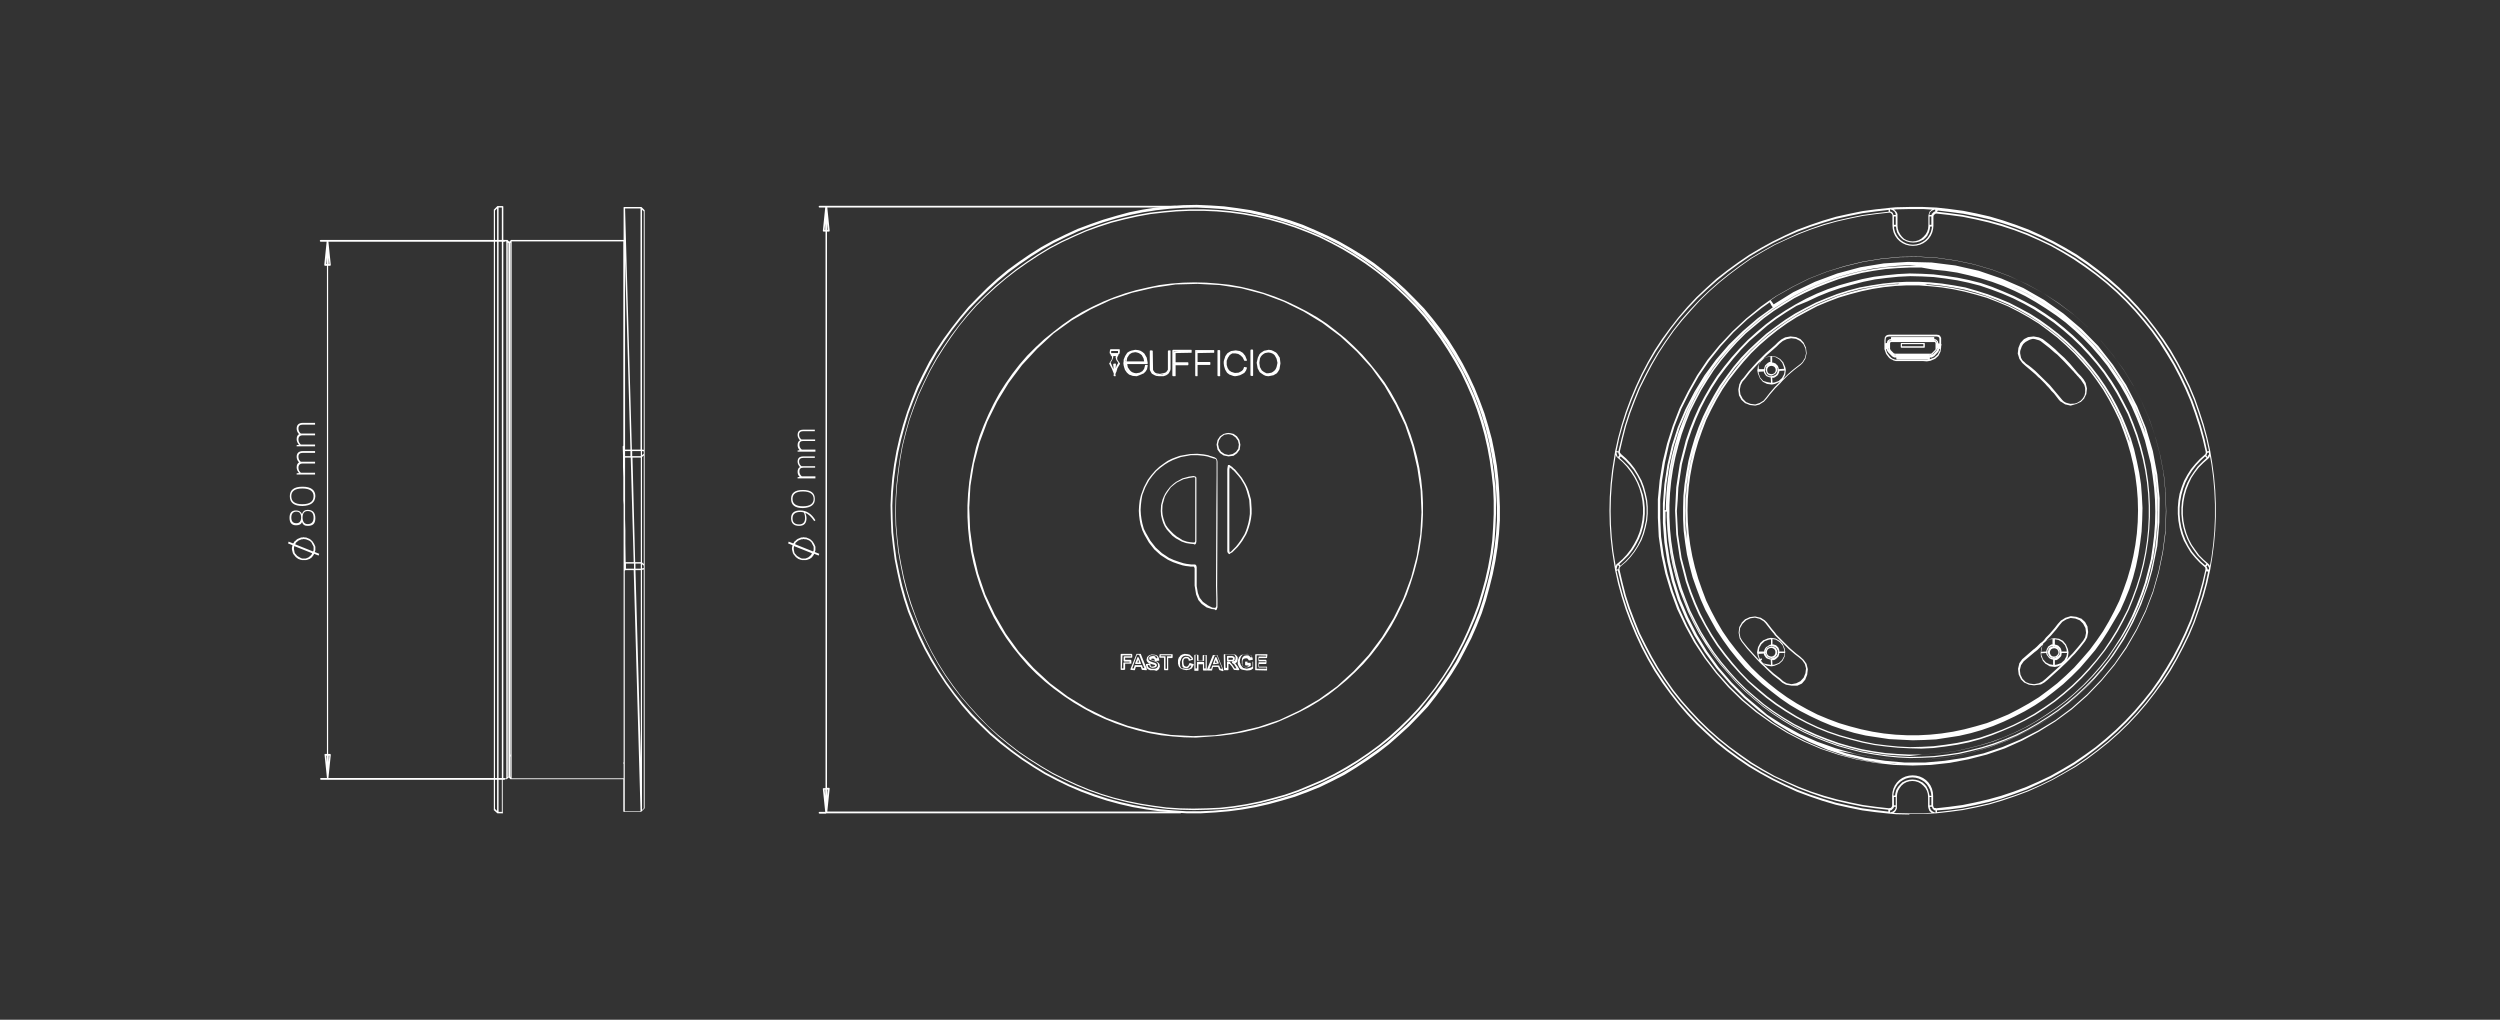 <?xml version="1.0" encoding="utf-8"?>
<!-- Generator: Adobe Illustrator 21.0.2, SVG Export Plug-In . SVG Version: 6.00 Build 0)  -->
<svg version="1.1" id="Layer_1" xmlns="http://www.w3.org/2000/svg" xmlns:xlink="http://www.w3.org/1999/xlink" x="0px" y="0px"
	 width="841.9px" height="343.4px" viewBox="0 0 841.9 343.4" style="enable-background:new 0 0 841.9 343.4;" xml:space="preserve"
	>
<rect x="0" y="0" width="841.9" height="343.4" fill="#333333" stroke="none"/>
<style type="text/css">
	.st0{fill:#FFFFFF;}
</style>
<g>
	<g>
		<g>
			<path class="st0" d="M110.4,262.6L110.4,262.6L110.4,262.6h-2.3c-0.2,0-0.3-0.1-0.3-0.3s0.1-0.3,0.3-0.3h2l-0.8-7.8v0
				c0,0,0-0.1,0-0.1l0,0v0c0,0,0-0.1,0-0.1c0,0,0.1-0.1,0.1-0.1h0h0c0,0,0.1,0,0.1,0h0c0,0,0,0,0,0s0,0,0,0h0.6V89.5h-0.6
				c0,0,0,0,0,0h0h0c0,0-0.1,0-0.1,0h0h0c0,0-0.1,0-0.1-0.1h0c0,0,0,0,0,0c0,0,0-0.1-0.1-0.1h0v0c0,0,0-0.1,0-0.1l0.8-7.8h-2
				c-0.2,0-0.3-0.1-0.3-0.3s0.1-0.3,0.3-0.3h2.3h0h0h59.5c0.2,0,0.3,0.1,0.3,0.3s-0.1,0.3-0.3,0.3h-59.2l0.8,7.8c0,0,0,0,0,0
				c0,0,0,0.1,0,0.1h0v0c0,0,0,0.1-0.1,0.1c0,0-0.1,0-0.1,0.1l0,0h0c0,0-0.1,0-0.1,0c0,0,0,0,0,0h-0.6v164.4h0.6h0c0,0,0.1,0,0.1,0
				h0h0c0,0,0.1,0,0.1,0.1c0,0,0,0.1,0.1,0.1h0v0c0,0,0,0.1,0,0.1c0,0,0,0,0,0l-0.8,7.8h59.2c0.2,0,0.3,0.1,0.3,0.3
				s-0.1,0.3-0.3,0.3H110.4L110.4,262.6z M110.7,254.5v2.2l0.2-2.2H110.7z M109.8,254.5l0.2,2.2v-2.2H109.8z M110.7,88.9h0.2
				l-0.2-2.2V88.9z M109.8,88.9h0.2v-2.2L109.8,88.9z"/>
		</g>
	</g>
	<g>
		<path class="st0" d="M404.3,273.9l-4.6,0l-4.6-0.3l-4.6-0.4l-4.4-0.6l-4.6-0.8l-4.4-1l-4.4-1.2l-4.3-1.4l-4.3-1.6l-4.2-1.8l-4.1-2
			l-4-2.1l-3.9-2.4l-3.8-2.5l-3.7-2.7l-3.6-2.8l-3.4-2.9l-3.3-3.2l-3.2-3.2l-3-3.5l-2.8-3.6l-2.7-3.7l-2.5-3.8l-2.4-3.9l-2.2-4
			l-2-4.1l-1.8-4.2l-1.7-4.2l-1.4-4.3l-1.2-4.3l-1-4.5l-0.9-4.5l-0.6-4.6l-0.5-4.5l-0.2-4.6l-0.1-4.6l0.2-4.6l0.4-4.6l0.6-4.5
			l0.8-4.5l1-4.4l1.2-4.4l1.4-4.4l1.6-4.3l1.7-4.3l2-4.1l2.1-4.1l2.3-3.9l2.5-3.8l2.7-3.7l2.8-3.6l2.9-3.5l3.2-3.3l3.2-3.2l3.4-3.1
			l3.5-2.9l3.7-2.7l3.8-2.6l3.8-2.4l4-2.2l4.1-2l4.1-1.9l4.3-1.6l4.3-1.5l4.4-1.3l4.4-1.2l4.5-0.9l4.5-0.7l4.5-0.5l4.6-0.3l4.6-0.1
			l4.6,0.2l4.6,0.3l4.5,0.6l4.6,0.7l4.4,1l4.4,1.1l4.3,1.3l4.3,1.5l4.2,1.8l4.2,1.9l4,2l4,2.3l3.9,2.4l3.7,2.5l3.6,2.8l3.5,2.9
			l3.4,3.1l3.2,3.2l3.2,3.3l2.9,3.5l2.8,3.6l2.6,3.7l2.4,3.8l2.3,4l2.1,4.1l1.9,4.1l1.7,4.2l1.6,4.3l1.3,4.3l1.2,4.4l0.9,4.4
			l0.8,4.6l0.5,4.5l0.3,4.6l0.2,4.6l0,4.6l-0.3,4.6l-0.5,4.6l-0.7,4.5l-0.9,4.5l-1.1,4.4l-1.2,4.4l-1.4,4.3l-1.7,4.3l-1.8,4.1
			l-2.1,4.1l-2.1,4l-2.4,3.9l-2.5,3.7l-2.7,3.7l-2.8,3.6l-3.1,3.3l-3.2,3.3c0,0,0,0,0,0l-3.4,3.1l-3.4,3l-3.6,2.8l-3.7,2.6l-3.8,2.5
			l-3.9,2.4l-4.1,2.1l-4.1,2l-4.2,1.7l-4.3,1.6l-4.4,1.3l-4.4,1.2l-4.4,1l-4.5,0.8l-4.5,0.6l-4.6,0.4L404.3,273.9z M402.9,69.9
			l-4.5,0.1l-4.5,0.3l-4.5,0.5l-4.5,0.7l-4.4,0.9l-4.4,1.1l-4.4,1.3l-4.3,1.5l-4.3,1.6l-4.1,1.9l-4.1,2l-3.9,2.2l-3.8,2.4l-3.8,2.6
			l-3.7,2.7l-3.5,2.9l-3.4,3.1l-3.2,3.1l-3.2,3.3l-2.9,3.4l-2.8,3.6l-2.6,3.7l-2.5,3.8l-2.2,3.9l-2.1,4.1l-2,4.1l-1.7,4.2l-1.6,4.2
			l-1.3,4.4l-1.2,4.4l-1,4.4l-0.8,4.5l-0.6,4.5l-0.4,4.5l-0.2,4.5l0.1,4.5l0.2,4.5l0.5,4.5l0.6,4.5l0.9,4.4l1,4.4l1.2,4.3l1.4,4.3
			l1.7,4.2l1.8,4.2l1.9,4l2.2,4l2.3,3.9l2.5,3.8l2.7,3.7l2.8,3.5l3,3.4l3.1,3.2l3.3,3.2l3.4,2.9l3.5,2.8l3.7,2.7l3.8,2.5l3.9,2.4
			l4,2.1l4.1,2l4.2,1.7l4.3,1.6l4.3,1.4l4.4,1.2l4.4,1l4.5,0.8l4.4,0.6l4.5,0.4l4.5,0.3l4.5,0l4.5-0.2l4.5-0.4l4.5-0.6l4.5-0.8
			l4.4-1l4.4-1.2l4.3-1.3l4.3-1.6l4.2-1.7l4.1-2l4.1-2.1l3.9-2.3l3.8-2.5l3.7-2.6l3.6-2.7l3.4-3l3.4-3.1l3.2-3.3l3-3.3l2.8-3.5
			l2.7-3.7l2.5-3.7l2.4-3.8l2.1-4l2.1-4.1l1.8-4.1l1.7-4.2l1.4-4.3l1.2-4.4l1.1-4.4l0.9-4.5l0.7-4.5l0.5-4.5l0.3-4.5l0-4.5l-0.2-4.5
			l-0.3-4.5l-0.5-4.4l-0.8-4.5l-0.9-4.4l-1.1-4.4l-1.3-4.3l-1.5-4.3l-1.7-4.2l-1.9-4.1l-2.1-4l-2.3-3.9l-2.4-3.8l-2.6-3.7l-2.7-3.6
			l-2.9-3.5l-3.1-3.3l-3.2-3.2l-3.4-3.1l-3.5-2.9l-3.6-2.8l-3.7-2.5l-3.8-2.4l-4-2.3l-4-2l-4.2-1.9l-4.2-1.7l-4.3-1.5l-4.3-1.3
			l-4.4-1.1l-4.4-1l-4.5-0.7l-4.5-0.6l-4.5-0.3L402.9,69.9z M473.9,244.5L473.9,244.5L473.9,244.5z M402.1,272.8l-4.5-0.1l-4.5-0.3
			l-4.5-0.6l-4.4-0.7l-4.4-0.9l-4.4-1.1l-4.3-1.3l-4.3-1.5l-4.1-1.7l-4.1-1.9l-4-2l-3.9-2.3l-3.8-2.4l-3.7-2.5l-3.6-2.8l-3.4-2.8
			l-3.3-3.1l-3.2-3.2l-3-3.3l-2.9-3.4l-2.8-3.6l-2.6-3.7l-2.4-3.8l-2.2-3.9l-2-4l-2-4.1l-1.6-4.2l-1.6-4.2l-1.3-4.3l-1.1-4.3
			l-0.9-4.4l-0.8-4.5l-0.5-4.5l-0.4-4.5l-0.1-4.5l0.1-4.5l0.3-4.6l0.5-4.4l0.6-4.4l0.8-4.4l1.1-4.4l1.2-4.3l1.5-4.3l1.6-4.2l1.9-4.1
			l2-4.1l2.2-4l2.4-3.8l2.5-3.7l2.7-3.6l2.8-3.5l3-3.4l3.2-3.2c0,0,0,0,0,0l3.3-3.1l3.5-2.9l3.5-2.8l3.7-2.6l3.8-2.5l3.8-2.3l4-2.1
			l4.1-1.9l4.1-1.8l4.2-1.6l4.3-1.4l4.3-1.1l4.4-1l4.5-0.8l4.5-0.5l4.4-0.4l4.6-0.2l4.5,0l4.5,0.2l4.5,0.4l4.4,0.6l4.4,0.8l4.4,1
			l4.3,1.2l4.3,1.4l4.2,1.6l4.1,1.7l4,2l4,2.1l3.9,2.3l3.8,2.5l3.6,2.7l3.6,2.8l3.3,2.9l3.3,3.1l3.2,3.2l3,3.4l2.8,3.5l2.7,3.7
			l2.5,3.8l2.3,3.8l2.2,4l2,4.1l1.8,4.1l1.6,4.2l1.4,4.3l1.2,4.3l1,4.4l0.8,4.4l0.6,4.5l0.5,4.5l0.2,4.5l0,4.5l-0.2,4.5l-0.3,4.5
			l-0.6,4.5l-0.8,4.4l-1,4.4l-1.2,4.3l-1.3,4.3l-1.6,4.3l-1.8,4.1l-1.9,4.1l-2.1,4l-2.3,3.9l-2.4,3.7l-2.6,3.7l-2.8,3.6L478,239
			l-3.1,3.3l-3.2,3.2l-3.3,3l-3.5,2.8l-3.7,2.7l-3.7,2.5l-3.8,2.4l-4,2.2l-4,2l-4.2,1.8l-4.1,1.7l-4.3,1.5l-4.3,1.2l-4.3,1.1
			l-4.5,0.9l-4.4,0.7l-4.5,0.5l-4.5,0.2L402.1,272.8z M332,99.8l-3.2,3.2l-3,3.4l-2.8,3.4l-2.6,3.6l-2.5,3.7l-2.4,3.8l-2.2,3.9
			l-2,4.1l-1.9,4.1l-1.6,4.2l-1.5,4.2l-1.2,4.3l-1.1,4.4l-0.8,4.4l-0.6,4.4l-0.5,4.4l-0.3,4.5l-0.1,4.5l0.1,4.5l0.4,4.5l0.5,4.4
			l0.8,4.4l0.9,4.4l1.1,4.3l1.3,4.3l1.5,4.2l1.6,4.2l1.9,4l2,4l2.2,3.9l2.4,3.8l2.6,3.7l2.7,3.6l2.9,3.4l3,3.3l3.1,3.2l3.3,3
			l3.4,2.8l3.6,2.8l3.7,2.5l3.8,2.4l3.9,2.3l4,2l4.1,1.9l4.1,1.7l4.2,1.5l4.3,1.3l4.4,1.1l4.4,0.9l4.4,0.7l4.5,0.6l4.5,0.3l4.5,0.1
			l4.5-0.1l4.5-0.2l4.5-0.5l4.4-0.7l4.4-0.9l4.3-1.1l4.3-1.2l4.3-1.5l4.1-1.7l4.2-1.8l4-2l3.9-2.2l3.8-2.3l3.7-2.5l3.7-2.7l3.4-2.8
			l3.3-3l3.2-3.1l3.1-3.3l2.9-3.4l2.8-3.6l2.6-3.7l2.4-3.7l2.2-3.9l2.1-4l1.9-4.1l1.7-4.1l1.6-4.2l1.3-4.3l1.2-4.3l1-4.4l0.8-4.4
			l0.6-4.5l0.3-4.5l0.2-4.5l0-4.5l-0.2-4.5l-0.5-4.5l-0.6-4.4l-0.8-4.4l-1-4.4l-1.2-4.3l-1.4-4.3l-1.6-4.2l-1.8-4.1l-1.9-4l-2.2-3.9
			l-2.3-3.8l-2.5-3.8l-2.7-3.7l-2.7-3.5l-3-3.4l-3.1-3.2l-3.3-3.1l-3.3-2.9l-3.5-2.8l-3.6-2.6l-3.8-2.5l-3.8-2.3l-3.9-2.1l-4-2
			l-4.1-1.7l-4.2-1.6l-4.3-1.4l-4.3-1.2l-4.4-1l-4.4-0.8l-4.4-0.6l-4.5-0.4l-4.5-0.2l-4.5,0l-4.5,0.2l-4.4,0.4l-4.4,0.5l-4.4,0.8
			l-4.4,1l-4.3,1.1l-4.3,1.4l-4.2,1.5l-4.1,1.8l-4.1,1.9l-4,2.1l-3.8,2.3l-3.8,2.5l-3.7,2.6l-3.5,2.7l-3.4,2.9L332,99.8z
			 M402.7,248.4l-3.9-0.1l-3.9-0.3l-3.9-0.4l-3.9-0.7l-3.8-0.9l-3.8-1.1l-3.8-1.3l-3.7-1.5l-3.5-1.6l-3.5-1.9l-3.4-2l-3.3-2.2
			L355,232l-3.1-2.5l-2.9-2.6l-2.8-2.8l-2.6-3l-2.5-3.1l-2.3-3.2l-2.1-3.3l-2-3.5l-1.7-3.5l-1.6-3.6l-1.4-3.7l-1.2-3.8l-1-3.8
			l-0.8-3.8l-0.6-3.9l-0.4-3.9l-0.2-3.9l0-3.9l0.2-3.9l0.4-4l0.6-3.9l0.8-3.9l0.9-3.9l1.2-3.8l1.4-3.6l1.6-3.7l1.7-3.5l1.9-3.5
			l2.1-3.3l2.3-3.3l2.4-3.1l2.6-3l2.8-2.8l2.9-2.7l3.1-2.5l3.1-2.4l3.3-2.3l3.3-2l3.5-1.8l3.6-1.7l3.7-1.5l3.7-1.3l3.8-1.1l3.9-0.9
			l3.9-0.8l3.9-0.5l4-0.3l3.9-0.1l3.9,0.1l3.9,0.3l3.9,0.4l3.9,0.7l3.8,0.9l3.8,1.1l3.8,1.3l3.7,1.5l3.6,1.7l3.5,1.8l3.5,2l3.3,2.2
			l3.1,2.4l3.1,2.5l2.9,2.7l2.8,2.8l2.5,2.9l2.5,3.1l2.4,3.2l2.1,3.3l1.9,3.4l1.8,3.6l1.6,3.6l1.4,3.7l1.2,3.8l1,3.8l0.8,3.8
			l0.6,3.9l0.4,3.9l0.2,3.9l0,3.9l-0.2,3.9l-0.4,4l-0.6,3.9l-0.8,3.9l-1,3.8l-1.2,3.8l-1.3,3.7l-1.6,3.6l-1.7,3.5l-1.9,3.5l-2.1,3.3
			l-2.3,3.3l-2.4,3.1l-2.6,3l-2.8,2.8c0,0,0,0,0,0l-2.9,2.7l-3,2.5l-3.1,2.4l-3.3,2.2l-3.3,2l-3.5,1.8l-3.6,1.7l-3.7,1.6l-3.7,1.3
			l-3.8,1.1l-3.8,0.9l-3.9,0.7l-3.9,0.5l-4,0.3L402.7,248.4z M349.3,117.4l-5.1,5.5l-4.5,6l-3.9,6.4l-3.3,6.7l-2.6,7l-1.9,7.2
			l-1.2,7.4l-0.4,7.4l0.3,7.5l1,7.3l1.7,7.3l2.4,7.1l3.2,6.8l3.7,6.4l4.4,6.1l5,5.5l5.5,5.1l6,4.5l6.4,3.9l6.7,3.3l7,2.6l7.2,1.9
			l7.4,1.2l7.5,0.4l7.4-0.3l7.4-1.1l7.3-1.7l7.1-2.4l6.8-3.2l6.4-3.7l6.1-4.4l5.5-5l5.1-5.5l4.5-6l3.9-6.4l3.3-6.7l2.6-7l1.9-7.2
			l1.2-7.4l0.4-7.4l-0.3-7.5l-1.1-7.4l-1.7-7.3l-2.4-7.1l-3.2-6.8l-3.7-6.4l-4.4-6.1l-5-5.5l-5.5-5.1l-6-4.5l-6.4-3.9l-6.7-3.3
			l-7-2.6l-7.2-1.9l-7.3-1.1l-7.5-0.4l-7.4,0.2l-7.4,1.1l-7.3,1.7l-7.1,2.4l-6.8,3.2l-6.4,3.7l-6.1,4.4L349.3,117.4z M419.9,225.8
			C419.9,225.8,419.9,225.8,419.9,225.8l-1.2-0.2l-0.4-0.1c0,0,0,0-0.1,0l-0.5-0.3c0,0,0,0-0.1-0.1l-0.4-0.6l-0.4-1c0,0,0-0.1,0-0.1
			l0.1-1c0,0,0,0,0-0.1l0.3-0.8c0,0,0-0.1,0-0.1l0.5-0.6c0,0,0,0,0,0l0.5-0.3c0,0,0.1,0,0.1,0l0.6-0.2l1.1-0.1c0,0,0.1,0,0.1,0
			l0.6,0.2l0.6,0.3c0,0,0.1,0,0.1,0.1l0.3,0.5c0,0,0,0,0,0.1l0.2,0.5c0,0,0,0,0,0c0,0,0,0.1,0,0.1c0,0,0,0.1,0,0.1h0c0,0,0,0,0,0
			c0,0,0,0.1-0.1,0.1c0,0,0,0,0,0l0,0c0,0,0,0-0.1,0c0,0,0,0,0,0l-1,0.2c0,0,0,0,0,0c0,0-0.1,0-0.1,0c0,0-0.1,0-0.1-0.1c0,0,0,0,0,0
			l-0.2-0.3l-0.2-0.2l-0.2-0.1l-0.4,0l-0.5,0.1l-0.3,0.2l-0.2,0.3l-0.1,0.5l0,1l0.2,0.4l0.1,0.1l0.3,0.2l0.3,0.1l0.5,0l0.3-0.1
			l0.4-0.2l0-0.2l-0.9,0c0,0,0,0-0.1,0c0,0,0,0,0,0c0,0,0,0,0,0c0,0,0,0,0,0c0,0,0,0,0,0c0,0-0.1,0-0.1-0.1l0,0c0,0,0,0,0,0l0,0
			c0,0,0,0,0,0l0,0c0,0,0-0.1-0.1-0.1l0,0l0,0c0,0,0-0.1,0-0.1l0-0.8c0,0,0,0,0,0c0,0,0,0,0,0v0v0l0,0c0,0,0-0.1,0-0.1l0,0
			c0,0,0,0,0,0c0,0,0,0,0,0c0,0,0,0,0,0c0,0,0,0,0,0l0,0c0,0,0,0,0,0l0,0c0,0,0-0.1,0.1-0.1l0,0c0,0,0,0,0,0h0c0,0,0,0,0,0v0
			c0,0,0,0,0,0c0,0,0,0,0,0c0,0,0,0,0.1,0c0,0,0,0,0,0c0,0,0,0,0,0h0c0,0,0,0,0,0h0c0,0,0,0,0,0c0,0,0,0,0,0c0,0,0,0,0.1,0l2.2,0
			c0,0,0,0,0,0c0,0,0,0,0,0l0,0c0,0,0,0,0,0c0,0,0,0,0,0h0c0,0,0.1,0,0.1,0l0,0c0,0,0,0,0,0l0,0c0,0,0,0,0,0c0,0,0,0,0,0
			c0,0,0,0,0,0l0,0c0,0,0,0,0,0l0,0c0,0,0,0,0,0l0,0c0,0,0,0,0,0l0,0c0,0,0,0,0,0h0c0,0,0,0,0,0c0,0,0,0,0,0h0l0,0c0,0,0,0,0,0
			c0,0,0,0,0,0s0,0,0,0c0,0,0,0,0,0s0,0,0,0l0,0l0,0l0,0c0,0,0,0,0,0c0,0,0,0,0,0c0,0,0,0,0,0l0,0c0,0,0,0,0,0l0,0c0,0,0,0,0,0
			s0,0,0,0c0,0,0,0,0,0l0,0h0c0,0,0,0,0,0c0,0,0,0,0,0l0,0c0,0,0,0,0,0l0,0c0,0,0.1,0.1,0.1,0.1l0,0c0,0,0,0,0,0l0,0c0,0,0,0,0,0
			c0,0,0,0,0,0l0,0v0l0,0c0,0,0,0,0,0.1l0,2c0,0,0,0,0,0c0,0,0,0.1,0,0.1c0,0,0,0.1-0.1,0.1c0,0,0,0,0,0l-0.6,0.4l-0.4,0.1
			L419.9,225.8C420,225.8,419.9,225.8,419.9,225.8z M418.6,224.9l0.3,0.1l1,0.2l1.4-0.4l0.5-0.3l0-1.7l-1.7,0l0,0.4l0.9,0
			c0.1,0,0.2,0.1,0.2,0.3l0,0.6c0,0,0,0,0,0c0,0,0,0.1,0,0.1c0,0,0,0.1-0.1,0.1c0,0,0,0,0,0l-0.6,0.3l-0.4,0.1c0,0,0,0-0.1,0l-0.6,0
			c0,0-0.1,0-0.1,0l-0.4-0.2l-0.4-0.3l-0.1-0.1c0,0,0,0,0-0.1l-0.2-0.5c0,0,0-0.1,0-0.1l0-1.1l0.1-0.6c0,0,0-0.1,0-0.1l0.4-0.5
			l0.4-0.3c0,0,0.1,0,0.1,0l0.6-0.1l0.5,0c0,0,0.1,0,0.1,0l0.3,0.2l0.3,0.3l0.1,0.2l0.5-0.1l-0.1-0.2l-0.3-0.4l-0.5-0.3l-0.5-0.1
			l-1,0l-0.5,0.1l-0.4,0.3l-0.4,0.5l-0.3,0.8l-0.1,0.9l0.3,0.9l0.3,0.5L418.6,224.9z M399.5,225.7
			C399.5,225.7,399.5,225.7,399.5,225.7l-0.9-0.2c0,0,0,0-0.1,0l-0.7-0.3c0,0,0,0-0.1,0l-0.5-0.5c0,0,0-0.1-0.1-0.1l-0.1-0.2
			l-0.1-0.2l-0.1-0.4l-0.1-0.3l0-0.3l0-0.2l0-0.6l0.1-0.5l0.1-0.2l0.1-0.3c0,0,0-0.1,0.1-0.1l0.2-0.2l0.1-0.2c0,0,0-0.1,0.1-0.1
			l0.6-0.4c0,0,0,0,0.1,0l0.7-0.2c0,0,0.1,0,0.1,0l1,0.1l0.7,0.2c0,0,0.1,0,0.1,0.1l0.7,0.7c0,0,0,0.1,0.1,0.1l0.2,0.5c0,0,0,0,0,0
			v0c0,0,0,0,0,0l0,0c0,0,0,0.1,0,0.1c0,0,0,0,0,0l0,0c0,0,0,0,0,0s0,0,0,0c0,0,0,0.1,0,0.1c0,0,0,0-0.1,0.1l0,0c0,0,0,0,0,0l0,0
			c0,0-0.1,0-0.1,0l0,0c0,0,0,0,0,0l-1,0.3c0,0-0.1,0-0.1,0c0,0,0,0,0,0l0,0c0,0-0.1,0-0.1,0c0,0,0,0,0,0c0,0,0,0,0,0
			c0,0-0.1,0-0.1-0.1l0,0c0,0,0,0,0,0c0,0,0,0,0,0l-0.1-0.4l-0.2-0.2l-0.2-0.1l-0.6,0l-0.3,0.1l-0.2,0.2l-0.1,0.2l-0.1,0.6l0.1,0.9
			l0.2,0.5l0.3,0.2l0.3,0.1l0.3,0l0.2-0.1l0.3-0.3l0.3-0.6c0,0,0,0,0-0.1l0,0c0,0,0,0,0,0c0,0,0.1,0,0.1-0.1l0,0c0,0,0,0,0,0
			c0,0,0.1,0,0.1,0c0,0,0,0,0,0c0,0,0,0,0,0c0,0,0,0,0.1,0l1,0.3c0,0,0,0,0,0c0,0,0.1,0,0.1,0c0,0,0,0.1,0.1,0.1c0,0,0,0,0,0l0,0
			c0,0,0,0.1,0,0.1c0,0,0,0.1,0,0.1c0,0,0,0,0,0l-0.5,0.9c0,0,0,0,0,0.1l-0.3,0.3c0,0,0,0-0.1,0l-0.5,0.3c0,0,0,0-0.1,0L399.5,225.7
			C399.5,225.7,399.5,225.7,399.5,225.7z M398.7,225.1l0.8,0.2l0.7-0.1l0.5-0.2l0.2-0.2l0.3-0.6l-0.5-0.1l-0.2,0.4
			c0,0,0,0.1-0.1,0.1l-0.3,0.3c0,0-0.1,0-0.1,0.1l-0.3,0.1c0,0-0.1,0-0.1,0l-0.4-0.1l-0.4-0.1c0,0,0,0-0.1,0l-0.3-0.2
			c0,0-0.1-0.1-0.1-0.1l-0.1-0.2l-0.1-0.5l-0.1-1l0.1-0.7c0,0,0-0.1,0-0.1l0.2-0.3l0.3-0.3c0,0,0,0,0.1-0.1l0.4-0.2c0,0,0.1,0,0.1,0
			l0.7,0c0,0,0.1,0,0.1,0l0.3,0.2l0.3,0.3c0,0,0,0,0.1,0.1l0.1,0.2l0.5-0.1l-0.1-0.2l-0.6-0.6l-0.6-0.2l-0.9-0.1l-0.6,0.2l-0.5,0.4
			l-0.1,0.2c0,0,0,0,0,0.1l-0.2,0.2l0,0.2c0,0,0,0,0,0.1l-0.2,0.4l-0.1,0.3l0,0.5l0,0.2l0,0.3l0,0.2l0.1,0.3l0.1,0.3l0.4,0.4
			L398.7,225.1z M388.7,225.7C388.7,225.7,388.7,225.7,388.7,225.7l-1.3,0c0,0-0.1,0-0.1,0l-0.6-0.3c0,0,0,0-0.1,0c0,0,0,0,0,0
			c0,0,0,0,0,0c0,0,0,0-0.1-0.1l-0.4-0.5c0,0,0-0.1,0-0.1l-0.2-0.8c0,0,0,0,0,0c0,0,0,0,0-0.1c0,0,0-0.1,0-0.1c0,0,0-0.1,0.1-0.1
			c0,0,0,0,0.1,0c0,0,0,0,0,0l1-0.1c0,0,0,0,0.1,0c0,0,0,0,0,0l0,0c0,0,0.1,0,0.1,0c0,0,0,0,0.1,0.1l0,0c0,0,0,0,0,0c0,0,0,0,0,0.1
			l0.1,0.5l0.1,0.2l0.2,0.1l0.3,0l0.5-0.1l0.2-0.1l0.1-0.1l0.1-0.2l0,0l-0.1-0.1l-0.1,0l-0.8-0.2l-0.9-0.3c0,0,0,0-0.1,0l-0.3-0.2
			l-0.3-0.3c0,0,0-0.1-0.1-0.1l-0.2-0.5c0,0,0-0.1,0-0.1l0.1-0.4l0.1-0.5c0,0,0-0.1,0.1-0.1l0.3-0.3l0.4-0.3c0,0,0.1,0,0.1,0
			l0.6-0.2c0,0,0.1,0,0.1,0l1.1,0.1l0.6,0.2c0,0,0.1,0,0.1,0.1l0.1,0.1l0.3,0.4l0.2,0.5c0,0,0,0,0,0.1l0.1,0.3c0,0,0,0,0,0
			c0,0,0,0.1,0,0.1c0,0,0,0,0,0l0,0c0,0,0,0.1,0,0.1l0,0c0,0,0,0,0,0h0l0,0c0,0,0,0,0,0c0,0,0,0,0,0c0,0,0,0-0.1,0.1h0c0,0,0,0,0,0
			c0,0-0.1,0-0.1,0c0,0,0,0,0,0l-1,0.1c0,0,0,0-0.1,0c0,0,0,0,0,0c0,0,0,0,0,0c0,0-0.1,0-0.1,0c0,0-0.1,0-0.1-0.1c0,0,0,0,0,0
			c0,0,0,0,0,0c0,0,0,0,0-0.1l-0.2-0.5l-0.3-0.1l-0.5,0l-0.2,0.1l0,0.1c0,0,0,0,0,0.1l0.1,0.1l0.7,0.2l1.1,0.4l0.4,0.3l0.3,0.3
			c0,0,0,0.1,0.1,0.1l0.1,0.3l0.1,0.6c0,0,0,0.1,0,0.1l-0.2,0.5c0,0,0,0,0,0.1l-0.3,0.4c0,0,0,0-0.1,0.1l-0.5,0.3c0,0-0.1,0-0.1,0
			L388.7,225.7C388.8,225.7,388.8,225.7,388.7,225.7z M387.6,225.2l1.2,0l0.5-0.1l0.4-0.3l0.2-0.3l0.1-0.4l-0.1-0.5l-0.1-0.3
			l-0.2-0.2l-0.3-0.2l-1-0.4l-0.7-0.2l-0.3-0.1c0,0,0,0-0.1,0l-0.1-0.1c0,0-0.1-0.1-0.1-0.2l0-0.1l0-0.1c0,0,0-0.1,0-0.1l0-0.1
			c0-0.1,0-0.1,0.1-0.2l0.2-0.2c0,0,0,0,0.1,0l0.2-0.1c0,0,0.1,0,0.1,0l0.6-0.1c0,0,0,0,0.1,0l0.5,0.1c0,0,0.1,0,0.1,0.1l0.1,0.1
			c0,0,0,0,0,0.1l0.2,0.4l0.5-0.1l-0.2-0.4l-0.2-0.3l-0.5-0.2l-1-0.1l-0.5,0.1L387,221l-0.2,0.2l-0.1,0.4l0,0.3l0.1,0.4l0.2,0.2
			l0.3,0.2l0.8,0.3l1,0.3c0,0,0.1,0,0.1,0.1l0.2,0.2c0,0,0,0.1,0.1,0.1l0.1,0.2c0,0.1,0,0.1,0,0.2l-0.1,0.3c0,0,0,0.1-0.1,0.1
			l-0.2,0.2c0,0,0,0-0.1,0l-0.2,0.1c0,0,0,0-0.1,0l-0.6,0.1c0,0-0.1,0-0.1,0l-0.4-0.1c0,0-0.1,0-0.1,0l-0.4-0.3c0,0,0,0,0-0.1
			l-0.1-0.2l-0.1-0.3l-0.5,0.1l0.1,0.5l0.3,0.4l0.1,0L387.6,225.2z M422.9,225.7C422.8,225.7,422.8,225.7,422.9,225.7L422.9,225.7
			L422.9,225.7C422.8,225.7,422.8,225.7,422.9,225.7L422.9,225.7C422.8,225.7,422.8,225.7,422.9,225.7c-0.1,0-0.1,0-0.1,0l0,0
			c0,0-0.1,0-0.1-0.1l0,0c0,0,0,0,0,0l0,0c0,0,0,0,0,0v0h0c0,0,0,0,0,0s0,0,0,0l0,0c0,0,0,0,0,0l0,0c0,0,0,0,0,0l0,0v0c0,0,0,0,0,0
			c0,0,0,0,0,0c0,0,0,0,0,0l0,0c0,0,0,0,0,0l0,0c0,0,0,0,0,0l0,0c0,0,0,0,0,0l0,0c0,0,0,0,0,0c0,0,0,0,0,0c0,0,0,0,0,0l0,0
			c0,0,0,0,0,0l0,0c0,0,0,0,0,0l0,0c0,0,0,0,0,0l0,0c0,0,0,0,0,0l0,0c0,0,0,0,0,0l0,0c0,0,0,0,0,0l0,0l0,0l0,0c0,0,0,0,0,0v0
			c0,0,0,0,0,0l0,0v0h0c0,0,0,0,0,0v0c0,0,0,0,0,0l0,0l0,0c0,0,0,0,0,0l0,0c0,0,0,0,0,0s0,0,0,0h0c0,0,0,0,0,0s0,0,0,0l0,0
			c0,0,0,0,0,0s0,0,0,0l0,0l0,0l0,0c0,0,0-0.1,0-0.1l0-5c0,0,0,0,0,0l0,0c0,0,0,0,0,0l0,0v0v0l0,0c0,0,0,0,0,0l0,0v0l0,0
			c0-0.1,0.1-0.2,0.2-0.2l3.7,0c0,0,0,0,0,0h0h0c0,0,0.1,0,0.1,0c0,0,0,0,0,0l0,0c0,0,0.1,0,0.1,0.1l0,0c0,0,0,0,0,0c0,0,0,0,0,0
			l0,0c0,0,0,0.1,0,0.1v0c0,0,0,0,0,0c0,0,0,0.1,0,0.1l-0.1,0.8c0,0,0,0.1,0,0.1h0c0,0,0,0,0,0v0l0,0c0,0,0,0.1-0.1,0.1l0,0
			c0,0,0,0,0,0l0,0l0,0c0,0,0,0,0,0l0,0c0,0,0,0-0.1,0l0,0c0,0,0,0,0,0h0c0,0-0.1,0-0.1,0l-2.4,0l0,0.6l2.2,0c0,0,0,0,0.1,0l0,0h0h0
			c0,0,0,0,0,0l0,0c0,0,0,0,0,0h0v0c0,0,0.1,0,0.1,0.1l0,0c0,0,0,0,0,0l0,0c0,0,0,0,0,0l0,0l0,0c0,0,0,0.1,0.1,0.1l0,0c0,0,0,0,0,0
			l0,0c0,0,0,0,0,0s0,0,0,0l0,0c0,0,0,0,0,0v0c0,0,0,0,0,0.1l0,0.8c0,0,0,0,0,0c0,0,0,0,0,0l0,0v0v0l0,0c0,0,0,0,0,0.1l0,0
			c0,0,0,0,0,0c0,0,0,0,0,0s0,0,0,0c0,0,0,0.1-0.1,0.1l0,0c0,0,0,0,0,0s0,0,0,0l0,0c0,0-0.1,0-0.1,0.1c0,0,0,0,0,0c0,0,0,0,0,0l0,0
			c0,0,0,0,0,0h0l0,0c0,0,0,0-0.1,0l0,0l0,0h0c0,0,0,0,0,0l-2.2,0l0,0.9l2.5,0c0,0,0.1,0,0.1,0l0,0c0,0,0,0,0,0s0,0,0,0c0,0,0,0,0,0
			l0,0l0,0l0,0c0,0,0,0,0,0c0,0,0,0,0,0l0,0c0,0,0,0,0,0l0,0c0,0,0,0,0,0c0,0,0,0,0,0s0,0,0,0l0,0c0,0,0,0,0,0s0,0,0,0l0,0
			c0,0,0,0,0,0c0,0,0,0,0,0l0,0c0,0,0,0,0,0c0,0,0,0,0,0l0,0c0,0,0,0,0,0s0,0,0,0c0,0,0,0,0,0h0l0,0c0,0,0,0,0,0h0c0,0,0,0,0,0l0,0
			c0,0,0,0,0,0l0,0c0,0,0,0,0,0c0,0,0,0,0,0c0,0,0,0,0,0l0,0c0,0,0,0,0,0l0,0c0,0,0,0,0,0l0,0c0,0,0,0,0,0s0,0,0,0c0,0,0,0,0,0l0,0
			c0,0,0,0,0,0l0,0c0,0,0.1,0.1,0.1,0.1l0,0c0,0,0,0,0,0v0l0,0c0,0,0,0.1,0,0.1v0l0,0c0,0,0,0,0,0c0,0,0,0,0,0l0,0.9
			c0,0.1,0,0.1,0,0.1l0,0v0c0,0,0,0,0,0l0,0c0,0,0,0,0,0l0,0c0,0,0,0,0,0c0,0,0,0,0,0l0,0c0,0,0,0,0,0c0,0,0,0,0,0l0,0c0,0,0,0,0,0
			l0,0c0,0,0,0,0,0l0,0c0,0,0,0,0,0l0,0c0,0.1-0.1,0.1-0.2,0.1c0,0,0,0,0,0L422.9,225.7L422.9,225.7z M423.2,220.7l0,4.5l3.3,0
			l0-0.4l-2.5,0c0,0,0,0,0,0c-0.1,0-0.2-0.1-0.2-0.2l0,0c0,0,0,0,0,0c0,0,0,0,0,0l0,0c0,0,0,0,0,0l0,0v0l0,0c0,0,0,0,0,0l0,0v0l0,0
			c0,0,0,0,0,0c0,0,0,0,0,0v0v0l0,0c0,0,0,0,0,0s0,0,0,0l0,0c0,0,0,0,0,0l0-1.4c0,0,0,0,0,0s0,0,0,0v0l0,0c0-0.1,0.1-0.2,0.2-0.2
			c0,0,0,0,0,0c0,0,0,0,0,0c0,0,0,0,0,0l0,0h0c0,0,0,0,0,0l0,0c0,0,0,0,0,0l0,0c0,0,0,0,0,0l2.2,0l0-0.3l-2.2,0c0,0-0.1,0-0.1,0
			c0,0,0,0,0,0c0,0,0,0,0,0c0,0,0,0,0,0l0,0c0,0-0.1,0-0.1-0.1l0,0c0,0,0,0,0,0l0,0c0,0,0,0,0,0l0,0l0,0l0,0l0,0c0,0,0,0,0,0l0,0
			c0,0,0,0,0,0l0,0l0,0l0,0c0,0,0,0,0-0.1l0,0c0,0,0,0,0,0l0,0v0c0,0,0,0,0,0c0,0,0,0,0,0v0l0,0l0,0c0,0,0-0.1,0-0.1l0-1.1
			c0,0,0,0,0,0c0,0,0,0,0,0l0,0c0,0,0,0,0,0l0,0c0,0,0,0,0,0c0,0,0,0,0,0s0,0,0,0c0,0,0,0,0,0l0,0c0-0.1,0.1-0.2,0.2-0.2
			c0,0,0,0,0,0h0c0,0,0,0,0,0l2.4,0l0-0.3L423.2,220.7z M416.9,225.7C416.9,225.7,416.9,225.7,416.9,225.7l-1.2-0.1c0,0,0,0,0,0
			c0,0-0.1,0-0.1,0l0,0c0,0,0,0,0,0c0,0-0.1,0-0.1-0.1l-0.7-1.1l-0.7-0.8l-0.4,0l0,1.9c0,0.1-0.1,0.2-0.2,0.2l0,0c0,0,0,0,0,0h0
			c0,0,0,0,0,0h0c0,0,0,0,0,0c0,0,0,0,0,0l0,0c0,0-0.1,0-0.1,0l-1,0c0,0-0.1,0-0.1,0h0c0,0,0,0,0,0h0c0,0,0,0,0,0c0,0,0,0,0,0
			c0,0,0,0,0,0c0,0,0,0,0,0l0,0c0,0-0.1,0-0.1-0.1c0,0,0,0,0,0l0,0c0,0,0,0,0,0l0,0c0,0,0,0,0,0c0,0,0,0,0,0c0,0,0,0,0,0s0,0,0,0
			c0,0,0,0,0,0l0,0l0,0c0,0,0,0,0,0l0,0l0,0l0,0c0,0,0-0.1,0-0.1l-0.1-5c0-0.1,0.1-0.2,0.2-0.2l0,0c0,0,0,0,0,0c0,0,0,0,0,0h0
			c0,0,0,0,0,0l0,0c0,0,0,0,0,0s0,0,0,0c0,0,0.1,0,0.1,0l2.3,0l1.1,0.1c0,0,0.1,0,0.1,0l0.3,0.2l0.3,0.3c0,0,0,0,0.1,0.1l0.2,0.4
			c0,0,0,0.1,0,0.1l0,0.5l-0.1,0.6c0,0,0,0.1,0,0.1l-0.2,0.3c0,0,0,0,0,0c0,0,0,0,0,0l-0.4,0.3c0,0-0.1,0-0.1,0l-0.1,0l0.1,0.1
			c0,0,0.1,0,0.1,0.1l0.6,0.8c0,0,0,0,0,0c0,0,0,0,0,0l0.6,1c0,0,0,0.1,0,0.1c0,0,0,0,0,0.1c0,0,0,0.1,0,0.1l0,0l0,0
			c0,0,0,0.1-0.1,0.1C417,225.6,417,225.7,416.9,225.7C416.9,225.7,416.9,225.7,416.9,225.7z M415.8,225.1l0.6,0l-0.3-0.6l-0.5-0.8
			l-0.6-0.4c0,0-0.1,0-0.1-0.1l0,0c0,0,0,0,0,0c0,0,0,0,0,0s0,0,0,0c0,0,0,0,0,0l0,0c0,0,0,0,0,0c0,0,0,0,0,0l0,0c0,0,0,0,0,0
			s0,0,0,0c0,0,0,0,0-0.1c0,0,0-0.1,0-0.1v0c0,0,0,0,0,0c0,0,0-0.1,0-0.1c0,0,0-0.1,0.1-0.1c0,0,0,0,0,0c0,0,0,0,0,0h0c0,0,0,0,0,0
			l0,0c0,0,0,0,0,0l0,0c0,0,0,0,0,0l0,0c0,0,0,0,0,0l0,0c0,0,0,0,0,0c0,0,0,0,0,0h0c0,0,0,0,0,0s0,0,0,0c0,0,0,0,0,0l0.6-0.2
			l0.3-0.2l0.1-0.2l0.1-0.5l0-0.4l-0.1-0.3l-0.2-0.3l-0.2-0.2l-1-0.1l-2,0l0.1,4.5l0.5,0l0-1.8l0,0c0,0,0-0.1,0-0.1l0,0c0,0,0,0,0,0
			c0,0,0-0.1,0-0.1l0,0c0,0,0,0,0,0l0,0c0,0,0,0,0,0c0,0,0,0,0,0c0,0,0,0,0,0c0,0,0,0,0,0h0c0,0,0,0,0,0h0c0,0,0,0,0,0
			c0,0,0.1-0.1,0.1-0.1c0,0,0,0,0,0c0,0,0,0,0,0c0,0,0,0,0.1,0l0,0c0,0,0,0,0,0l0,0h0c0,0,0,0,0,0h0c0,0,0,0,0,0c0,0,0,0,0,0l0.3,0
			l0.4,0.1c0.1,0,0.1,0,0.1,0.1l0.2,0.2l0.6,0.7c0,0,0,0,0,0c0,0,0,0,0,0L415.8,225.1z M410.8,225.7
			C410.8,225.7,410.8,225.7,410.8,225.7C410.8,225.7,410.8,225.7,410.8,225.7L410.8,225.7c-0.1,0-0.1,0-0.1,0c0,0-0.1,0-0.1-0.1
			c0,0,0,0,0,0l0,0c0,0,0,0,0,0l-0.4-1l-1.7,0l-0.3,1c0,0,0,0,0,0.1c0,0,0,0.1-0.1,0.1c0,0,0,0,0,0c0,0,0,0,0,0c0,0-0.1,0-0.1,0
			c0,0,0,0-0.1,0l-1.1,0c0,0,0,0-0.1,0c0,0-0.1,0-0.1,0c0,0-0.1,0-0.1-0.1c0,0,0,0,0,0c0,0-0.1,0.1-0.1,0.1c0,0,0,0,0,0c0,0,0,0,0,0
			l0,0c0,0,0,0,0,0h0c0,0,0,0,0,0h0c0,0,0,0,0,0h0c0,0,0,0,0,0c0,0,0,0,0,0c0,0,0,0,0,0c0,0,0,0,0,0h0c0,0,0,0,0,0l0,0c0,0,0,0,0,0
			l0,0c0,0-0.1,0-0.1,0l-1,0l0,0c0,0,0,0,0,0l0,0c-0.1,0-0.2-0.1-0.2-0.2c0,0,0,0,0,0l0-1.9l-1.5,0l0,2c0,0,0,0,0,0c0,0,0,0,0,0l0,0
			c0,0,0,0,0,0c0,0,0,0,0,0l0,0c0,0,0,0,0,0l0,0v0l0,0c0,0,0,0,0,0l0,0l0,0c0,0,0,0,0,0l0,0c0,0,0,0,0,0v0c0,0,0,0,0,0l0,0
			c0,0,0,0,0,0c0,0,0,0,0,0c0,0,0,0,0,0l0,0c0,0,0,0,0,0.1c0,0,0,0,0,0c0,0,0,0,0,0l0,0c0,0,0,0,0,0l0,0c0,0,0,0,0,0l0,0
			c0,0,0,0,0,0c0,0,0,0,0,0h0c0,0,0,0,0,0s0,0,0,0h0c0,0,0,0,0,0c0,0,0,0,0,0l0,0c0,0-0.1,0.1-0.1,0.1h0h0c0,0-0.1,0-0.1,0l-1,0l0,0
			c0,0,0,0,0,0h0c0,0,0,0,0,0h0c0,0,0,0,0,0h0c0,0,0,0,0,0c0,0,0,0,0,0l0,0c0,0-0.1,0-0.1,0c0,0,0,0,0,0c0,0,0,0,0,0l0,0
			c0,0,0,0,0,0c0,0,0,0,0,0c0,0,0,0,0,0l0,0c0,0,0,0,0,0c-0.1,0-0.1-0.1-0.1-0.2l0-5c0,0,0,0,0,0c0-0.1,0.1-0.2,0.2-0.2c0,0,0,0,0,0
			l1,0c0.1,0,0.2,0.1,0.2,0.3l0,0l0,1.7l1.4,0l0-1.7c0,0,0,0,0,0l0,0c0,0,0,0,0,0l0,0c0,0,0,0,0,0c0,0,0,0,0,0s0,0,0,0c0,0,0,0,0,0
			l0,0v0l0,0c0-0.1,0.1-0.2,0.2-0.2c0,0,0,0,0,0l0,0l1,0c0,0,0.1,0,0.1,0l0,0c0,0,0,0,0,0h0c0,0,0,0,0,0c0,0,0,0,0,0h0c0,0,0,0,0,0
			c0,0,0,0,0,0l0,0h0c0,0,0,0,0,0c0,0,0,0,0,0c0,0,0,0,0,0l0,0c0.1,0,0.1,0.1,0.1,0.2l0,4.8l2-4.9c0,0,0,0,0,0c0,0,0,0,0,0s0,0,0,0
			c0,0,0-0.1,0.1-0.1h0h0c0,0,0.1,0,0.1,0c0,0,0,0,0,0l1.1,0c0,0,0,0,0.1,0h0h0c0,0,0.1,0,0.1,0c0,0,0.1,0,0.1,0.1c0,0,0,0,0,0l2,5
			c0,0,0,0,0,0c0,0,0,0.1,0,0.1c0,0,0,0.1,0,0.1c0,0-0.1,0.1-0.1,0.1c0,0,0,0-0.1,0c0,0,0,0-0.1,0L410.8,225.7
			C410.8,225.7,410.8,225.7,410.8,225.7z M410.6,224.2l0.4,1l0.6,0l-1.8-4.5l-0.7,0l-1.8,4.5l0.6,0l0.3-1c0,0,0,0,0,0l0,0
			c0,0,0,0,0,0c0,0,0-0.1,0.1-0.1l0,0c0,0,0,0,0,0c0,0,0.1,0,0.1,0c0,0,0,0,0,0l2,0c0,0,0,0,0,0c0,0,0.1,0,0.1,0
			C410.5,224.1,410.6,224.1,410.6,224.2C410.6,224.2,410.6,224.2,410.6,224.2z M402.6,225.1l0.5,0l0-2c0,0,0,0,0,0c0,0,0,0,0,0
			c0,0,0-0.1,0-0.1c0,0,0,0,0,0c0,0,0,0,0,0c0,0,0,0,0,0c0,0,0,0,0,0c0,0,0,0,0,0c0,0,0,0,0,0l0,0c0,0,0,0,0,0c0,0,0,0,0,0
			c0,0,0,0,0,0c0,0,0,0,0,0l0,0c0,0,0,0,0,0l0,0c0,0,0,0,0,0l0,0c0,0,0,0,0,0s0,0,0,0l0,0c0,0,0,0,0,0l0,0c0,0,0,0,0,0c0,0,0,0,0,0
			h0l0,0c0,0,0,0,0,0c0,0,0,0,0,0c0,0,0,0,0,0c0,0,0,0,0,0c0,0,0,0,0,0l0,0c0,0,0,0,0,0c0,0,0,0,0,0c0,0,0,0,0,0c0,0,0,0,0,0
			c0,0,0,0,0,0c0,0,0,0,0,0c0,0,0,0,0,0l0,0c0,0,0.1-0.1,0.1-0.1h0h0c0,0,0,0,0.1,0l2,0c0,0,0,0,0,0c0.1,0,0.2,0.1,0.2,0.3l0,1.9
			l0.5,0l0-4.4l-0.5,0l0,1.7c0,0.1-0.1,0.2-0.2,0.2c0,0,0,0,0,0c0,0,0,0,0,0l-1.9,0l0,0c0,0,0,0,0,0l0,0c-0.1,0-0.1,0-0.2-0.1
			c0,0,0,0,0,0c0,0,0,0,0,0l0,0c0,0-0.1-0.1-0.1-0.2l0-1.7l-0.5,0L402.6,225.1z M382,225.7C382,225.7,382,225.7,382,225.7l-1.1-0.1
			c0,0,0,0,0,0c0,0-0.1,0-0.1,0c0,0-0.1,0-0.1-0.1c0,0,0-0.1,0-0.1c0,0,0-0.1,0-0.1c0,0,0,0,0,0l2-5c0,0,0,0,0,0c0,0,0-0.1,0.1-0.1
			l0,0c0,0,0,0,0,0c0,0,0.1,0,0.1,0l0,0c0,0,0,0,0,0c0,0,0,0,0,0l1,0c0,0,0,0,0.1,0c0,0,0.1,0,0.1,0c0,0,0.1,0,0.1,0.1c0,0,0,0,0,0
			l2,5c0,0,0,0,0,0.1c0,0,0,0.1,0,0.1c0,0,0,0.1,0,0.1c0,0,0,0.1-0.1,0.1c0,0-0.1,0-0.1,0c0,0,0,0-0.1,0l-1.1-0.1c0,0,0,0-0.1,0
			c0,0-0.1,0-0.1,0c0,0-0.1,0-0.1-0.1c0,0,0,0,0,0l-0.3-0.9l-1.7,0l-0.3,1c0,0,0,0,0,0c0,0,0,0.1-0.1,0.1c0,0,0,0,0,0h0
			C382.1,225.6,382.1,225.7,382,225.7C382,225.7,382,225.7,382,225.7z M381.3,225.1l0.5,0l0.3-1c0,0,0,0,0,0c0,0,0-0.1,0.1-0.1
			c0,0,0.1,0,0.1,0c0,0,0,0,0,0l2,0c0,0,0,0,0.1,0c0,0,0.1,0,0.1,0c0,0,0.1,0,0.1,0.1c0,0,0,0,0,0l0.3,0.9l0.5,0l-1.8-4.5l-0.7,0
			L381.3,225.1z M393.2,225.7C393.2,225.7,393.2,225.7,393.2,225.7C393.2,225.7,393.2,225.7,393.2,225.7l-1,0l0,0c0,0,0,0,0,0h0
			c0,0,0,0,0,0h0c0,0,0,0,0,0h0c0,0,0,0,0,0c0,0,0,0,0,0l0,0c-0.1,0-0.1,0-0.1-0.1l0,0c0,0,0,0,0,0l0,0c0,0,0,0,0,0c0,0,0,0,0,0h0
			c0,0,0,0,0,0l0,0c0,0,0,0,0,0h0l0,0c0,0,0,0,0,0c0,0,0,0,0,0l0,0c0,0,0,0,0,0h0c0,0,0,0,0,0l0,0c0,0-0.1-0.1-0.1-0.2l0-3.9l-1.3,0
			c0,0,0,0,0,0c0,0-0.1,0-0.1,0c0,0,0,0,0,0h0c0,0-0.1,0-0.1-0.1c0,0,0,0,0,0c0,0,0,0,0,0c0,0-0.1-0.1-0.1-0.1c0,0,0,0,0,0v0
			c0,0,0-0.1,0-0.1l0,0c0,0,0,0,0,0c0,0,0,0,0,0l0.1-0.8c0,0,0,0,0,0c0,0,0,0,0,0l0,0c0,0,0,0,0,0l0,0c0,0,0,0,0,0c0,0,0,0,0,0l0,0
			c0-0.1,0-0.1,0.1-0.1l0,0c0,0,0,0,0,0s0,0,0,0c0,0,0,0,0,0l0,0c0,0,0,0,0,0c0,0,0,0,0,0s0,0,0,0h0h0c0,0,0,0,0,0l0,0
			c0,0,0.1,0,0.1,0l3.9,0c0,0,0.1,0,0.1,0c0,0,0,0,0,0c0,0,0,0,0,0c0,0,0,0,0,0s0,0,0,0c0,0,0,0,0.1,0c0,0,0.1,0.1,0.1,0.1
			c0,0,0,0,0,0.1l0,0.8c0,0,0,0,0,0l0,0c0,0,0,0,0,0c0,0,0,0,0,0.1l0,0c0,0,0,0,0,0c0,0,0,0,0,0c0,0,0,0,0,0l0,0c0,0,0,0.1-0.1,0.1
			v0c0,0,0,0,0,0l0,0c0,0,0,0,0,0l0,0c0,0,0,0-0.1,0.1l0,0c0,0,0,0,0,0c0,0,0,0,0,0l0,0c0,0-0.1,0-0.1,0l0,0l0,0c0,0,0,0,0,0l-1.2,0
			l0,4C393.5,225.6,393.4,225.7,393.2,225.7z M392.5,225.2l0.5,0l0-4c0,0,0,0,0,0c0,0,0-0.1,0-0.1h0l0,0c0-0.1,0.1-0.1,0.2-0.1l0,0
			c0,0,0,0,0,0l1.2,0l0-0.3l-3.5,0l0,0.3l1.3,0c0,0,0,0,0,0c0,0,0,0,0,0c0,0,0.1,0,0.1,0l0,0c0,0,0,0,0,0c0,0,0,0,0,0h0c0,0,0,0,0,0
			l0,0c0,0,0.1,0,0.1,0c0,0,0,0,0,0h0c0,0,0,0,0.1,0.1l0,0c0,0,0,0,0,0c0,0,0,0.1,0,0.1l0,0v0c0,0,0,0,0,0L392.5,225.2z
			 M378.6,225.6C378.6,225.6,378.6,225.6,378.6,225.6l-1,0c-0.1,0-0.1,0-0.2-0.1v0c0,0,0,0,0,0l0,0c0,0,0,0,0,0l0,0l0,0h0l0,0
			c0,0,0,0,0,0c0,0,0,0,0,0c0,0,0,0,0,0c0,0,0,0,0,0l0,0h0c0,0,0,0,0,0s0,0,0,0l0,0c0,0,0,0,0,0l0,0c0,0,0,0,0,0s0,0,0,0
			c0,0,0,0,0,0c0,0,0,0,0,0c0,0,0,0,0,0l0,0c0,0,0,0,0,0l0,0c0,0,0-0.1,0-0.1l0,0c0,0,0,0,0,0l0,0l0,0c0,0,0,0,0,0c0,0,0,0,0,0l0,0
			c0,0,0,0,0,0v0c0,0,0,0,0,0h0c0,0,0,0,0,0c0,0,0,0,0,0v0c0,0,0,0,0,0c0,0,0,0,0,0l0,0c0,0,0,0,0,0s0,0,0,0v0c0,0,0,0,0,0l0,0
			c0,0,0,0,0,0c0,0,0,0,0,0v0c0,0,0,0,0,0c0,0,0,0,0,0l0,0c0,0,0,0,0,0l0,0c0,0,0,0,0,0l0,0l0-5c0-0.1,0.1-0.2,0.2-0.2c0,0,0,0,0,0
			l0,0l3.4,0l0,0c0.1,0,0.1,0,0.2,0.1h0c0,0,0,0,0,0l0,0c0,0,0.1,0.1,0.1,0.2c0,0,0,0,0,0l0,0.8c0,0.1-0.1,0.2-0.2,0.2l-2.2,0l0,0.7
			l1.8,0l0,0c0.1,0,0.1,0,0.2,0.1l0,0l0,0c0,0,0.1,0.1,0.1,0.2c0,0,0,0,0,0l0,0.8l0,0v0l0,0c0,0,0,0.1,0,0.1c0,0,0,0,0,0l0,0
			c0,0,0,0,0,0l0,0c0,0,0,0,0,0l0,0c0,0,0,0,0,0c0,0,0,0,0,0c0,0,0,0,0,0l0,0h0c0,0,0,0,0,0s0,0,0,0c0,0,0,0,0,0c0,0,0,0,0,0
			c0,0,0,0,0,0c0,0,0,0,0,0l0,0l0,0h0c0,0,0,0,0,0c0,0,0,0,0,0c0,0-0.1,0.1-0.1,0.1l0,0c0,0,0,0,0,0s0,0,0,0c0,0,0,0,0,0
			c0,0,0,0,0,0h0c0,0,0,0,0,0l0,0c0,0-0.1,0-0.1,0l-1.9,0l0,1.9c0,0,0,0,0,0c0,0,0,0,0,0l0,0v0c0,0,0,0,0,0c0,0,0,0,0,0l0,0
			c0,0,0,0,0,0v0l0,0c0,0,0,0,0,0l0,0c0,0,0,0,0,0l0,0c0,0,0,0,0,0c0,0,0,0,0,0s0,0,0,0v0l0,0c0,0,0,0,0,0l0,0c0,0,0,0.1-0.1,0.1
			l0,0c0,0,0,0,0,0c0,0,0,0,0,0c0,0,0,0,0,0c0,0,0,0,0,0c0,0,0,0,0,0h0c0,0,0,0,0,0c0,0,0,0,0,0c0,0,0,0,0,0s0,0,0,0s0,0,0,0
			c0,0,0,0,0,0l0,0c0,0,0,0,0,0c0,0,0,0,0,0c0,0,0,0,0,0l0,0c0,0,0,0,0,0c0,0,0,0,0,0c0,0,0,0,0,0l0,0c0,0,0,0,0,0l0,0c0,0,0,0,0,0
			l0,0c0,0,0,0,0,0l0,0c0,0,0,0,0,0h0c0,0,0,0,0,0h0c0,0,0,0,0,0c0,0,0,0,0,0h0c0,0,0,0,0,0h0c0,0,0,0,0,0c0,0,0,0,0,0c0,0,0,0,0,0
			l0,0c0,0,0,0,0,0l0,0C378.6,225.6,378.6,225.6,378.6,225.6z M377.8,225.1l0.5,0l0-1.8c0,0,0,0,0,0c0-0.1,0.1-0.2,0.2-0.2l1.9,0
			l0-0.3l-1.8,0c0,0,0,0,0,0c0,0,0,0,0,0c0,0,0,0,0,0c0,0,0,0,0,0c0,0,0,0,0,0c0,0,0,0,0,0c0,0,0,0,0,0c0,0,0,0,0,0c0,0,0,0,0,0h0
			c0,0,0,0,0,0h0c0,0,0,0,0,0c0,0,0,0,0,0l0,0c0,0,0,0,0,0l0,0c0,0-0.1,0-0.1-0.1l0,0c0,0,0,0,0,0c0,0,0,0,0,0h0c0,0,0,0,0,0
			c0,0,0,0,0,0c0,0-0.1-0.1-0.1-0.1c0,0,0,0,0,0c0,0,0,0,0,0c0,0,0,0,0,0c0,0,0,0,0,0c0,0,0,0,0,0l0,0c0,0,0,0,0,0l0,0
			c0,0,0,0,0-0.1l0,0c0,0,0,0,0,0l0,0l0,0c0,0,0,0,0,0l0-1.2c0,0,0,0,0,0c0,0,0,0,0,0v0c0,0,0,0,0,0v0l0,0c0,0,0,0,0-0.1l0,0
			c0,0,0,0,0,0l0,0l0,0c0,0,0-0.1,0.1-0.1c0,0,0,0,0,0c0,0,0,0,0,0l0,0c0,0,0.1-0.1,0.1-0.1c0,0,0.1,0,0.1,0l2.2,0l0-0.3l-2.9,0
			L377.8,225.1z M408.7,223.7C408.7,223.7,408.7,223.7,408.7,223.7C408.6,223.7,408.6,223.7,408.7,223.7L408.7,223.7
			c-0.1,0-0.1,0-0.1,0c0,0,0,0,0,0l0,0c0,0-0.1,0-0.1-0.1c0,0,0-0.1,0-0.1l0,0l0,0c0,0,0-0.1,0-0.1c0,0,0,0,0,0l0.7-1.9c0,0,0,0,0,0
			l0,0l0,0c0,0,0,0,0-0.1l0,0c0,0,0,0,0,0c0,0,0.1,0,0.1-0.1c0.1,0,0.1,0,0.2,0c0,0,0,0,0,0l0,0c0,0,0.1,0,0.1,0c0,0,0,0.1,0.1,0.1
			c0,0,0,0,0,0c0,0,0,0,0,0c0,0,0,0,0,0l0.7,1.8c0,0,0,0,0,0c0,0,0,0.1,0,0.1c0,0,0,0.1,0,0.1c0,0,0,0.1-0.1,0.1c0,0-0.1,0-0.1,0
			c0,0,0,0,0,0L408.7,223.7C408.7,223.7,408.7,223.7,408.7,223.7z M409.4,222.3l-0.3,0.9l0.7,0L409.4,222.3z M384,223.6
			C384,223.6,384,223.6,384,223.6l-1.4,0c0,0,0,0-0.1,0c0,0-0.1,0-0.1,0c0,0,0,0,0,0c0,0,0,0,0,0c0,0-0.1,0-0.1-0.1c0,0,0-0.1,0-0.1
			c0,0,0-0.1,0-0.1c0,0,0,0,0,0l0.7-1.8c0,0,0,0,0,0c0,0,0,0,0,0c0,0,0,0,0,0c0,0,0,0,0-0.1c0,0,0,0,0,0s0,0,0,0c0,0,0,0,0.1-0.1h0
			c0,0,0,0,0,0c0.1,0,0.1,0,0.2,0h0c0,0,0,0,0,0h0c0,0,0,0,0,0c0,0,0,0,0,0h0c0,0,0,0,0,0l0,0c0,0,0,0,0,0h0c0,0,0,0,0,0
			c0,0,0.1,0,0.1,0.1c0,0,0,0,0,0h0c0,0,0,0.1,0.1,0.1c0,0,0,0,0,0s0,0,0,0c0,0,0,0,0,0l0.7,1.8c0,0,0,0,0,0.1c0,0,0,0.1,0,0.1
			c0,0,0,0.1,0,0.1c0,0,0,0.1-0.1,0.1C384.1,223.6,384.1,223.6,384,223.6C384.1,223.6,384.1,223.6,384,223.6z M383,223.1l0.6,0
			l-0.3-0.9L383,223.1z M414.9,222.7l-1.4,0c0,0,0,0,0,0c-0.1,0-0.1,0-0.2-0.1c0,0,0,0,0,0c0,0,0,0,0,0c0,0,0,0,0,0l0,0c0,0,0,0,0,0
			c0,0,0,0,0,0c0,0,0,0,0,0c0,0,0,0,0,0c0,0,0,0,0,0c0,0,0,0,0,0c0,0-0.1-0.1-0.1-0.2c0,0,0,0,0,0l0-1.3c0,0,0,0,0,0c0,0,0,0,0,0
			c0,0,0,0,0,0c0,0,0,0,0,0c0,0,0,0,0,0v0v0c0,0,0,0,0,0l0,0c0,0,0,0,0,0c0,0,0,0,0,0s0,0,0,0c0,0,0,0,0,0l0,0l0,0l0,0c0,0,0,0,0,0
			l0,0c0,0,0,0,0,0l0,0c0-0.1,0.1-0.2,0.2-0.2h0c0,0,0,0,0,0h0c0,0,0,0,0,0c0,0,0,0,0,0l1.5,0c0,0,0,0,0.1,0c0,0,0,0,0,0l0,0
			c0,0,0,0,0,0l0.4,0.2c0,0,0,0,0.1,0c0,0,0,0,0,0l0.1,0.1c0,0,0,0.1,0.1,0.1l0.1,0.2c0,0,0,0.1,0,0.1l0,0.5c0,0.1,0,0.1-0.1,0.2
			l-0.3,0.3c0,0,0,0-0.1,0.1l0,0c0,0,0,0,0,0h0c0,0,0,0,0,0c0,0,0,0-0.1,0L414.9,222.7z M413.7,222.2l1.1,0l0.2,0l0.2-0.2l0-0.3
			l0-0.1l-0.1,0l-0.2-0.1l-1.2,0L413.7,222.2z M409,205.2l-0.9-0.1c0,0,0,0-0.1,0l-1.5-0.5c0,0,0,0-0.1,0l-1.7-1.2c0,0,0,0,0,0
			c0,0,0,0,0,0l-1.2-1.4c0,0,0,0,0-0.1l-0.7-1.7l-0.4-2.4c0,0,0,0,0,0l0,0c0,0,0,0,0,0c0,0,0,0,0,0l-0.1-0.6l0-4.6l0-1.2l-0.2-0.5
			l-0.1-0.1l-0.5,0l0,0l-0.6,0l-0.7-0.1l-0.9-0.1l-1-0.2l-1.6-0.5l-1.7-0.6l-1.7-0.8c0,0,0,0,0,0c0,0,0,0,0,0l0,0c0,0,0,0,0,0
			l-2.5-1.6l-2.1-1.9l-1.8-2.3l-1.5-2.6c0,0,0,0,0,0c0,0,0,0,0,0l-0.7-1.5l-0.6-1.9l-0.3-1.5l-0.2-1.6l-0.1-1.6l0.1-1.7l0.2-1.8
			l0.4-1.7l1-2.7l1.3-2.5c0,0,0,0,0,0c0,0,0,0,0,0l0,0c0,0,0,0,0,0l1.2-1.6l1.3-1.5l1.4-1.3l1.5-1.1l1.3-0.9l1.4-0.7l1.3-0.5
			l1.4-0.5l1.7-0.3l1.7-0.3l2.5-0.1l2.1,0.2l1.1,0.2l0.5,0.1l0.5,0.2l0.4,0.1l0.9,0.3c0,0,0.1,0,0.1,0l0.4,0.2l0.3,0.2l0.3,0.3
			c0,0,0,0,0,0c0,0,0,0,0,0.1l0.1,0.2l0.1,0.6l0,1l0,0.6l0,1.2l0,2.1l0,3.8l0,8.9c0,0,0,0,0,0l0,0.1l0,1.1l-0.1,23.3l0.1,4.1l0,2.7
			c0,0,0,0.1,0,0.1l-0.1,0.3l-0.1,0.3c0,0,0,0,0,0.1l-0.1,0.1c0,0-0.1,0-0.1,0.1l-0.2,0.1L409,205.2z M408.2,204.6l0.8,0.1l0.4-0.1
			l0,0l0.1-0.2l0.1-0.3l0-2.7l-0.1-4.1l0.1-23.3l0-1.1l0-0.1v0l0.1-12.7l0-2.1l0-1.1l0-0.6l0-0.9l-0.1-0.6l-0.2-0.2l-0.2-0.1
			l-0.4-0.1c0,0-0.1,0-0.1,0l-0.9-0.3l-0.4-0.1l-0.5-0.2l-0.4-0.1l-1.1-0.2l-2-0.2l-0.9,0l-1.5,0l-1.6,0.3l-1.7,0.3l-1.4,0.5
			l-1.3,0.5l-1.4,0.7l-1.3,0.8l-1.5,1.1l-1.4,1.2l-1.2,1.4l-1.2,1.6l-1.3,2.4l-1,2.6l-0.3,1.7l-0.2,1.7l-0.1,1.6l0.1,1.6l0.2,1.5
			l0.3,1.5l0.5,1.8l0.7,1.4l1.5,2.6l1.8,2.3l2.1,1.9l2.4,1.6l1.6,0.7l1.7,0.6l1.6,0.5l1,0.2l1.6,0.2l0.5,0c0,0,0,0,0,0l0.6,0
			c0,0,0.1,0,0.1,0l0.2,0.1c0,0,0,0,0.1,0l0.1,0.1c0,0,0,0,0,0.1l0.1,0.2l0.1,0.4c0,0,0,0,0,0.1l0,1.2c0,0,0,0,0,0l0,4.5l0,0.6
			l0.4,2.3l0.6,1.6l1.1,1.4l1.7,1.2L408.2,204.6z M414,186.6c-0.1,0-0.1,0-0.2-0.1l-0.3-0.3c0,0-0.1-0.1-0.1-0.2l0-0.1
			c0,0-0.1-0.1-0.1-0.2l0-1.3l0-12.2l0-14.2c0,0,0,0,0,0c0,0,0,0,0,0l0.1-0.7l0.1-0.5c0,0,0,0,0-0.1c0,0,0,0,0.1-0.1
			c0,0,0.1,0,0.1,0c0,0,0.1,0,0.1,0c0,0,0,0,0,0c0,0,0,0,0.1,0l0.1,0c0.1,0,0.1,0,0.2,0.1l0.1,0.1l0.4,0.3c0,0,0,0,0,0c0,0,0,0,0,0
			h0c0.1,0,0.1,0,0.2,0.1l0.6,0.6l0.4,0.3l1.5,1.8l0.8,1l0.6,1l0.6,1l0.6,1.2l0.5,1.3l0.8,2.9l0.2,3.1c0,0,0,0,0,0l0,0c0,0,0,0,0,0
			c0,0,0,0,0,0l0,1.6l-0.2,1.6l-0.3,1.5l-0.4,1.4l-0.4,1.2l-0.5,1.2l-1.3,2.2l-0.8,1.1l-0.8,1l-1.8,1.8l-0.4,0.2c0,0,0,0,0,0
			c0,0,0,0,0,0c0,0,0,0,0,0l-0.2,0.1C414.1,186.6,414.1,186.6,414,186.6z M414,186L414,186l0.2,0l0.3-0.2l1.7-1.7l0.8-1l0.8-1.1
			l1.3-2.1l0.5-1.2l0.4-1.2l0.4-1.4l0.3-1.5l0.2-1.5l0-1.6l-0.2-3.1l-0.8-2.9l-0.4-1.2l-0.5-1.1l-0.6-1l-0.6-1l-0.8-1l-1.5-1.7
			l-0.4-0.3l-0.5-0.5c-0.1,0-0.1,0-0.2-0.1l0,0l-0.3-0.3l0,0.2l-0.1,0.7l0,14.1l0,13.3c0,0,0.1,0.1,0.1,0.2L414,186z M401.9,183.2
			l-1.1-0.1l-1.3-0.2l-1.5-0.5c0,0,0,0,0,0c0,0,0,0,0,0l-0.9-0.5l-1.1-0.6l-1.2-0.9l-1.1-1.2l-0.8-0.9l-0.7-1.1l-0.5-1.1l-0.4-1.3
			l-0.3-1.3l-0.1-1.4c0,0,0,0,0,0c0,0,0,0,0,0l0.1-2l0.5-1.9l0.4-1l0.5-1l0.6-0.9l1-1.3l1.1-1l0.9-0.7c0,0,0,0,0,0c0,0,0,0,0,0
			l2.2-1.2l2.2-0.6c0,0,0,0,0,0c0,0,0,0,0,0l0,0c0,0,0,0,0,0l1.5-0.2c0,0,0.1,0,0.1,0l0.3,0.1l0.1,0c0.1,0,0.1,0,0.2,0.1l0.2,0.2
			c0,0,0.1,0.1,0.1,0.2l0,0.2l0,1c0,0,0,0,0,0l0,0c0,0,0,0,0,0l0,10.5l0,5.6l0,2.5l0,1.1l0,0.6l-0.1,0.4l0,0.1c0,0.1,0,0.1-0.1,0.2
			l-0.2,0.2c0,0-0.1,0.1-0.1,0.1c0,0,0,0,0,0h0c0,0,0,0,0,0L401.9,183.2z M398.2,181.9l1.5,0.5l1.2,0.2l1,0.1l0.5-0.1l0.1-0.4l0-0.5
			l0-1.1l0-2.5l0-5.6l0-10.5l0-1c0,0,0,0,0,0c0,0,0,0,0,0l0,0c0,0,0,0,0,0l0-0.1l-0.1-0.1l-0.3-0.1l-1.4,0.2l-2.2,0.5l-2.2,1.1
			l-0.9,0.7l-1.1,0.9l-0.9,1.3l-0.6,0.9l-0.5,0.9l-0.3,1l-0.5,1.8l-0.1,2l0.1,1.3l0.3,1.3l0.4,1.2l0.4,1l0.7,1l0.8,0.9l1.1,1.1
			l1.1,0.9l1,0.6L398.2,181.9z M413.7,153.7C413.7,153.7,413.6,153.7,413.7,153.7l-1.5-0.3c0,0-0.1,0-0.1,0l-1.2-0.8
			c0,0-0.1,0-0.1-0.1l-0.8-1.1c0,0,0-0.1,0-0.1l-0.3-1.5c0,0,0,0,0,0c0,0,0,0,0-0.1l0.3-1.4c0,0,0-0.1,0-0.1l0.8-1.2
			c0,0,0-0.1,0.1-0.1l1.2-0.8c0,0,0.1,0,0.1,0l0.7-0.2l0.7-0.1c0,0,0.1,0,0.1,0l0.8,0.1l0.8,0.2c0,0,0.1,0,0.1,0l1.1,0.8
			c0,0,0,0,0.1,0.1l0.8,1.2c0,0,0,0.1,0,0.1l0.3,1.4c0,0,0,0,0,0.1c0,0,0,0,0,0l-0.2,1.5c0,0,0,0.1,0,0.1l-0.9,1.2c0,0,0,0-0.1,0.1
			l-1.1,0.8c0,0-0.1,0-0.1,0L413.7,153.7C413.7,153.7,413.7,153.7,413.7,153.7z M412.4,152.9l1.3,0.3l1.4-0.3l1.1-0.7l0.8-1.1
			l0.2-1.4l-0.3-1.3l-0.8-1.1l-1.1-0.8l-0.7-0.2l-0.7-0.1l-0.6,0.1l-0.7,0.1l-1.1,0.8l-0.7,1.1l-0.3,1.3l0.3,1.4l0.7,1.1
			L412.4,152.9z M415.9,126.7l-0.6-0.1l-1.1-0.4c0,0,0,0-0.1,0l-0.8-0.6c0,0,0,0-0.1-0.1l-0.6-1l-0.2-0.6l-0.2-0.7l-0.1-0.8l0-0.6
			l0.1-0.5l0.4-1.2c0,0,0,0,0-0.1l0.7-1c0,0,0,0,0,0c0,0,0,0,0,0l0.6-0.4l0.7-0.4c0,0,0.1,0,0.1,0l1.4-0.2c0,0,0,0,0.1,0
			c0,0,0,0,0,0l1.2,0.2c0,0,0.1,0,0.1,0l1,0.6c0,0,0,0,0.1,0.1l0.8,1c0,0,0,0,0,0.1l0.5,1.2c0,0,0,0,0,0c0,0,0,0.1,0,0.1
			c0,0,0,0.1,0,0.1c0,0,0,0.1-0.1,0.1c0,0-0.1,0-0.1,0c0,0,0,0-0.1,0l-0.4,0c0,0,0,0,0,0c0,0-0.1,0-0.1,0c0,0-0.1,0-0.1-0.1
			c0,0,0,0,0,0v0c0,0,0,0,0,0l-0.5-1l-0.7-0.7l-0.8-0.5l-1-0.2L415,119l-0.5,0.3l-0.4,0.3l-0.6,0.9l-0.4,1l0,0.3l0,0.5l0,0.6l0.3,1
			l0.5,0.8l0.7,0.5l0.9,0.3l0.4,0.1l1.2-0.1l0.6-0.3l0.5-0.3l0.4-0.4l0.3-0.7c0,0,0,0,0-0.1c0,0,0-0.1,0.1-0.1c0,0,0,0,0,0
			c0,0,0.1,0,0.1,0l0,0c0,0,0,0,0,0c0,0,0,0,0.1,0l0.5,0.1c0,0,0,0,0,0l0,0c0,0,0,0,0,0c0,0,0.1,0,0.1,0c0,0,0.1,0,0.1,0.1
			c0,0,0,0.1,0,0.1c0,0,0,0.1,0,0.1c0,0,0,0,0,0l-0.3,0.8l-0.5,0.7c0,0,0,0.1-0.1,0.1l-0.7,0.4l-0.8,0.4c0,0,0,0-0.1,0l-0.4,0.1
			l-0.4,0.1L415.9,126.7z M416.3,126.2h0.2l0.1,0L416.3,126.2z M412.8,123.5l0.1,0.3L412.8,123.5z M413.1,120.2l-0.1,0.2
			L413.1,120.2l0.3-0.5L413.1,120.2z M414.9,118.5l-0.4,0.3L414.9,118.5C414.8,118.5,414.9,118.5,414.9,118.5l0.5-0.1L414.9,118.5z
			 M375.5,126.7C375.5,126.7,375.5,126.7,375.5,126.7l-0.1,0c0,0,0,0,0,0c0,0,0,0,0,0l0,0c0,0,0,0,0,0l0,0c0,0,0,0,0,0c0,0,0,0,0,0
			c0,0,0,0-0.1,0c0,0,0,0,0,0c0,0,0,0,0,0c0,0-0.1,0-0.1,0c0,0,0,0,0,0c0,0,0,0,0,0l0,0c0,0,0,0,0,0l-0.1-0.1c0,0-0.1-0.1-0.1-0.2
			l0-0.1c0-0.1,0-0.1,0.1-0.2l0,0l0-0.2c0,0,0,0,0,0l-0.1-0.3l-0.2-0.5l-0.4-1l-0.8-1.5c-0.1-0.1-0.1-0.2,0-0.3l0.2-0.3l0.3-0.5
			l0.3-0.5l0.1-0.7l0-0.2c0,0-0.1-0.1-0.1-0.1c0,0-0.1,0-0.1-0.1l-0.2-0.2c0,0-0.1-0.1-0.1-0.2l0-0.2c0,0,0,0,0,0l0,0
			c0,0-0.1,0-0.1-0.1l-0.1-0.1c0,0-0.1-0.1-0.1-0.2l0-0.1l0-0.1c0,0,0-0.1,0-0.1l0.1-0.7c0,0,0,0,0-0.1c0,0,0,0,0,0l0,0
			c0,0,0-0.1,0.1-0.1l0,0c0,0,0,0,0,0c0,0,0.1,0,0.1-0.1l0,0c0,0,0,0,0,0h0c0,0,0,0,0,0c0,0,0,0,0.1,0l2.8,0c0,0,0,0,0,0
			c0,0,0,0,0,0h0c0,0,0,0,0,0c0,0,0,0,0,0c0.1,0,0.2,0.1,0.2,0.2l0,0.7c0,0,0,0,0,0.1l-0.1,0.3l0,0.1c0,0.1,0,0.1-0.1,0.2l-0.1,0.1
			c0,0-0.1,0.1-0.2,0.1l0,0.2c0,0,0,0.1,0,0.1l-0.1,0.2c0,0.1-0.1,0.2-0.2,0.2c0,0,0,0,0,0h0c0,0,0,0,0,0l-0.1,0.5l0.1,0.6l0.8,1.1
			c0.1,0.1,0.1,0.3,0,0.4l-0.1,0.1l-0.7,1.2c0,0,0,0,0,0l-0.1,0.3l0,0.1c0,0.1,0,0.1-0.1,0.2l0,0.1l-0.1,0.3c0,0,0,0,0,0.1l-0.2,0.4
			l-0.1,0.3c0,0,0,0.1-0.1,0.1v0l0,0.2l0,0c0,0,0.1,0.1,0.1,0.2l0,0.1c0,0,0,0,0,0.1c0,0.1,0,0.2-0.1,0.2l-0.1,0.1
			C375.6,126.7,375.6,126.7,375.5,126.7z M374.8,123.9l0.2,0.4l-0.1-1.5c0,0,0-0.1,0-0.1l0,0c0,0,0,0,0,0c0,0,0,0,0,0c0,0,0,0,0,0
			c0,0,0-0.1,0-0.1c0,0,0.1-0.1,0.1-0.1c0,0,0,0,0,0c0,0,0,0,0,0l0,0c0,0,0,0,0,0c0,0,0,0,0.1,0c0,0,0,0,0,0l0,0c0,0,0,0,0,0
			l0.4-0.1c0,0,0,0,0,0c0,0,0,0,0.1,0l0,0c0,0,0,0,0,0c0,0,0.1,0,0.1,0.1l0,0c0,0,0,0,0,0c0,0,0.1,0.1,0.1,0.1c0,0,0,0,0,0.1l0,0
			c0,0,0,0,0,0c0,0,0,0,0,0l-0.1,1.5c0,0,0,0,0,0l0-0.1c0,0,0-0.1,0-0.1l0.1-0.2l0.1-0.3c0,0,0,0,0,0l0.2-0.5l0.5-0.8c0,0,0,0,0,0
			l-0.7-1c0,0,0-0.1,0-0.1l-0.2-0.7c0,0,0,0,0-0.1c0,0,0,0,0-0.1l0.1-0.3l-0.9,0l0,0.2l0,0.1c0,0,0,0,0,0.1l-0.2,0.6l-0.3,0.6
			c0,0,0,0,0,0c0,0,0,0,0,0l-0.4,0.6l0.1,0.2l0.1,0.2L374.8,123.9C374.8,123.9,374.8,123.9,374.8,123.9
			C374.8,123.9,374.8,123.9,374.8,123.9z M374.5,119.6l1.6,0c0,0,0,0,0.1,0l-0.1,0L374.5,119.6L374.5,119.6L374.5,119.6L374.5,119.6
			z M374.2,118.9L374.2,118.9l0.4,0l1.9,0l0-0.2l0-0.5l-2.3,0l0,0.5L374.2,118.9C374.2,118.9,374.2,118.9,374.2,118.9L374.2,118.9z
			 M427.2,126.7C427.2,126.7,427.2,126.7,427.2,126.7l-0.1,0c0,0,0,0,0,0l-0.7-0.1c0,0,0,0-0.1,0l-0.7-0.3l-0.6-0.4l-0.7-0.5
			c0,0,0,0-0.1-0.1l-0.7-1.3c0,0,0,0,0-0.1l-0.3-1.7c0,0,0-0.1,0-0.1l0.4-1.7l0.4-0.8c0,0,0,0,0-0.1l0.5-0.6c0,0,0,0,0,0
			c0,0,0,0,0,0l0.6-0.4l0.6-0.4c0,0,0.1,0,0.1,0l1.4-0.3c0,0,0,0,0.1,0c0,0,0,0,0,0l0.7,0.1c0,0,0,0,0.1,0l0.7,0.3l0.7,0.4
			c0,0,0,0,0.1,0l0.5,0.5l0.9,1.4c0,0,0,0.1,0,0.1l0.2,1.7c0,0,0,0,0,0.1l-0.3,1.8c0,0,0,0.1,0,0.1l-0.4,0.7l-0.5,0.7c0,0,0,0,0,0
			c0,0,0,0,0,0l-1.2,0.7c0,0-0.1,0-0.1,0L427.2,126.7C427.2,126.7,427.2,126.7,427.2,126.7z M427.1,126.2L427.1,126.2l0.3,0
			L427.1,126.2C427.2,126.2,427.2,126.2,427.1,126.2L427.1,126.2C427.2,126.2,427.2,126.2,427.1,126.2
			C427.2,126.2,427.1,126.2,427.1,126.2l-0.2,0L427.1,126.2z M425.2,125.5L425.2,125.5l0.7,0.4l-0.2-0.1L425.2,125.5z M426.5,125.7
			l0.6,0l1.1-0.2l0.5-0.3l0.5-0.4l0.4-0.5l0.3-0.7l0.3-1.4l-0.3-1.4l-0.6-1.1l-0.4-0.4l-0.5-0.3l-0.6-0.2l-0.7-0.1l-1.1,0.2
			l-0.5,0.3l-0.5,0.4l-0.4,0.5l-0.3,0.6l-0.2,1.5l0.2,1.4l0.6,1.1l0.5,0.4l0.5,0.3L426.5,125.7z M430.3,123.9L430.3,123.9
			L430.3,123.9z M423.6,122.2L423.6,122.2C423.6,122.2,423.6,122.2,423.6,122.2l0-0.2L423.6,122.2z M430,120l0.3,0.6
			c0,0,0,0.1,0,0.1l0.1,0.6l-0.1-0.6L430,120z M425.8,118.5l-0.2,0.1L425.8,118.5C425.9,118.5,425.9,118.5,425.8,118.5L425.8,118.5z
			 M427.1,118.3l0.8,0.1l-0.1,0L427.1,118.3L427.1,118.3C427.1,118.3,427.1,118.3,427.1,118.3z M403.2,126.7
			C403.2,126.7,403.2,126.7,403.2,126.7l-0.5,0c-0.1,0-0.2-0.1-0.2-0.3l0-8.3c0,0,0,0,0-0.1l0,0c0,0,0,0,0,0l0,0c0,0,0,0,0,0l0,0
			c0,0,0,0,0,0l0,0c0,0,0,0,0,0l0,0c0,0,0,0,0,0c0,0,0,0,0,0c0,0,0,0,0,0c0,0,0,0,0,0c0,0,0,0,0,0v0c0,0,0,0,0,0v0c0,0,0,0,0,0
			c0,0,0,0,0,0c0,0,0,0,0,0l0,0c0,0,0,0,0,0l0,0c0,0,0,0,0,0c0,0,0,0,0,0c0,0,0,0,0,0c0,0,0,0,0,0c0,0,0,0,0,0c0,0,0,0,0,0
			c0,0,0,0,0,0c0,0,0,0,0,0c0,0,0,0,0,0h0c0,0,0,0,0,0c0,0,0,0,0,0l0,0c0,0,0,0,0,0l0,0c0,0,0,0,0,0l0,0c0,0,0,0,0-0.1l0,0
			c0,0,0,0,0,0l0,0c0,0,0,0,0,0l0,0c0,0,0,0,0,0l0,0c0,0,0,0,0,0c0,0,0,0,0,0l0,0c0,0,0,0,0,0v0c0,0,0,0,0,0l0,0c0,0,0,0,0,0l0,0
			c0,0,0,0,0,0c0,0,0,0,0,0c0,0,0,0,0,0l0,0c0,0,0,0,0,0c0,0,0,0,0,0c0,0,0,0,0,0l0,0c0,0,0,0,0,0c0,0,0,0,0,0c0,0,0,0,0,0
			c0,0,0,0,0,0c0,0,0,0,0,0c0,0,0,0,0,0c0,0,0,0,0,0c0,0,0,0,0,0c0,0,0,0,0,0l0,0l0,0l0,0c0,0,0,0,0,0c0,0,0,0,0,0c0,0,0,0,0,0l0,0
			c0,0,0,0,0,0c0,0,0,0,0,0c0,0,0,0,0,0l0,0l0,0l0,0c0,0,0,0,0,0c0,0,0,0,0,0c0,0,0,0,0,0c0,0,0,0,0,0h0c0,0,0,0,0,0l0,0
			c0,0,0,0,0,0l0,0c0,0,0,0,0,0c0,0,0,0,0,0c0,0,0,0,0,0c0,0,0,0,0,0l0,0c0,0,0,0,0,0c0,0,0,0,0,0c0,0,0,0,0,0c0,0,0,0,0,0l0,0
			c0,0,0,0,0,0c0,0,0,0,0,0l0,0c0,0,0,0,0,0l0,0c0,0,0,0,0,0h0c0,0,0,0,0,0l0,0c0,0,0,0,0,0c0,0,0,0,0,0c0,0,0,0,0,0s0,0,0,0
			c0,0,0,0,0,0l0,0c0,0,0,0,0,0c0,0,0,0,0,0c0,0,0,0,0,0c0,0,0,0,0,0c0,0,0,0,0,0l0,0c0,0,0,0,0,0c0,0,0,0,0,0c0,0,0,0,0,0h0
			c0,0,0,0,0,0l0,0l0,0c0,0,0,0,0,0c0,0,0,0,0,0h0c0,0,0,0,0,0c0,0,0,0,0,0c0,0,0,0,0,0c0,0,0,0,0,0c0,0,0,0,0,0c0,0,0,0,0,0
			c0,0,0,0,0,0c0,0,0,0,0,0l0,0c0,0,0,0,0,0l0,0c0,0,0,0,0,0l0,0c0,0,0.1,0,0.1,0l0,0l6.1,0c0,0,0.1,0,0.1,0h0c0,0,0,0,0,0l0,0
			c0,0,0,0,0,0l0,0c0,0,0,0,0,0l0,0c0,0,0,0,0,0c0,0,0,0,0,0l0,0c0,0,0,0,0,0c0,0,0,0,0,0c0,0,0,0,0,0h0c0,0,0,0,0,0c0,0,0,0,0,0
			c0,0,0,0,0,0l0,0c0,0,0,0,0,0l0,0c0,0,0,0,0,0l0,0c0,0,0,0,0,0c0,0,0,0,0,0c0,0,0,0,0,0c0,0,0,0,0,0c0,0,0,0,0,0l0,0c0,0,0,0,0,0
			c0,0,0,0,0,0s0,0,0,0s0,0,0,0c0,0,0,0,0,0c0,0,0,0,0,0c0,0,0,0,0,0c0,0,0,0,0,0v0c0,0,0,0,0,0c0,0,0,0,0,0c0,0,0,0,0,0
			c0,0,0,0,0,0c0,0,0,0,0,0c0,0,0,0,0,0v0c0,0,0,0,0,0c0,0,0,0,0,0c0,0,0,0,0,0l0,0c0,0,0,0,0,0c0,0,0,0,0,0l0,0c0,0,0,0,0,0
			c0,0,0,0,0,0c0,0,0,0,0,0c0,0,0,0,0,0c0,0,0,0,0,0c0,0,0,0,0,0l0,0c0,0,0,0,0,0l0,0c0,0,0,0,0,0c0,0,0,0,0,0c0,0,0,0.1,0.1,0.1
			l0,0c0,0,0,0,0,0l0,0c0,0,0,0,0,0v0c0,0,0,0,0,0c0,0,0,0,0,0c0,0,0,0,0,0c0,0,0,0,0,0c0,0,0,0,0,0v0c0,0,0,0,0,0c0,0,0,0,0,0
			s0,0,0,0c0,0,0,0,0,0c0,0,0,0,0,0l0,0c0,0,0,0,0,0l0,0c0,0,0,0.1,0,0.1l0,0.5c0,0.1,0,0.1-0.1,0.2v0c0,0,0,0,0,0c0,0,0,0,0,0
			s0,0,0,0c0,0,0,0,0,0c0,0,0,0,0,0c0,0,0,0,0,0c0,0,0,0,0,0c0,0,0,0,0,0c0,0,0,0,0,0c0,0,0,0,0,0c0,0,0,0,0,0s0,0,0,0
			c0,0,0,0-0.1,0c0,0,0,0,0,0c0,0,0,0,0,0h0c0,0,0,0-0.1,0l0,0c0,0,0,0,0,0c0,0,0,0,0,0c0,0,0,0,0,0c0,0,0,0,0,0c0,0,0,0,0,0
			c0,0,0,0,0,0l-5.3,0.1l0,3l4.1,0c0,0,0,0,0,0c0,0,0,0,0,0l0,0c0,0,0,0,0,0h0c0,0,0,0,0,0c0,0,0,0,0,0c0,0,0,0,0,0h0c0,0,0,0,0,0
			c0,0,0,0,0,0c0,0,0,0,0,0l0,0c0,0,0,0,0,0l0,0c0.1,0,0.2,0.1,0.2,0.2c0,0,0,0.1,0,0.1l0,0.5c0,0,0,0,0,0c0,0,0,0,0,0l0,0
			c0,0.1-0.1,0.2-0.2,0.2l-4.1,0l0,3.6c0,0,0,0,0,0c0,0.1,0,0.1-0.1,0.2l0,0c0,0,0,0,0,0c0,0,0,0,0,0c0,0,0,0,0,0h0c0,0,0,0,0,0l0,0
			l0,0l0,0c0,0,0,0,0,0c0,0,0,0,0,0l0,0c0,0,0,0,0,0v0C403.4,126.6,403.3,126.7,403.2,126.7C403.3,126.7,403.3,126.7,403.2,126.7
			C403.3,126.7,403.3,126.7,403.2,126.7C403.3,126.7,403.3,126.7,403.2,126.7L403.2,126.7C403.3,126.7,403.2,126.7,403.2,126.7z
			 M403,122.3l0,0.2c0,0,0.1-0.1,0.1-0.1C403,122.4,403,122.4,403,122.3z M403,118.4l0,0.6l0-0.4c0-0.1,0.1-0.2,0.2-0.2
			c0,0,0,0,0.1,0l0,0c0,0,0,0,0,0h0c0,0,0,0,0,0c0,0,0,0,0,0l0,0c0,0,0,0,0,0l1.5,0L403,118.4z M390.5,126.7
			C390.5,126.7,390.5,126.7,390.5,126.7l-0.1,0c0,0,0,0,0,0l-0.9-0.1c0,0,0,0-0.1,0l-0.7-0.3l-0.5-0.3c0,0,0,0-0.1,0l-0.4-0.4
			c0,0,0,0,0-0.1l-0.4-0.7l-0.1-0.4c0,0,0,0,0,0c0,0,0,0,0,0l0-6.2c0-0.1,0.1-0.2,0.2-0.2l0,0c0,0,0,0,0,0l0.5,0h0c0,0,0,0,0,0
			c0,0,0,0,0,0c0,0,0,0,0,0h0c0,0,0,0,0,0c0,0,0,0,0,0c0,0,0,0,0,0l0,0c0,0,0,0,0.1,0l0,0c0,0,0,0,0,0l0,0c0,0,0,0,0,0c0,0,0,0,0,0
			c0,0,0,0,0,0h0c0,0,0,0,0,0c0,0,0,0,0,0l0,0c0,0,0,0,0,0c0,0,0,0,0,0h0c0,0,0.1,0,0.1,0.1l0,0c0,0,0,0,0,0c0,0,0,0,0,0l0,0
			c0,0,0,0,0,0l0,0c0,0,0,0,0,0c0,0,0,0,0,0c0,0,0,0,0,0c0,0,0,0,0,0c0,0,0,0,0,0l0,0c0,0,0,0,0,0c0,0,0,0,0,0c0,0,0,0,0,0l0,0l0,0
			c0,0,0,0.1,0.1,0.1l0,0c0,0,0,0,0,0c0,0,0,0,0,0c0,0,0,0,0,0l0,0v0c0,0,0,0,0,0v0c0,0,0,0,0,0v0c0,0,0,0,0,0c0,0,0,0,0,0
			c0,0,0,0,0,0.1l0.1,6.1l0,0.2l0.4,0.6l0.3,0.3l0.4,0.2l1.2,0.2l1.5-0.3l0.5-0.2l0.3-0.3l0.4-0.6l0-0.1v0l0-6.1c0,0,0,0,0,0
			c0-0.1,0-0.1,0.1-0.2c0,0,0,0,0,0c0,0,0,0,0,0l0,0c0,0,0,0,0,0c0,0,0,0,0,0c0,0,0,0,0,0s0,0,0,0c0-0.1,0.1-0.1,0.2-0.1l0,0
			c0,0,0,0,0,0l0.4,0l0,0l0,0c0,0,0.1,0,0.1,0l0,0c0,0,0,0,0,0l0,0c0,0,0,0,0,0l0,0c0,0,0,0,0,0c0,0,0,0,0,0c0,0,0,0,0,0
			c0,0,0,0,0,0c0,0,0,0,0,0c0,0,0,0,0,0h0c0,0,0,0,0,0c0,0,0,0,0,0h0c0,0,0,0,0,0h0c0,0,0,0,0,0c0,0,0,0,0,0l0,0c0,0,0,0,0,0l0,0
			c0,0,0,0,0,0l0,0c0.1,0,0.1,0.1,0.1,0.2l0,0l0,6.1c0,0,0,0,0,0c0,0,0,0,0,0l-0.1,0.4c0,0,0,0.1,0,0.1l-0.4,0.7c0,0,0,0,0,0.1
			l-0.4,0.4l-0.6,0.4l-0.9,0.3c0,0,0,0-0.1,0L390.5,126.7C390.5,126.7,390.5,126.7,390.5,126.7z M392.3,125.8l-0.3,0.1l-1.3,0.2
			l0.7,0L392.3,125.8z M389.6,126.1l0.4,0l-0.6-0.1L389.6,126.1z M388.1,125.2L388.1,125.2l-0.1-0.1L388.1,125.2z M387.6,124.3
			L387.6,124.3L387.6,124.3C387.6,124.3,387.6,124.3,387.6,124.3C387.6,124.3,387.6,124.2,387.6,124.3l0-1.3L387.6,124.3z
			 M395.1,126.7C395,126.7,395,126.7,395.1,126.7C395,126.7,395,126.7,395.1,126.7C395,126.7,395,126.7,395.1,126.7
			c-0.1,0-0.1,0-0.2-0.1c0,0,0,0,0,0s0,0,0,0c0,0-0.1-0.1-0.1-0.1c0,0,0,0,0-0.1c0,0,0,0,0,0l0-8.3c0-0.1,0.1-0.3,0.2-0.3
			c0,0,0,0,0,0h0l6.1,0c0,0,0,0,0,0c0,0,0,0,0.1,0l0,0c0,0,0,0,0,0l0,0c0,0,0,0,0,0l0,0c0,0,0,0,0,0v0c0,0,0,0,0,0c0,0,0,0,0,0l0,0
			c0,0,0,0,0,0l0,0c0,0,0,0,0,0l0,0c0,0,0,0,0,0v0c0,0,0,0,0,0c0,0,0,0,0,0c0,0,0,0,0,0c0,0,0,0,0,0l0,0c0,0,0,0,0,0c0,0,0,0,0,0
			c0,0,0,0,0,0l0,0c0,0,0,0,0,0l0,0c0,0,0,0,0,0c0,0,0,0,0,0h0c0,0,0,0,0,0c0,0,0,0,0,0c0,0,0,0,0,0c0,0,0,0,0,0c0,0,0,0,0,0
			c0,0,0,0,0,0c0,0,0,0,0,0c0,0,0,0,0,0h0c0,0,0,0,0,0c0,0,0,0,0,0c0,0,0,0,0,0l0,0c0,0,0,0,0,0c0,0,0,0,0,0c0,0,0,0,0,0l0,0
			c0,0,0,0,0,0c0,0,0,0,0,0l0,0c0,0,0,0,0,0c0,0,0,0,0,0l0,0c0,0,0,0,0,0l0,0c0,0,0,0,0,0c0,0,0,0,0,0l0,0c0,0,0,0,0,0l0,0
			c0,0,0,0,0,0l0,0c0,0,0.1,0.1,0.1,0.1l0,0c0,0,0,0,0,0l0,0c0,0,0,0,0,0c0,0,0,0,0,0c0,0,0,0,0,0c0,0,0,0,0,0l0,0c0,0,0,0,0,0
			c0,0,0,0,0,0l0,0c0,0,0,0,0,0l0,0c0,0,0,0,0,0l0,0c0,0,0,0,0,0l0,0c0,0,0,0.1,0,0.1l0,0.5c0,0,0,0.1,0,0.1c0,0,0,0.1,0,0.1l0,0
			c0,0,0,0,0,0l0,0c0,0,0,0,0,0c0,0,0,0,0,0s0,0,0,0c0,0,0,0,0,0c0,0,0,0,0,0c0,0,0,0,0,0v0c0,0,0,0,0,0l0,0c0,0,0,0,0,0l0,0
			c0,0,0,0,0,0l0,0c0,0-0.1,0.1-0.1,0.1c0,0,0,0,0,0l0,0c0,0,0,0,0,0c0,0,0,0,0,0c0,0,0,0,0,0l0,0c0,0,0,0,0,0l0,0c0,0,0,0,0,0
			c0,0,0,0,0,0c0,0,0,0,0,0h0c0,0,0,0,0,0h0c0,0,0,0,0,0c0,0,0,0,0,0c0,0,0,0,0,0l0,0c0,0,0,0,0,0l-5.3,0.1l0,3.1l4.1,0c0,0,0,0,0,0
			c0,0,0,0,0,0l0,0c0,0,0,0,0,0h0c0,0,0,0,0,0c0,0,0,0,0,0c0,0,0,0,0,0h0c0,0,0,0,0,0c0,0,0,0,0,0c0,0,0,0,0,0l0,0c0,0,0,0,0,0l0,0
			c0.1,0,0.2,0.1,0.2,0.2c0,0,0,0,0,0.1l0,0.5c0,0,0,0,0,0c0,0,0,0,0,0v0c0,0.1-0.1,0.2-0.2,0.2l-4.1,0l0,3.4c0,0,0,0.1,0,0.1
			c0,0,0,0,0,0c0,0,0,0,0,0v0l0,0c0,0,0,0,0,0.1l0,0c0,0,0,0,0,0c0,0-0.1,0.1-0.1,0.1h0c0,0,0,0,0,0c0,0,0,0,0,0l0,0c0,0,0,0-0.1,0
			L395.1,126.7C395.1,126.7,395.1,126.7,395.1,126.7z M395.3,118.4l0,7.8l0,0l0-3.5c0-0.1,0.1-0.2,0.1-0.2c-0.1,0-0.1-0.1-0.1-0.2
			l0-3.6c0,0,0,0,0,0c0,0,0,0,0,0l0,0c0,0,0,0,0,0c0,0,0,0,0,0c0,0,0,0,0,0c0,0,0,0,0,0c0,0,0,0,0,0c0,0,0,0,0,0c0,0,0,0,0,0
			c0,0,0,0,0,0c0,0,0,0,0,0l0,0c0-0.1,0.1-0.2,0.2-0.2l0,0c0,0,0,0,0,0l0,0c0,0,0,0,0,0c0,0,0,0,0,0c0,0,0,0,0,0c0,0,0,0,0,0
			c0,0,0,0,0,0c0,0,0,0,0,0c0,0,0,0,0,0h0c0,0,0,0,0,0h0c0,0,0,0,0,0c0,0,0,0,0,0c0,0,0,0,0,0c0,0,0,0,0,0c0,0,0,0,0,0l0,0
			c0,0,0,0,0,0c0,0,0,0,0,0c0,0,0,0,0,0c0,0,0,0,0,0c0,0,0,0,0.1,0l1.5,0L395.3,118.4z M382.8,126.7l-1.2-0.1c0,0-0.1,0-0.1,0
			l-1.1-0.4c0,0-0.1,0-0.1,0l-0.8-0.7l-0.7-1c0,0,0,0,0-0.1l-0.2-0.6l-0.2-0.7l-0.1-0.8l0.1-0.7l0-0.4c0,0,0-0.1,0-0.1l0.5-1.2
			l0.7-1.1c0,0,0,0,0,0c0,0,0,0,0,0l0.6-0.4l0.7-0.3l1.4-0.3c0,0,0,0,0.1,0c0,0,0,0,0,0l0.8,0.1c0,0,0,0,0.1,0l0.7,0.2l0.7,0.4
			l0.6,0.5c0,0,0,0,0.1,0.1l0.8,1.4c0,0,0,0.1,0,0.1l0.3,1.6c0,0,0,0,0,0c0,0,0,0,0,0l0,0.2l0,0c0,0.1-0.1,0.2-0.2,0.2h0l-6.7,0
			l0.2,1.1l0.7,1l0.4,0.4l0.5,0.3l0.6,0.2l0.6,0.1l1.2-0.2l0.9-0.5l0.6-0.8l0.3-1.1c0,0,0,0,0-0.1c0,0,0-0.1,0.1-0.1
			c0,0,0.1,0,0.1,0c0,0,0,0,0.1,0l0.4,0c0,0,0,0,0,0l0,0c0,0,0,0,0,0c0,0,0.1,0,0.1,0l0,0c0,0,0,0,0,0c0,0,0.1,0,0.1,0.1l0,0
			c0,0,0,0,0,0c0,0,0,0.1,0,0.1c0,0,0,0,0,0l0,0c0,0,0,0.1,0,0.1l0,0c0,0,0,0,0,0c0,0,0,0,0,0l-0.2,1c0,0,0,0.1,0,0.1l-0.5,0.8
			l-0.7,0.7c0,0,0,0-0.1,0l-0.9,0.4l-0.5,0.2L382.8,126.7z M382.7,126.2L382.7,126.2l0.6-0.1L382.7,126.2z M379.3,124.2l0.6,0.8
			l-0.6-0.9L379.3,124.2z M385.6,124.1l-0.1,0.2l0,0L385.6,124.1z M378.9,122.1l0,0.3l0.1,0.7l0.2,0.8l-0.3-1.4c0,0,0,0,0,0
			c0,0,0-0.1,0-0.1c0,0,0-0.1,0-0.1l0,0c0,0,0,0,0,0c0,0,0.1-0.1,0.1-0.1c0,0,0,0,0,0c0,0,0,0,0,0c0,0,0,0,0,0c0,0,0,0,0,0l0,0h0
			C379,122.2,379,122.2,378.9,122.1C378.9,122.2,378.9,122.2,378.9,122.1C378.9,122.2,378.9,122.2,378.9,122.1
			C378.9,122.1,378.9,122.1,378.9,122.1z M385.8,122.2L385.8,122.2L385.8,122.2C385.8,122.2,385.8,122.2,385.8,122.2z M379.4,121.7
			l5.9,0l-0.2-1l-0.6-1.1l-0.5-0.4l-0.5-0.3l-0.6-0.2l-0.6-0.1l-1.1,0.2l-0.5,0.3l-0.4,0.3l-0.7,1.1L379.4,121.7z M378.9,121.4
			l0,0.4l0.2-0.9L378.9,121.4z M385.6,120.6l0,0.1L385.6,120.6z M379.5,119.9l-0.2,0.3L379.5,119.9z M380.6,118.8L380.6,118.8
			l-0.2,0.1L380.6,118.8z M382.8,118.3l0.2,0l0.6,0.2l0.2,0.1l-0.2-0.1l-0.6-0.2L382.8,118.3z M410.8,126.7
			C410.8,126.7,410.8,126.7,410.8,126.7l-0.5,0c-0.1,0-0.1,0-0.2-0.1c0,0,0,0,0,0c0,0,0,0,0,0c0,0,0,0,0,0l0,0
			c-0.1,0-0.1-0.1-0.1-0.2l0-8.3c0-0.1,0.1-0.2,0.1-0.2v0c0,0,0,0,0,0c0,0,0,0,0,0c0,0,0,0,0,0c0,0,0,0,0,0c0,0,0,0,0,0l0,0
			c0,0,0.1,0,0.1,0l0.5,0c0.1,0,0.2,0.1,0.2,0.2l0,8.3c0,0,0,0,0,0c0,0,0,0.1,0,0.1l0,0c0,0,0,0,0,0v0c0,0,0,0,0,0c0,0,0,0,0,0
			c0,0,0,0,0,0c0,0,0,0,0,0c0,0,0,0,0,0c0,0,0,0,0,0c0,0,0,0,0,0c0,0,0,0,0,0c0,0,0,0,0,0s0,0,0,0c0,0,0,0,0,0c0,0,0,0,0,0
			c0,0,0,0,0,0c0,0,0,0,0,0c0,0,0,0,0,0l0,0c0,0,0,0,0,0v0c0,0,0,0,0,0c0,0,0,0,0,0c0,0,0,0,0,0l0,0c0,0,0,0,0,0c0,0,0,0,0,0
			c0,0,0,0,0,0l0,0c0,0,0,0,0,0l0,0C411,126.6,411,126.6,410.8,126.7C410.9,126.6,410.9,126.7,410.8,126.7z M421.9,126.6
			C421.9,126.6,421.9,126.6,421.9,126.6l-0.5,0c-0.1,0-0.1,0-0.2-0.1l0,0c0,0,0,0,0,0c0,0,0,0,0,0c0,0,0,0,0,0
			c-0.1,0-0.1-0.1-0.1-0.2l0-8.3c0-0.1,0.1-0.3,0.2-0.3c0,0,0,0,0,0l0.4,0h0c0,0,0.1,0,0.1,0h0c0,0,0,0,0,0c0,0,0,0,0,0l0,0
			c0,0,0,0,0,0c0,0,0,0,0,0c0,0,0,0,0,0l0,0c0,0,0.1,0,0.1,0.1c0,0,0,0,0,0c0,0,0,0,0,0l0,0c0,0,0,0,0,0c0,0,0.1,0.1,0.1,0.2l0,8.3
			c0,0,0,0,0,0c0,0,0,0,0,0l0,0c0,0,0,0,0,0l0,0c0,0,0,0,0,0c0,0,0,0,0,0c0,0,0,0,0,0v0c0,0,0,0,0,0v0c0,0,0,0,0,0v0c0,0,0,0,0,0
			c0,0,0,0,0,0l0,0c0,0,0,0,0,0.1v0c0,0,0,0,0,0c0,0,0,0,0,0v0c0,0,0,0,0,0l0,0c0,0,0,0,0,0l0,0c0,0,0,0,0,0l0,0c0,0,0,0,0,0l0,0
			c0,0,0,0,0,0l0,0c0,0,0,0,0,0l0,0c0,0,0,0,0,0c0,0,0,0,0,0l0,0c0,0,0,0,0,0v0c0,0,0,0,0,0c0,0,0,0,0,0c0,0,0,0,0,0l0,0
			c0,0,0,0,0,0c0,0,0,0,0,0c0,0,0,0,0,0v0c0,0,0,0,0,0c0,0,0,0,0,0v0c0,0,0,0,0,0c0,0,0,0,0,0v0c0,0,0,0,0,0c0,0,0,0,0,0l0,0
			c0,0,0,0,0,0c0,0,0,0,0,0v0c0,0,0,0,0,0c0,0,0,0,0,0c0,0,0,0,0,0l0,0c0,0,0,0,0,0c0,0,0,0,0,0v0c0,0,0,0,0,0l0,0c0,0,0,0,0,0
			c0,0,0,0,0,0c0,0,0,0,0,0l0,0c0,0,0,0,0,0l0,0c0,0,0,0,0,0l0,0c0,0,0,0,0,0l0,0C422,126.6,421.9,126.6,421.9,126.6
			C421.9,126.6,421.9,126.6,421.9,126.6z"/>
	</g>
	<g>
		<path class="st0" d="M169.3,273.9h-1.6c0,0-0.1,0-0.1,0l0,0c0,0,0,0,0,0c0,0,0,0,0,0l0,0c0,0,0,0-0.1,0l0,0c0,0,0,0,0,0
			c0,0,0,0,0,0c0,0,0,0,0,0l0,0c0,0,0,0,0,0l0,0l-1.2-1.1c0,0,0,0,0,0l0,0c0,0,0,0,0,0c0,0,0,0,0-0.1l0,0c0,0,0,0,0,0
			c0,0,0-0.1,0-0.1c0,0,0,0,0,0l0,0c0,0,0,0,0,0V70.8v0c0,0,0,0,0,0v0c0,0,0,0,0,0c0,0,0,0,0,0c0,0,0,0,0,0l0,0c0,0,0-0.1,0-0.1
			c0,0,0,0,0,0c0,0,0,0,0,0c0,0,0,0,0-0.1l0,0c0,0,0,0,0,0c0,0,0,0,0,0c0,0,0,0,0,0l1.2-1.2c0,0,0,0,0.1,0h0c0,0,0,0,0,0
			c0,0,0.1,0,0.1,0h1.6c0.1,0,0.2,0.1,0.2,0.2v11.2h1.3c0,0,0,0,0,0l0,0c0,0,0,0,0,0c0,0,0,0,0.1,0c0,0,0,0,0,0c0,0,0,0,0,0
			c0,0,0.1,0,0.1,0.1l0.5,0.5l0.5-0.5c0,0,0.1-0.1,0.1-0.1c0,0,0,0,0.1,0c0,0,0,0,0,0H210V69.9c0,0,0,0,0,0l0,0c0,0,0,0,0,0v0
			c0,0,0,0,0,0c0,0,0,0,0,0l0,0c0,0,0,0,0,0c0,0,0,0,0,0c0,0,0,0,0,0v0c0,0,0,0,0,0v0c0,0,0,0,0,0c0,0,0,0,0,0v0c0,0,0,0,0,0v0
			c0,0,0,0,0,0c0,0,0,0,0,0l0,0c0,0,0,0,0,0v0c0,0,0,0,0,0c0,0,0,0,0,0c0,0,0,0,0,0l0,0c0,0,0,0,0,0c0,0,0,0,0,0c0,0,0,0,0,0v0
			c0,0,0,0,0,0c0-0.1,0-0.1,0.1-0.2h0c0,0,0,0,0,0l0,0c0,0,0,0,0,0l0,0c0,0,0,0,0,0c0,0,0,0,0,0l0,0l0,0c0,0,0,0,0,0c0,0,0,0,0,0
			c0,0,0,0,0,0h0c0,0,0,0,0,0l0,0c0,0,0,0,0,0h0c0,0,0,0,0,0l0,0c0,0,0,0,0,0c0,0,0,0,0,0l0,0c0,0,0,0,0,0h0c0,0,0,0,0,0l0,0
			c0,0,0,0,0,0l0,0c0,0,0,0,0,0c0,0,0,0,0,0c0,0,0,0,0,0c0,0,0,0,0,0s0,0,0,0c0,0,0,0,0,0c0,0,0,0,0,0c0,0,0,0,0,0c0,0,0,0,0,0
			c0,0,0,0,0,0c0,0,0,0,0,0c0,0,0,0,0,0l0,0c0,0,0.1,0,0.1,0h5.7c0,0,0.1,0,0.1,0c0,0,0,0,0,0h0c0,0,0,0,0,0l0,0c0,0,0,0,0,0l0,0
			c0,0,0,0,0,0c0,0,0,0,0,0l0,0c0,0,0,0,0,0c0,0,0,0,0,0s0,0,0,0c0,0,0,0,0,0l1.1,1.1c0,0,0,0,0,0c0,0,0,0,0,0s0,0,0,0c0,0,0,0,0,0
			l0,0c0,0,0,0,0,0c0,0,0,0,0,0l0,0c0,0,0,0,0,0l0,0c0,0,0,0,0,0v0c0,0,0,0,0,0c0,0,0,0.1,0,0.1v80.7c0,0,0,0,0,0v1.1c0,0,0,0,0,0
			v37.5c0,0,0,0,0,0v1.1c0,0,0,0,0,0v80.7c0,0,0,0.1,0,0.1c0,0,0,0,0,0c0,0,0,0,0,0c0,0,0,0,0,0.1c0,0,0,0,0,0h0c0,0,0,0,0,0l0,0
			c0,0,0,0,0,0l-1.1,1.1c0,0.1-0.1,0.1-0.2,0.1c0,0,0,0,0,0c0,0,0,0,0,0h-5.7c-0.1,0-0.2-0.1-0.2-0.2v-10.8h-37.9c0,0,0,0,0,0
			c0,0,0,0,0,0s0,0,0,0c0,0,0,0-0.1,0c0,0-0.1,0-0.1-0.1l-0.5-0.5l-0.5,0.5c0,0-0.1,0-0.1,0.1c0,0,0,0,0,0c0,0,0,0,0,0
			c0,0,0,0-0.1,0c0,0,0,0,0,0h-1.3v11.1C169.5,273.8,169.4,273.9,169.3,273.9z M167.9,273.4h1.1V69.9h-1.1V273.4z M210.5,273.2h5.2
			l-2.3-81.2h-2.8c0,0.1-0.1,0.2-0.2,0.2v64.4c0,0,0,0,0,0V273.2z M166.7,272.4l0.7,0.7V70.2l-0.7,0.7V272.4z M216.2,191.9v80.9
			l0.6-0.6v-80.4L216.2,191.9z M172.4,262.1H210v-4.9c0,0,0,0,0,0c-0.1-0.1-0.2-0.2-0.1-0.3l0.1-0.3V170l-0.1-1.6l0-7.7l-0.1-3.5
			v-3.9l-0.1-2.9c0-0.1,0.1-0.3,0.2-0.3V81.3h-37.6V262.1z M169.5,262.1h1V81.3h-1V262.1z M171,171.7v90l0.2-0.2v-7.7c0,0,0,0,0,0
			V81.9l-0.2-0.2V171.7z M171.8,261.5l0.1,0.2v-180l-0.1,0.2v171.9l0.1,0.8c0,0.1,0,0.1-0.1,0.2V261.5z M214,192l1.8,63.4V192H214z
			 M214,191.5h1.8v-1.7h-1.8L214,191.5z M210.7,191.5h2.8l0-1.7h-2.7V191.5z M216.2,190v1.4l0.6-0.1v-0.8L216.2,190z M216.2,189.4
			l0.6,0.5v-36.5l-0.6,0.5V189.4z M213.9,189.3h1.9v-35.2h-2.8L213.9,189.3z M210.7,189.3h2.7l-1-35.2h-1.9v20.7l0.1,3.8v4.4
			L210.7,189.3z M212.9,153.6h2.9v-1.7h-2.9L212.9,153.6z M210.5,153.6h1.8l0-1.7h-1.8V153.6z M216.2,151.9v1.4l0.6-0.5V152
			L216.2,151.9z M216.2,151.4l0.6,0.1V71.2l-0.6-0.6V151.4z M212.8,151.4h2.9V70.2h-5.2L212.8,151.4z M210.5,151.4h1.8l-1.8-63.7
			V151.4z"/>
	</g>
	<g>
		<path class="st0" d="M643,274.3l-4.5-0.1l-2.3-0.2c0,0,0,0,0,0l-4.6-0.5l-4.5-0.6l-4.4-0.9l-4.5-1l-4.4-1.3l-4.4-1.5l-4.3-1.6
			l-4.1-1.9l-4.1-2l-4-2.2l-3.9-2.3l-3.8-2.6l-3.7-2.7l-3.5-2.8l-3.4-3.1l-3.3-3.1l-3.1-3.3l-3-3.5l-2.8-3.6l-2.7-3.7l-2.5-3.8
			l-2.3-4l-2.1-4l-1.9-4.1l-1.8-4.3l-1.6-4.3l-1.4-4.4l-1.2-4.4l-1-4.5c0,0,0,0,0,0l-1-6.4l-0.5-4.5l-0.3-4.5l-0.1-4.6c0,0,0,0,0,0
			l0,0c0,0,0,0,0,0l0,0v0v0l0,0c0,0,0,0,0,0l0,0c0,0,0,0,0,0l0.1-4.6l0.3-4.5l0.5-4.5l1-6.4c0,0,0,0,0,0l1-4.5l1.2-4.4l1.4-4.4
			l1.6-4.3l1.8-4.3l1.9-4.1l2.1-4l2.3-4l2.5-3.8l2.7-3.7l2.8-3.6l3-3.5l3.1-3.3l3.3-3.1l3.4-3.1l3.6-2.8l3.7-2.7l3.8-2.6l3.9-2.3
			l4-2.2l4.1-2l4.1-1.9l4.3-1.6l4.4-1.5l4.4-1.3l4.5-1l4.4-0.9l4.5-0.6l4.6-0.5c0,0,0,0,0,0c0,0,0,0,0,0l0,0l2.2-0.2l4.5-0.1h4.6
			l4.5,0.2c0,0,0,0,0,0l4.5,0.5l4.5,0.6l4.5,0.9l4.4,1l4.4,1.3l4.4,1.5l4.3,1.6l4.2,1.9l4.1,2l4,2.2l3.9,2.3l3.8,2.6l3.6,2.7
			l3.5,2.8l3.5,3.1l3.2,3.1l3.1,3.3l3,3.5l2.8,3.6l2.7,3.7l2.5,3.8l2.3,4l2.1,4l2,4.1l1.8,4.3l1.5,4.3l1.4,4.3l1.2,4.4l1,4.5
			c0,0,0,0,0,0l0.7,4.2l0.6,4.5l0.4,4.5l0.2,4.6v4.5l-0.2,4.6l-0.4,4.5l-0.6,4.5l-0.7,4.2c0,0,0,0,0,0l-1,4.5l-1.2,4.4l-1.5,4.4
			l-1.5,4.3l-1.8,4.3l-2,4.1l-2.1,4l-2.3,4l-2.5,3.8l-2.7,3.7l-2.8,3.6l-3,3.5l-3.1,3.3l-3.2,3.1l-3.5,3.1l-3.5,2.8l-3.6,2.7
			l-3.8,2.6l-4,2.3l-3.9,2.2l-4.1,2l-4.2,1.9l-4.3,1.6l-4.4,1.5l-4.4,1.3l-4.4,1l-4.5,0.9l-4.5,0.6l-4.5,0.5c0,0,0,0,0,0l0,0
			c0,0,0,0,0,0l-4.5,0.2H643z M637.7,273.7l0.8,0.1l4.5,0.1h4.6l2.9-0.2l-0.4-0.3l-0.3-0.3c0,0,0-0.1-0.1-0.1l-0.3-0.9l-0.1-0.5
			c0,0,0,0,0,0c0,0,0,0,0,0v-3.3l-0.1-1l-0.3-1l-0.5-0.9l-0.7-0.8l-0.8-0.7l-0.9-0.5l-1-0.3l-1-0.1l-1,0.1l-1,0.3l-0.9,0.5l-0.8,0.7
			l-0.6,0.8l-0.5,0.9l-0.3,1l-0.1,1v3.8c0,0,0,0.1,0,0.1l-0.2,0.5l-0.3,0.5l-0.4,0.4L637.7,273.7z M651.6,273.6h0.2l0-0.7l0,0h-0.2
			c0,0-0.1,0-0.1,0l-0.2-0.1c0,0-0.1,0-0.1-0.1l-0.3-0.3c0,0,0-0.1-0.1-0.1l-0.2-0.6h-0.7l0,0.2l0.3,0.8l0.3,0.3l0.4,0.3
			L651.6,273.6z M636.5,273.6L636.5,273.6l0.9-0.3l0.4-0.3l0.3-0.3l0.2-0.4l0.1-0.4v-0.2h-0.6c0,0,0,0,0,0.1l-0.1,0.2c0,0,0,0,0,0.1
			l-0.2,0.2l-0.4,0.4c0,0-0.1,0-0.1,0.1l-0.2,0.1c0,0-0.1,0-0.1,0l-0.2,0L636.5,273.6z M544.4,192.3l1,4.2l1.2,4.3l1.4,4.3l1.6,4.2
			l1.8,4.3l1.9,4.1l2.1,4l2.3,3.9l2.5,3.8l2.6,3.7l2.8,3.6l3,3.4l3.1,3.3l3.3,3.1l3.4,3.1l3.5,2.8l3.7,2.7l3.8,2.6l3.8,2.3l4,2.2
			l4.1,2l4.1,1.8l4.2,1.6l4.3,1.4l4.3,1.3l4.5,1l4.4,0.9l4.5,0.6l4.3,0.5l0-0.6l-4.3-0.5l-4.4-0.6l-4.4-0.9l-4.4-1l-4.4-1.2
			l-4.3-1.5l-4.2-1.6l-4.1-1.9l-4.1-1.9l-4-2.2l-3.9-2.3l-3.7-2.6l-3.6-2.7l-3.5-2.8l-3.4-3l-3.2-3.1l-3.1-3.3l-3-3.4l-2.8-3.5
			l-2.6-3.7l-2.5-3.8l-2.3-3.9l-2.1-4l-2-4l-1.7-4.2l-1.6-4.2l-1.4-4.4l-1.1-4.4l-1-4.1L544.4,192.3z M652.3,272.9l0,0.6l4.2-0.5
			l4.5-0.6l4.5-0.9l4.4-1l4.3-1.3l4.3-1.4l4.3-1.6l4.2-1.8l4.1-2l3.9-2.2l3.9-2.3l3.8-2.6l3.6-2.7l3.5-2.8l3.4-3l3.2-3.1l3.1-3.3
			l3-3.5l2.8-3.6l2.6-3.7l2.5-3.8l2.3-3.9l2.1-4l2-4.1l1.8-4.2l1.5-4.3l1.4-4.3l1.2-4.3l0.9-4.2l-0.6-0.1l-0.9,4.1l-1.2,4.4
			l-1.4,4.4l-1.5,4.2l-1.8,4.2l-1.9,4l-2.1,4l-2.3,3.9l-2.4,3.8l-2.7,3.7l-2.8,3.5l-2.9,3.4l-3.1,3.3l-3.2,3.1l-3.4,3l-3.5,2.8
			l-3.6,2.7l-3.8,2.6l-3.9,2.3l-3.9,2.2l-4,1.9l-4.1,1.9l-4.3,1.6l-4.3,1.5l-4.4,1.2l-4.4,1l-4.4,0.9l-4.5,0.6L652.3,272.9z
			 M545.4,191.9l1,4.3l1.1,4.3l1.4,4.3l1.6,4.2l1.7,4.2l2,4l2.1,4l2.2,3.8l2.5,3.8l2.6,3.7l2.8,3.5l3,3.4l3.1,3.3l3.2,3.1l3.4,3
			l3.5,2.8l3.6,2.6l3.7,2.6l3.8,2.3l3.9,2.2l4.1,1.9l4.1,1.8l4.2,1.6l4.3,1.4l4.3,1.2l4.4,1l4.4,0.9l4.4,0.6l4.4,0.5l0.2-0.1
			c0,0,0.1,0,0.1,0h0.1l0.1,0l0.3-0.3l0.1-0.2l0.1-0.2v-3.5c0,0,0,0,0,0c0,0,0,0,0,0l0.1-1.1l0.3-1.2l0.5-1.1l0.7-1l0.8-0.8l1-0.7
			l1.1-0.5l1.2-0.3l1.2-0.1l1.2,0.1l1.2,0.3l1.1,0.5l1,0.7l0.8,0.8l0.7,1l0.5,1.1l0.3,1.2l0.1,1.2c0,0,0,0,0,0c0,0,0,0,0,0v3.3
			l0.2,0.6l0.2,0.2l0.1,0h0.2c0,0,0.1,0,0.1,0l0.2,0.1l4.4-0.5l4.5-0.6l4.4-0.9l4.3-1l4.3-1.2l4.2-1.4l4.3-1.6l4.1-1.8l4-1.9
			l3.9-2.2l3.9-2.3l3.8-2.6l3.6-2.6l3.4-2.8l3.4-3l3.2-3.1l3.1-3.3l2.9-3.4l2.8-3.5l2.6-3.7l2.4-3.8l2.3-3.9l2.1-4l1.9-4l1.8-4.2
			l1.5-4.2l1.4-4.3l1.2-4.3l1-4.3v-0.3l-0.1-0.4l-0.2-0.2l-1.7-1.5l-1.5-1.6l-1.5-1.8l-1.2-2l-1.1-2l-0.8-2.1l-0.6-2.2l-0.4-2.3
			l-0.2-2.3l0-2.3l0.2-2.3l0.4-2.3l0.7-2.2l0.8-2.1l1.1-2l1.2-1.9l1.5-1.8l1.5-1.6l1.9-1.7l0.1-0.5l0-0.2l-1-4.3l-1.2-4.3l-1.4-4.3
			l-1.5-4.2l-1.8-4.2l-1.9-4l-2.1-4l-2.3-3.8l-2.4-3.8l-2.6-3.7l-2.8-3.5l-2.9-3.4l-3.1-3.3l-3.2-3.1l-3.4-3l-3.5-2.8l-3.6-2.6
			l-3.8-2.6l-3.8-2.3l-3.9-2.2l-4-1.9l-4.1-1.8l-4.2-1.6l-4.3-1.4l-4.3-1.2l-4.3-1l-4.4-0.9l-4.5-0.6l-4.4-0.5l-0.4,0.1l-0.5,0.5
			l-0.1,0.4V76c0,0,0,0,0,0c0,0,0,0,0,0l-0.1,1.1l-0.3,1.2l-0.5,1.1l-0.7,1l-0.8,0.8l-1,0.7l-1.1,0.5l-1.2,0.3l-1.2,0.1l-1.2-0.1
			l-1.2-0.3l-1.1-0.5l-1-0.7l-0.8-0.8l-0.7-1l-0.5-1.1l-0.3-1.2l-0.1-1.2c0,0,0,0,0,0c0,0,0,0,0,0v-3.3l-0.1-0.4l-0.2-0.2l-0.3-0.3
			l-0.4-0.1l-4.5,0.5l-4.4,0.6l-4.4,0.9l-4.4,1l-4.3,1.2l-4.2,1.4l-4.2,1.6l-4.1,1.8l-4.1,1.9l-3.9,2.2l-3.9,2.3l-3.7,2.6l-3.6,2.7
			l-3.5,2.8l-3.4,3l-3.2,3.1l-3,3.3l-3,3.4l-2.8,3.5l-2.6,3.7l-2.5,3.8l-2.2,3.8l-2.1,4l-2,4l-1.7,4.2l-1.6,4.2l-1.4,4.3l-1.1,4.3
			l-1,4.3v0.3l0.1,0.2l0.3,0.4l1.7,1.5l1.5,1.6l1.4,1.8l1.2,2l1.1,2l0.8,2.1l0.6,2.2l0.5,2.3l0.2,2.3l0,2.3l-0.2,2.3l-0.5,2.3
			l-0.6,2.2l-0.8,2.1l-1.1,2l-1.2,1.9l-1.4,1.8l-1.5,1.6l-1.8,1.5l-0.3,0.4l-0.1,0.3L545.4,191.9z M649.8,271.2h0.6v-2.8h-0.6V271.2
			z M637.8,271.2h0.6v-2.8h-0.6V271.2z M649.8,268h0.6l-0.1-0.9l-0.3-1.1l-0.5-1l-0.6-0.9l-0.8-0.8l-0.9-0.6l-1-0.5l-1.1-0.3
			l-1.1-0.1l-1.1,0.1l-1.1,0.3l-1,0.5l-0.9,0.6l-0.8,0.8l-0.6,0.9l-0.5,1l-0.3,1.1l-0.1,0.8h0.6l0.1-0.8l0.3-1.1l0.6-1l0.7-0.8
			l0.8-0.8c0,0,0,0,0.1,0l1-0.5l1.1-0.3l1.1-0.1l1.1,0.1l1.1,0.3l1,0.5c0,0,0,0,0.1,0l0.8,0.7l0.7,0.8c0,0,0,0,0,0.1l0.5,1l0.3,1.1
			L649.8,268z M544.7,190.5l-0.1,0.3l-0.2,0.8l0,0.2l0.6-0.1v-0.1l0.1-0.4c0,0,0-0.1,0-0.1l0.2-0.3l-0.4-0.5l0,0L544.7,190.5z
			 M743.3,191.7l0.6,0.1v-0.6l-0.1-0.2l-0.1-0.2l-0.3-0.5l-0.4,0.5l0.1,0.1c0,0,0,0.1,0.1,0.1l0.2,0.6L743.3,191.7z M542.4,172.1
			l0.1,4.6l0.3,4.5l0.5,4.5l0.8,4.9l0,0l0.2-0.4c0,0,0,0,0-0.1l0.2-0.2l0.3-0.2l1.6-1.4l1.4-1.5l1.4-1.8l1.1-1.8l1-1.9l0.8-2
			l0.6-2.1l0.4-2.1l0.2-2.1l0-2.1l-0.2-2.2l-0.4-2.1l-0.6-2.1l-0.8-2l-1-1.9l-1.1-1.7l-1.4-1.8l-1.4-1.5l-1.6-1.4l-0.2-0.2l-0.3-0.3
			c0,0,0,0,0-0.1l-0.2-0.4L544,154l-0.7,4.5l-0.5,4.5l-0.3,4.5L542.4,172.1z M743.5,189.7l0.2,0.2c0,0,0.1,0,0.1,0.1l0.2,0.2
			l0.2,0.4l0.5-2.7l0.6-4.5l0.4-4.5l0.2-4.6v-4.5l-0.2-4.6l-0.4-4.5l-0.6-4.5l-0.5-2.7l0,0.1l-0.1,0.3l-0.2,0.3c0,0,0,0.1-0.1,0.1
			l-0.2,0.2l-1.6,1.4l-1.5,1.5l-1.3,1.7l-1.2,1.8l-0.9,1.9l-0.8,2l-0.6,2.1l-0.4,2.1l-0.2,2.2l0,2.1l0.2,2.1l0.4,2.1l0.6,2.1l0.8,2
			l1,1.9l1.2,1.7l1.3,1.8l1.5,1.5L743.5,189.7z M742.6,153.7l-1.5,1.4l-1.5,1.6l-1.4,1.8l-1.2,1.9l-1,2l-0.8,2.1l-0.6,2.2l-0.4,2.2
			l-0.2,2.2l0,2.2l0.2,2.2l0.4,2.2l0.6,2.1l0.8,2.1l1,2l1.2,1.9l1.4,1.7l1.5,1.6l1.5,1.3l0.4-0.5l-1.4-1.3l-1.5-1.5l-1.3-1.8
			l-1.2-1.8l-1-2l-0.8-2l-0.6-2.1l-0.4-2.1l-0.2-2.2l0-2.1l0.2-2.2l0.4-2.1l0.6-2.1l0.8-2l1-1.9l1.2-1.8l1.3-1.8l1.6-1.6l1.4-1.3
			L742.6,153.7z M545.3,190l0.4,0.5l1.6-1.4l1.5-1.6l1.4-1.8l1.2-1.9l1-2l0.8-2.1l0.6-2.2l0.5-2.2l0.2-2.2l0-2.2l-0.2-2.2l-0.5-2.2
			l-0.6-2.2l-0.8-2.1l-1-2l-1.2-1.9l-1.4-1.7l-1.5-1.6l-1.5-1.3l-0.4,0.5l1.4,1.3l1.5,1.5l1.4,1.8l1.1,1.8l1,2l0.8,2l0.7,2.1
			l0.4,2.1l0.2,2.2l0,2.1l-0.2,2.2l-0.4,2.1l-0.6,2.1l-0.8,2l-1,1.9l-1.1,1.8l-1.4,1.8l-1.5,1.5L545.3,190z M743,153.4l0.4,0.5l0,0
			l0.1-0.2l0.1-0.3l0.2-0.2l0.1-0.3l0-0.5l-0.6,0.1v0.1l-0.2,0.6C743.1,153.2,743.1,153.3,743,153.4L743,153.4z M544.7,153.7
			l0.2,0.2l0.4-0.6l-0.2-0.3c0,0,0,0,0-0.1l-0.1-0.3l0-0.2l-0.6-0.1v0.3l0.2,0.8L544.7,153.7z M544.4,151.9l0.6,0.1l1-4.1l1.1-4.3
			l1.4-4.4l1.6-4.2l1.7-4.2l2-4l2.1-4l2.3-3.9l2.5-3.8l2.6-3.7l2.8-3.6l3-3.4l3.1-3.3l3.2-3.1l3.4-3l3.5-2.8l3.6-2.7l3.7-2.6
			l3.9-2.3l3.9-2.2l4.1-1.9l4.1-1.9l4.2-1.6l4.3-1.5l4.4-1.2l4.4-1l4.4-0.9l4.4-0.6l4.3-0.5l0-0.6l-4.3,0.5l-4.5,0.6l-4.4,0.9
			l-4.5,1l-4.3,1.3l-4.3,1.4l-4.3,1.6l-4.1,1.8l-4.1,2l-4,2.2l-3.9,2.3l-3.8,2.6l-3.7,2.7l-3.5,2.8l-3.4,3l-3.3,3.1l-3.1,3.3l-3,3.4
			l-2.8,3.6l-2.6,3.7l-2.5,3.8l-2.3,3.9l-2.1,4l-1.9,4.1l-1.8,4.3l-1.6,4.3l-1.4,4.3l-1.2,4.3L544.4,151.9z M652.3,71.3l4.2,0.5
			l4.5,0.6l4.4,0.9l4.4,1l4.4,1.2l4.3,1.5l4.3,1.6l4.1,1.9l4,1.9l4,2.2l3.9,2.3l3.8,2.6l3.6,2.7l3.5,2.8l3.4,3l3.2,3.1l3.1,3.3
			l2.9,3.4l2.8,3.5l2.7,3.7l2.4,3.8l2.3,3.9l2.1,4l1.9,4l1.8,4.2l1.5,4.2l1.4,4.4l1.2,4.4l0.9,4.1l0.6-0.1l-0.9-4.2l-1.2-4.3
			l-1.4-4.3l-1.5-4.3l-1.8-4.3l-2-4.1l-2.1-4l-2.3-3.9l-2.5-3.8l-2.6-3.7l-2.8-3.6l-3-3.4l-3.1-3.3l-3.2-3.1l-3.5-3l-3.5-2.8
			l-3.6-2.7l-3.8-2.6l-3.9-2.3l-3.9-2.2l-4.1-2l-4.2-1.8l-4.2-1.6l-4.3-1.4l-4.3-1.3l-4.4-1l-4.5-0.9l-4.5-0.6l-4.2-0.5L652.3,71.3z
			 M637.8,76.2l0.1,0.9l0.3,1.1l0.5,1l0.6,0.9l0.8,0.8l0.9,0.6l1,0.5l1.1,0.3l1.1,0.1l1.1-0.1l1.1-0.3l1-0.5l0.9-0.6l0.8-0.8
			l0.6-0.9l0.5-1l0.3-1.1l0.1-0.8h-0.6l-0.1,0.8l-0.3,1.1l-0.5,1c0,0,0,0,0,0.1l-0.7,0.8l-0.8,0.7c0,0,0,0-0.1,0l-1,0.5l-1.1,0.3
			l-1.1,0.1l-1.1-0.1l-1.1-0.3l-1-0.5c0,0,0,0-0.1,0l-0.8-0.7l-0.7-0.8l-0.6-1l-0.3-1.1l-0.1-0.9H637.8z M641.2,80.4l0.9,0.5l1,0.3
			l1,0.1l1-0.1l1-0.3l0.9-0.5l0.8-0.7l0.7-0.8L649,78l0.3-1l0.1-1v-3.3c0,0,0,0,0,0c0,0,0,0,0,0l0.1-0.5l0.3-0.9c0,0,0-0.1,0.1-0.1
			l0.3-0.3l0.4-0.3l-2.9-0.2l-4.6,0l-4.5,0.1l-0.8,0.1l0.4,0.3l0.3,0.3l0.3,0.4l0.2,0.5c0,0,0,0.1,0,0.1V76l0.1,1l0.3,1l0.5,0.9
			l0.6,0.8L641.2,80.4z M649.8,75.7h0.6v-2.8h-0.6V75.7z M637.8,75.7h0.6v-2.8h-0.6V75.7z M649.9,72.4h0.6l0-0.3
			c0-0.1,0-0.1,0.1-0.1l0.6-0.6c0,0,0.1-0.1,0.1-0.1l0.4-0.1l0-0.6h-0.2l-0.8,0.3l-0.4,0.3l-0.3,0.3l-0.3,0.8L649.9,72.4z
			 M637.7,72.4h0.7v-0.2l-0.1-0.4l-0.2-0.4l-0.3-0.3l-0.4-0.3l-0.8-0.3h-0.1l0,0.7l0.3,0.1c0,0,0.1,0,0.1,0l0.4,0.3c0,0,0,0,0,0
			l0.2,0.3c0,0,0,0.1,0,0.1L637.7,72.4z M644.1,257.8C644.1,257.8,644.1,257.8,644.1,257.8l-6.3-0.2l-6.3-0.7l-6.2-1.1l-6.1-1.6
			l-6-2l-5.8-2.5l-5.6-2.9l-5.3-3.3l-5.2-3.7l-4.8-4l-4.5-4.4l-4.2-4.8l-3.8-5l-3.5-5.3l-3-5.5l-2.7-5.7l-2.2-6l-1.8-6l-1.3-6.1
			l-0.9-6.3l-0.3-6.3v-6.3l0.6-6.3l1-6.2l1.5-6.2l1.9-6l2.3-5.9l2.8-5.6l3.1-5.5l3.5-5.2l4-4.9l4.4-4.7l4.6-4.3l4.9-4l2.8-2
			c0,0,0,0,0.1-0.1c0,0,0.1,0,0.1,0l2.2-1.5l5.5-3.1l5.6-2.8l5.9-2.3l6.1-1.9l6.1-1.5l6.2-1l6.3-0.6l6.3-0.1l6.3,0.4l6.3,0.9
			l6.1,1.3l6.1,1.8l5.9,2.2l5.7,2.7l5.6,3l5.2,3.5l5.1,3.8l4.7,4.2l4.4,4.5l4,4.8l3.7,5.1l3.3,5.4l2.9,5.6l2.5,5.7l2,6l1.6,6.1
			l1.2,6.2l0.6,6.3l0.2,6.3c0,0,0,0,0,0l-0.2,6.9l-0.9,6.9l-1.4,6.8l-1.9,6.7l-2.5,6.5l-3,6.2l-3.5,6.1l-4,5.7l-4.4,5.3l-4.8,5
			l-5.2,4.6l-5.6,4.1c0,0,0,0,0,0l0,0c0,0,0,0,0,0c0,0,0,0,0,0l-5.5,3.4l-5.6,3l-5.8,2.6l-6.1,2.1l-6.2,1.6l-6.3,1.2l-6.4,0.7
			L644.1,257.8C644.1,257.8,644.1,257.8,644.1,257.8z M636.4,256.9l1.5,0.2l1,0L636.4,256.9z M619,252.8l2.8,0.9l6.4,1.5l6.6,1
			l6.7,0.6l6.7,0l6.7-0.6l6.6-1l6.5-1.5l6.3-2.1l6.2-2.6l5.9-3l5.8-3.5l5.5-4.1l5.2-4.6l4.8-5l4.4-5.3l3.9-5.7l3.5-6l3-6.2l2.5-6.5
			l1.9-6.7l1.4-6.7l0.9-6.9l0.2-6.9l-0.2-6.3l-0.6-6.3l-1.2-6.2l-1.6-6.1l-2-5.9l-2.5-5.7l-2.9-5.6l-3.3-5.4l-3.7-5l-4-4.8l-4.4-4.5
			l-4.7-4.2l-5-3.8l-5.2-3.4l-5.5-3l-5.7-2.6l-5.9-2.2l-6.1-1.8l-6.1-1.3l-6.3-0.9l-6.3-0.4l-6.3,0.1l-6.3,0.6l-6.2,1l-6.1,1.5
			l-6,1.8l-5.9,2.3l-5.6,2.8l-5.5,3.1l-2,1.4l0.5,0.7l0.5,0.7l6.6-4.1l7.3-3.5l7.5-2.8l7.8-2.1l7.9-1.3l8.1-0.5l8,0.2l8,1l7.9,1.8
			l7.6,2.6l7.4,3.2l7,4l6.5,4.6l6.1,5.2l5.6,5.7l5,6.4l4.4,6.7l3.7,7.2l3,7.4l2.3,7.7l1.5,7.9l0.8,8l-0.1,8.1l-0.7,8l-1.6,7.9
			l-0.8,2.8c0,0,0,0.1,0,0.1l-0.8,2.7l-2.2,6.1l-2.7,6l-3.1,5.8l-3.6,5.5l-4,5.2l-4.4,4.9l-4.8,4.4l-5.1,4.2l-5.5,3.7l-5.7,3.2
			l-6,2.8l-6.1,2.3l-6.4,1.9l-6.5,1.4l-6.6,0.8l-6.6,0.3l-6.6-0.2l-6.6-0.7l-6.5-1.2L619,252.8z M596,101.8l-2.7,1.9l-4.9,3.9
			l-4.6,4.3l-4.3,4.7l-3.9,4.9l-3.5,5.1l-3.1,5.5l-2.8,5.6l-2.3,5.9l-1.8,5.9l-1.4,6.2l-1,6.2l-0.6,6.3l0,6.3l0.3,6.3l0.9,6.3
			l1.3,6.1l1.8,6l2.2,5.9l2.6,5.7l3,5.5l3.4,5.3l3.8,5l4.2,4.7l4.5,4.4l4.8,4l5.1,3.7l5.3,3.3l5.6,2.9l5.8,2.5l5.9,2l6,1.6l6.2,1.1
			l2,0.2l-5.4-0.9l-6.5-1.5l-6.4-2.1l-6.1-2.6l-6-3l-5.7-3.5l-5.3-4l-5.1-4.4l-4.7-4.7L578,225l-3.9-5.4l-3.5-5.6l-3-5.9l-2.6-6.1
			l-2-6.3l-1.5-6.5l-1-6.5l-0.5-6.6l0-3.9c0,0,0,0,0,0s0,0,0,0v-2.6l0.5-6.5l1-6.5l1.5-6.5l2-6.2l2.6-6.1l3-5.8l3.4-5.6l3.9-5.3
			l4.3-5l4.7-4.6l5-4.3l5.1-3.7l-0.5-0.7L596,101.8z M595.1,240.7C595.1,240.7,595.2,240.7,595.1,240.7l5,3.2l5.8,3.2l6.1,2.7
			l6.2,2.2l6.4,1.8l6.4,1.2l6.6,0.7l6.6,0.2l6.6-0.3l6.6-0.8l6.4-1.4l6.3-1.8l6.1-2.3l5.9-2.8l5.7-3.2l5.5-3.7l5-4.2l4.8-4.4
			l2.3-2.6l-2.8,2.9l-3,2.8l-3.1,2.7l-3.2,2.5l-3.4,2.3l-3.5,2.2l-3.5,2l-3.7,1.9l-3.8,1.6l-3.9,1.5l-3.9,1.2l-4,1l-3.9,0.9
			l-4.1,0.6l-4.1,0.5l-4.1,0.2l-4.1,0.1l-4.1-0.2l-4-0.4l-4.1-0.6l-4-0.7l-4-1l-4-1.1l-3.9-1.4l-3.8-1.5l-3.8-1.7l-3.6-1.9l-3.5-2.1
			l-3.5-2.3l-3.3-2.4l-3.1-2.6l-3.1-2.7l-2.9-2.9l-2.7-3.1l-2.7-3.1l-2.5-3.3l-2.3-3.4l-2.2-3.5l-1.9-3.6l-1.8-3.7l-1.5-3.8
			l-1.5-3.9l-1.2-4l-1-4l-0.8-4l-0.6-4.1l-0.4-4.1l-0.2-4v-1.9h-0.4v3.7l0.5,6.6l1,6.5l1.5,6.4l2,6.3l2.6,6.1l3,5.9l3.4,5.6l3.9,5.4
			l4.3,5l4.7,4.7l5.1,4.3L595.1,240.7z M643.1,89.3l-4.1,0.2l-4,0.4l-4.1,0.5l-4,0.8l-4,1l-3.9,1.1l-3.8,1.4l-3.8,1.5l-3.8,1.7
			l-3.6,1.9l-3.5,2.1l-3.4,2.2l-3.3,2.4l-3.1,2.6l-3.1,2.7l-2.9,2.9l-2.7,3l-2.7,3.1l-2.5,3.3l-2.2,3.4l-2.2,3.5l-1.9,3.6l-1.8,3.7
			l-1.5,3.8l-1.4,3.9l-1.2,3.9l-1,3.9l-0.8,4l-0.6,4.1l-0.4,4l-0.2,4.1v4.2l0.2,4l0.4,4.1l0.6,4.1l0.8,4l1,3.9l1.2,3.9l1.4,3.8
			l1.5,3.8l1.8,3.7l1.9,3.6l2.2,3.5l2.2,3.4l2.5,3.3l2.6,3.1l2.7,3.1l2.9,2.9l3.1,2.7l3.1,2.6l3.3,2.4l3.4,2.2l3.5,2.1l3.6,1.9
			l3.8,1.7l3.8,1.5l3.9,1.4l3.9,1.1l4,1l4,0.7l4.1,0.6l4,0.4l4.1,0.2l4.1-0.1l4.1-0.2l4.1-0.5l4.1-0.6l3.9-0.9l4-1l3.8-1.2l3.8-1.4
			l3.8-1.6l3.7-1.8l3.5-2l3.5-2.2l3.4-2.3l3.2-2.5l3.1-2.6l3-2.8l2.9-3l2.6-3l2.6-3.2l2.3-3.4l2.2-3.5l2-3.5l1.8-3.7l1.7-3.7
			l1.5-3.8l1.3-3.8l1.1-3.9l0.9-4l0.7-4l0.5-4.4l0.2-2.1l0.2-5.8l-0.1-4.1l-0.3-4.1l-0.5-4.1l-0.7-4l-0.9-4l-1.1-3.9L722,144
			l-1.5-3.8l-1.7-3.7l-1.8-3.7l-2-3.5l-2.2-3.4l-2.3-3.4l-2.6-3.2l-2.6-3l-2.9-3l-3-2.8l-3.1-2.6l-3.2-2.5l-3.4-2.3l-3.5-2.2l-3.5-2
			l-3.7-1.8l-3.8-1.6l-3.9-1.4l-3.8-1.2l-4-1l-3.9-0.9l-4.1-0.6l-4.1-0.5l-4.1-0.2L643.1,89.3z M707.9,225.5l-2.2,2.6l1.7-1.9
			L707.9,225.5z M560.6,171.8h0.4V170l0.2-4.1l0.4-4l0.6-4.1l0.8-4l1-4l1.2-4l1.5-3.9l1.5-3.8l1.8-3.7l-1.7,3.3l-2.6,6.1l-2,6.2
			l-1.5,6.4l-1,6.5l-0.5,6.5L560.6,171.8z M571.5,131.3l-0.4,0.7l-1.2,2.3L571.5,131.3z M575.3,125.2l-0.8,1.2l-1.1,1.8l0.6-1
			L575.3,125.2z M643.1,254.6l-4.1-0.2l-4-0.3l-4.1-0.6l-4-0.7l-4-1l-3.9-1.1l-3.9-1.4l-3.8-1.5l-3.7-1.7l-3.6-1.9l-3.5-2.1
			l-3.5-2.3l-3.3-2.4l-3.1-2.6l-3.1-2.7l-2.9-2.9l-2.7-3l-2.6-3.1l-2.5-3.3l-2.3-3.4l-2.1-3.5l-1.9-3.6l-1.8-3.6l-1.5-3.8l-1.5-3.9
			l-1.1-3.9l-1-3.9l-0.8-4l-0.6-4l-0.4-4l-0.2-4.1v-4l0.2-4.1l0.4-4l0.6-4l0.8-4l1-4l1.1-3.9l1.5-3.9l1.5-3.8l1.8-3.6l1.9-3.6
			l2.1-3.5l2.3-3.4l2.5-3.3l2.6-3.1l2.7-3l2.9-2.9l3.1-2.7l3.1-2.6l3.3-2.4l3.5-2.3l3.5-2.1l3.6-1.9l3.7-1.7l3.8-1.5l3.9-1.4
			l3.9-1.1l4-1l4-0.7L635,90l4-0.3l4.1-0.2h4l4.1,0.3l4,0.4l4,0.6l4,0.9l4,1l4,1.2l3.8,1.5l3.7,1.6l3.7,1.8l3.6,2l3.5,2.2l3.4,2.3
			l3.2,2.4l3.1,2.7l3,2.8l2.8,2.9l2.7,3.1l2.5,3.1l2.3,3.4l2.3,3.4l2,3.6l1.9,3.6l1.6,3.7l1.5,3.9l1.3,3.9l1,3.9l1,4l0.6,4l0.5,4
			l0.3,4l0.1,4.1c0,0,0,0,0,0l-0.1,4.1l-0.3,4l-0.5,4l-0.6,4l-1,4l-1,3.9l-1.3,3.9l-1.5,3.9l-1.6,3.7l-1.9,3.6l-2,3.5l-2.3,3.4
			l-2.3,3.4l-2.5,3.2l-2.7,3.1l-2.8,2.9l-3,2.8l-3.1,2.7l-3.2,2.4l-3.4,2.3l-3.5,2.2l-3.5,2l-3.7,1.8l-3.7,1.6l-3.8,1.5l-4,1.2
			l-3.9,1l-4,0.9l-4,0.6l-4,0.4l-4.1,0.3L643.1,254.6z M647.1,90.1l-4,0l-4.1,0.2l-4,0.3l-4.1,0.6l-3.9,0.7l-4,1l-3.8,1.1l-3.8,1.4
			l-3.8,1.5l-3.7,1.7l-3.6,1.8l-3.4,2.1l-3.5,2.2l-3.3,2.4l-3.1,2.6l-3.1,2.6l-2.9,2.9l-2.7,3l-2.6,3.1l-2.5,3.3l-2.2,3.4l-2.1,3.4
			L571,135l-1.8,3.6l-1.5,3.8l-1.4,3.9l-1.1,3.8l-1,3.9l-0.8,4l-0.6,4l-0.4,4l-0.2,4.1v4l0.2,4.1l0.4,4l0.6,4l0.8,4l1,3.9l1.1,3.9
			l1.4,3.8l1.5,3.8l1.8,3.6l1.9,3.6l2.1,3.4l2.2,3.4l2.5,3.3l2.6,3.1l2.7,3l2.9,2.9l3,2.6l3.1,2.6l3.3,2.4l3.4,2.2l3.5,2.1l3.6,1.8
			l3.7,1.7l3.8,1.5l3.9,1.4l3.8,1.1l4,1l3.9,0.7l4.1,0.6l4,0.3l4.1,0.2h4l4.1-0.3l4-0.4l4-0.6l3.9-0.9l3.9-1l3.9-1.2l3.8-1.4
			l3.7-1.6l3.7-1.8l3.5-2l3.4-2.2l3.4-2.3l3.2-2.4l3-2.6l3-2.8l2.8-2.9l2.7-3.1l2.5-3.1l2.3-3.4l2.2-3.4l2-3.5l1.8-3.6l1.6-3.7
			l1.5-3.9l1.3-3.8l1-3.8l1-4l0.6-4l0.5-4l0.3-4l0.1-4.1l-0.1-4.1l-0.3-4l-0.5-4l-0.6-4l-1-4l-1-3.9l-1.3-3.8l-1.5-3.8l-1.6-3.7
			l-1.8-3.6l-2-3.5l-2.2-3.4l-2.3-3.4l-2.5-3.1l-2.7-3.1l-2.8-2.9l-3-2.8l-3-2.6l-3.2-2.4l-3.4-2.3l-3.5-2.2l-3.5-2l-3.7-1.8
			l-3.7-1.6l-3.8-1.4l-3.9-1.2l-3.9-1l-3.9-0.9l-4-0.6l-4-0.4L647.1,90.1z M643.1,252l-4-0.2l-4-0.4l-3.9-0.5l-4-0.8l-3.9-1
			l-3.9-1.1l-3.8-1.3l-3.7-1.5l-3.6-1.7l-3.6-1.9l-3.5-2.1l-3.3-2.2l-3.2-2.4l-3.1-2.6l-3-2.7l-2.8-2.9l-2.7-3l-2.5-3.1l-2.4-3.2
			l-2.2-3.4l-2-3.5l-1.9-3.5l-1.6-3.6l-1.5-3.8l-1.3-3.8l-1-3.9l-1-3.9l-0.6-4l-0.6-4l-0.2-4l-0.2-4c0,0,0,0,0,0l0.2-4l0.2-3.9
			l0.6-4l0.6-3.9l1-3.9l1-3.9l1.3-3.8l1.5-3.8l1.6-3.6l1.9-3.6l2-3.5l2.2-3.4l2.4-3.2l2.5-3.1l2.7-3l2.8-2.9l3-2.7l3.1-2.6l3.2-2.4
			l3.3-2.2l3.5-2.1l3.5-1.9l3.6-1.7l3.7-1.5l3.8-1.3l3.9-1.1l3.9-1l4-0.8l4-0.5l4-0.4l4-0.2l4,0.1l4,0.2l4,0.5l4,0.6l3.9,0.8l4,1
			l3.8,1.3l3.7,1.5l3.7,1.6l3.6,1.8l3.5,1.9l3.4,2.2l3.3,2.3l3.1,2.5l3,2.6l2.9,2.8l2.7,2.9l2.6,3.1l2.5,3.2l2.3,3.3l2.1,3.4
			l1.9,3.6l1.8,3.5l1.5,3.7l1.4,3.8l1.2,3.9l1,3.9l0.8,4l0.6,4l0.4,4l0.2,4v4l-0.2,4l-0.4,4l-0.6,4l-0.8,4l-1,3.9l-1.2,3.9l-1.4,3.8
			l-1.5,3.7l-1.8,3.6l-1.9,3.5l-2.1,3.4l-2.3,3.3l-2.5,3.2l-2.6,3.1l-2.7,2.9l-2.9,2.8l-3,2.6l-3.1,2.5l-3.3,2.3l-3.4,2.2l-3.5,1.9
			l-3.6,1.8l-3.7,1.6l-3.7,1.5l-3.8,1.3l-4,1.1l-3.9,0.8l-4,0.6l-4,0.5l-4,0.2L643.1,252z M564.7,172.1l0.2,4l0.2,3.9l0.6,4l0.6,3.9
			l1,3.8l1,3.9l1.3,3.8l1.5,3.8l1.6,3.6l1.8,3.5l2,3.4l2.2,3.4l2.4,3.2l2.5,3.1l2.6,3l2.8,2.9l3,2.6l3.1,2.6l3.2,2.4l3.3,2.2
			l3.4,2.1l3.5,1.9l3.6,1.7l3.7,1.5l3.8,1.3l3.9,1.1l3.9,1l3.9,0.8l3.9,0.5l4,0.4l4,0.2l4-0.1l3.9-0.2l4-0.5l3.9-0.6l3.9-0.8l3.9-1
			l3.8-1.3l3.7-1.4l3.7-1.6l3.6-1.8l3.4-1.9l3.4-2.2l3.3-2.3l3.1-2.5l3-2.6l2.9-2.8l2.7-2.9l2.6-3l2.5-3.2l2.2-3.3l2.1-3.4l1.9-3.5
			l1.8-3.5l1.5-3.7l1.4-3.8l1.2-3.8l1-3.9l0.8-3.9l0.6-3.9l0.4-3.9l0.2-4v-4l-0.2-4l-0.4-3.9l-0.6-3.9l-0.8-3.9l-1-3.8l-1.2-3.9
			l-1.4-3.8l-1.5-3.7l-1.8-3.5l-1.9-3.5l-2.1-3.4l-2.2-3.3l-2.5-3.2l-2.6-3l-2.7-2.9l-2.9-2.8l-3-2.6l-3.1-2.5l-3.3-2.3l-3.4-2.2
			l-3.4-1.9l-3.6-1.8l-3.7-1.6l-3.7-1.4l-3.8-1.3l-3.9-1l-3.8-0.8l-3.9-0.6l-4-0.5l-3.9-0.2l-4-0.1l-4,0.2l-4,0.4l-3.9,0.5l-3.9,0.8
			l-3.8,1l-3.9,1.1l-3.8,1.3l-3.7,1.5l-3.6,1.7L605,103l-3.4,2.1l-3.3,2.2l-3.2,2.4l-3,2.6l-3,2.6l-2.8,2.9l-2.6,3l-2.5,3.1
			l-2.4,3.2l-2.2,3.4l-2,3.4l-1.8,3.5l-1.6,3.6l-1.5,3.8l-1.3,3.8l-1,3.8l-1,3.9l-0.6,3.9l-0.6,4l-0.2,3.9L564.7,172.1z
			 M644.1,249.3C644.1,249.3,644.1,249.3,644.1,249.3l-4-0.2l-3.9-0.2l-4-0.6l-3.9-0.6l-3.9-0.9l-3.7-1.1l-3.8-1.3l-3.6-1.5
			l-3.6-1.7l-3.5-1.8l-3.4-2l-3.2-2.2l-3.1-2.4l-3.1-2.5l-2.9-2.7l-2.8-2.7l-2.6-3l-2.5-3.1l-2.3-3.2l-2.2-3.3l-1.9-3.4l-1.9-3.5
			l-1.6-3.6l-1.4-3.7l-1.3-3.7l-1-3.8l-0.9-3.9l-0.6-3.9l-0.5-4l-0.2-3.9v-4l0.1-3.9l0.4-4l0.6-3.9l0.7-3.9l1-3.9l1.1-3.7l1.3-3.7
			l1.5-3.6l1.7-3.5l1.9-3.5l2-3.4l2.3-3.2l2.3-3.1l2.6-3.1l2.7-2.8l2.9-2.7l2.9-2.6l3.2-2.4l3.2-2.3l3.3-2.1l3.5-1.9l3.5-1.8
			l3.6-1.5l3.6-1.4l3.8-1.2l3.8-1l3.9-0.7l3.9-0.6l4-0.4l4-0.2h4l3.9,0.2l4,0.4l3.9,0.6l3.9,0.7l3.8,1.1l3.8,1.2l3.7,1.4l3.6,1.5
			l3.5,1.8l3.5,1.9l3.3,2.1l3.2,2.3l3.1,2.4l3,2.6l2.8,2.7l2.7,2.8l2.6,3.1l2.4,3.1l2.2,3.2l2.1,3.4l1.9,3.5l1.7,3.5l1.5,3.6
			l1.4,3.7l1.1,3.7l0.9,3.9l0.8,3.9l0.6,3.9l0.3,4l0.2,4l-0.1,4l-0.2,3.9l-0.5,4l-0.6,3.9l-0.8,3.9l-1,3.8l-1.2,3.7l-1.5,3.7
			l-1.6,3.6L712,209l-2,3.4l-2.1,3.3l-2.3,3.2L703,222l-2.6,3l-2.7,2.7l-2.9,2.7l-3.1,2.5l-3.1,2.4l-3.3,2.2l-3.4,2l-3.5,1.8
			l-3.6,1.7l-3.6,1.5l-3.7,1.3l-3.8,1.1l-3.9,0.9l-3.9,0.6l-3.9,0.6l-4,0.2L644.1,249.3C644.1,249.3,644.1,249.3,644.1,249.3z
			 M640.1,95.5l-1.9,0.1l-3.9,0.4l-3.8,0.6l-3.9,0.7l-3.8,1l-3.8,1.2l-3.6,1.4l-3.6,1.5l-3.5,1.8l-3.4,1.9l-3.3,2.1l-3.2,2.2
			l-3.1,2.4l-2.9,2.6l-2.9,2.7l-2.6,2.8l-2.6,3l-2.3,3.1l-2.2,3.2l-2,3.4l-1.9,3.5l-1.7,3.5l-1.5,3.6l-1.3,3.7l-1.1,3.7l-1,3.8
			l-0.7,3.8l-0.6,3.9l-0.4,3.9l-0.1,3.9v3.9l0.2,3.8l0.5,3.9l0.6,3.8l0.9,3.8l1,3.8l1.3,3.7l1.4,3.7l1.6,3.6l1.8,3.4l1.9,3.4
			l2.2,3.3l2.2,3.2l2.5,3l2.6,3l2.8,2.7l2.9,2.6l3,2.5l3.1,2.4l3.2,2.2l3.4,2l3.5,1.8l3.5,1.7l3.6,1.4l3.8,1.3l3.7,1.1l3.8,0.9
			l3.8,0.6l3.9,0.6l3.8,0.2l3.9,0.2l3.9-0.2l3.9-0.2l3.8-0.6l3.9-0.6l3.8-0.9l3.8-1.1l3.7-1.3l3.6-1.4l3.6-1.7l3.4-1.8l3.4-2
			l3.3-2.2l3.1-2.4l3-2.5l2.9-2.6l2.7-2.7l2.6-3l2.5-3.1l2.3-3.2l2.1-3.3l2-3.4l1.8-3.4l1.6-3.6l1.4-3.7l1.2-3.7l1-3.8l0.8-3.8
			l0.6-3.9l0.5-3.9l0.2-3.8l0.1-3.9l-0.2-3.9l-0.3-3.9l-0.6-3.8l-0.8-3.8l-0.9-3.9L717,148l-1.4-3.7l-1.5-3.6l-1.7-3.5l-1.8-3.4
			l-2.1-3.4l-2.2-3.2l-2.4-3.1l-2.6-3l-2.6-2.8l-2.8-2.7l-3-2.6l-3.1-2.4l-3.2-2.2l-3.3-2.1l-3.4-1.9l-3.5-1.8l-3.6-1.5l-3.7-1.4
			l-3.8-1.2l-3.8-1l-3.8-0.7l-3.9-0.6l-3.9-0.4l-1.8-0.1l0.5,0.1l0.5,0.2c0,0,0,0,0,0l0.8,0l4,0.4l3.9,0.6l3.9,0.8l3.8,1l3.8,1.1
			l3.6,1.5l3.6,1.5l3.6,1.8l3.4,1.9l3.4,2.1l3.2,2.3l3.1,2.4l2.9,2.6l2.8,2.7l2.7,2.9l2.6,3.1l2.3,3.1l2.2,3.2l2,3.4l1.9,3.5
			l1.7,3.5l1.5,3.7l1.3,3.7l1.1,3.8l0.9,3.8l0.7,3.9l0.5,4l0.3,3.9l0.1,4c0,0,0,0,0,0l-0.1,3.9l-0.3,4l-0.5,3.9l-0.7,3.9l-0.9,3.8
			l-1.1,3.8l-1.3,3.7l-1.5,3.7l-1.7,3.6l-1.9,3.5l-2,3.4l-2.2,3.2l-2.3,3.1l-2.6,3.1l-2.7,2.9l-2.8,2.7l-2.9,2.6l-3.2,2.4l-3.1,2.3
			l-3.4,2.1l-3.4,1.9l-3.5,1.8l-3.6,1.5l-3.6,1.4l-3.8,1.1l-3.8,1l-3.9,0.8l-3.9,0.6l-4,0.4l-3.9,0.2l-4,0l-4-0.2l-4-0.4l-3.9-0.6
			l-3.9-0.8l-3.8-1l-3.7-1.1l-3.7-1.5l-3.6-1.5l-3.5-1.8l-3.5-1.9l-3.3-2.1l-3.2-2.3l-3.1-2.4l-3-2.6l-2.8-2.7l-2.7-2.9l-2.5-3.1
			l-2.4-3.1l-2.2-3.2l-2-3.4l-1.9-3.5l-1.7-3.5l-1.5-3.7l-1.3-3.7l-1.1-3.8l-0.9-3.8l-0.7-3.9L568,180l-0.3-4l-0.1-4l0.1-4l0.3-3.9
			l0.5-4l0.7-3.9l0.9-3.8l1.1-3.8l1.3-3.7l1.5-3.7l1.7-3.6l1.9-3.5l2-3.4l2.2-3.2l2.4-3.1l2.5-3.1l2.7-2.9l2.8-2.7l3-2.6l3.1-2.4
			l3.2-2.3l3.3-2.1l3.5-1.9l3.5-1.8l3.6-1.5l3.7-1.5l3.7-1.1l3.8-1l3.9-0.8l3.9-0.6l4-0.4l0.8,0c0,0,0,0,0,0l0.5-0.2L640.1,95.5z
			 M646.1,96.1l-3.9,0l-3.9,0.2l-3.9,0.4l-3.8,0.6l-3.8,0.8l-3.8,1l-3.7,1.1l-3.7,1.4l-3.6,1.5l-3.4,1.8l-3.5,1.9l-3.3,2.1l-3.2,2.3
			l-3,2.4l-3,2.6l-2.8,2.7l-2.6,2.9l-2.5,3l-2.4,3.1l-2.2,3.2l-2,3.4l-1.8,3.4l-1.7,3.5l-1.4,3.7l-1.3,3.7l-1.1,3.8l-0.9,3.8
			l-0.7,3.8l-0.5,3.9l-0.3,3.9l-0.1,3.9l0.1,3.9l0.3,3.9l0.5,3.8l0.7,3.8l0.9,3.8l1.1,3.8l1.3,3.7l1.4,3.7l1.7,3.5l1.8,3.4l2,3.4
			l2.2,3.2l2.4,3.1l2.5,3l2.6,2.9l2.8,2.7l3,2.6l3,2.4l3.2,2.3l3.3,2.1l3.4,1.9l3.5,1.8l3.6,1.5l3.7,1.4l3.7,1.1l3.8,1l3.8,0.8
			l3.8,0.6l3.9,0.4l3.9,0.2h3.9l3.8-0.2l3.9-0.4l3.9-0.6l3.8-0.8l3.8-1l3.8-1.1l3.6-1.4l3.6-1.5l3.5-1.8l3.4-1.9l3.4-2.1l3.1-2.3
			l3.1-2.4l2.9-2.6l2.8-2.7l2.6-2.9l2.6-3l2.3-3.1l2.2-3.2l2-3.4l1.8-3.4l1.7-3.5l1.4-3.7l1.3-3.7l1.1-3.8l0.9-3.8l0.7-3.8l0.5-3.8
			l0.3-3.9l0.1-3.9l-0.1-3.9l-0.3-3.8l-0.5-3.9l-0.7-3.8l-0.9-3.8l-1.1-3.8l-1.3-3.7l-1.4-3.7l-1.7-3.5l-1.8-3.4l-2-3.4l-2.2-3.2
			l-2.3-3.1l-2.6-3l-2.6-2.9l-2.8-2.7l-2.9-2.6l-3.1-2.4l-3.1-2.3l-3.4-2.1l-3.4-1.9l-3.5-1.8l-3.6-1.5l-3.6-1.4l-3.8-1.1l-3.8-1
			l-3.8-0.8l-3.8-0.6l-3.9-0.4L646.1,96.1z M603.3,230.9C603.3,230.9,603.3,230.9,603.3,230.9l-1.7-0.3c0,0-0.1,0-0.1,0l-1.3-0.7
			c0,0,0,0,0,0c0,0,0,0,0,0l-1-0.9l-2.2-1.7l-2-1.9l-1-1l-1-0.9l-1.9-2l-2.8-3.1l-1.8-2.3l-0.7-1.2c0,0,0-0.1,0-0.1l-0.3-1.7
			c0,0,0,0,0-0.1l0.2-1.7c0,0,0-0.1,0-0.1l0.8-1.4c0,0,0,0,0-0.1l1.2-1.2c0,0,0,0,0.1,0l1.5-0.7c0,0,0.1,0,0.1,0l1.6-0.2
			c0,0,0.1,0,0.1,0l1.7,0.4c0,0,0.1,0,0.1,0l1.4,0.9l0.7,0.7c0,0,0,0,0,0l0,0l0,0c0,0,0,0,0,0l1.7,2.2l1.1,1.3l0.4,0.6l4.6,4.6
			l2.1,1.8l1.3,1l1.2,1.1l1,1.4c0,0,0,0.1,0,0.1l0.4,1.6c0,0,0,0.1,0,0.1l-0.2,1.7c0,0,0,0,0,0.1l-0.6,1.5c0,0,0,0,0,0.1l-1.1,1.3
			c0,0-0.1,0-0.1,0.1l-1.5,0.7L603.3,230.9C603.4,230.9,603.3,230.9,603.3,230.9z M601.7,230.1l1.6,0.3l1.6-0.3l1.4-0.7l1.1-1.2
			l0.6-1.5l0.2-1.6l-0.4-1.5l-0.9-1.3l-1.2-1l-1.3-1l-2.1-1.8l-4.6-4.6l-0.4-0.6l-0.2-0.2l-0.9-1.1l-1.7-2.2l-0.6-0.6l-1.3-0.8
			l-1.6-0.4l-1.5,0.2l-1.5,0.7l-1.2,1.2l-0.8,1.4l-0.2,1.6l0.3,1.6l0.7,1.2l1.8,2.2l3.7,4.1l0.1-0.1l-0.5-1.4l-0.2-1c0,0,0,0,0,0
			l0,0c0,0,0,0,0,0l0,0c0,0,0,0,0,0v0l0,0c0,0,0,0,0,0c0,0,0,0,0,0v-0.1c0,0,0,0,0,0c0,0,0,0,0,0l0.3-1.5c0,0,0,0,0-0.1l0.7-1.3
			c0,0,0,0,0-0.1l1.1-1c0,0,0,0,0.1,0l1.4-0.6l1-0.2c0,0,0,0,0.1,0c0,0,0,0,0,0l1.4,0.2c0,0,0.1,0,0.1,0l1.4,0.8c0,0,0,0,0.1,0
			l1,1.1c0,0,0,0,0,0.1l0.6,1.4l0.2,1.1c0,0,0,0,0,0.1c0,0,0,0,0,0l-0.2,1.4c0,0,0,0.1,0,0.1l-0.7,1.4c0,0,0,0-0.1,0.1l-1.1,1
			c0,0,0,0-0.1,0l-1.4,0.6l-1,0.2c0,0,0,0,0,0h0c0,0,0,0,0,0l-1.5-0.2c0,0-0.1,0-0.1,0l-1.3-0.7l0.6,0.5l1,1l2,1.8l2.2,1.7l1,0.9
			L601.7,230.1z M596.8,222.1l0.1,1.8l0.7-0.1l1.4-0.5l1.1-1l0.7-1.3l0.2-1.1h-1.8v0.2c0,0,0,0.1,0,0.1l-0.3,0.9c0,0,0,0.1-0.1,0.1
			l-0.3,0.3l-0.3,0.3l-0.4,0.3l-0.4,0.2c0,0-0.1,0-0.1,0H596.8z M595.2,223.7l1.2,0.2l-0.1-1.8h-0.2c0,0-0.1,0-0.1,0l-0.8-0.3
			c0,0,0,0-0.1,0l-0.4-0.3c0,0,0,0,0,0l-0.2-0.3l-0.3-0.4l-0.2-0.4c0,0,0-0.1,0-0.1v-0.2l-1.8,0.1l0.1,0.7l0.4,1.1l0.2-0.2
			c0.1-0.1,0.3-0.1,0.4,0c0.1,0.1,0.1,0.3,0,0.4l-0.3,0.3l0.8,0.9L595.2,223.7z M592.7,222.5l0.7,0.8L592.7,222.5L592.7,222.5z
			 M596.6,221.6h0.4l0.4-0.1l0.4-0.2l0.3-0.2l0.3-0.3l0.3-0.8v-0.8l-0.3-0.7l-0.6-0.6l-0.8-0.3h-0.8l-0.4,0.1l-0.4,0.2l-0.3,0.2
			l-0.2,0.3l-0.2,0.4l-0.1,0.4v0.8l0.1,0.4l0.2,0.4l0.2,0.3l0.3,0.3l0.7,0.3H596.6z M599.1,219.4h1.8l-0.1-0.8l-0.5-1.3l-1-1.1
			l-1.3-0.8l-1.1-0.2v1.8h0.2c0,0,0.1,0,0.1,0l0.9,0.3c0,0,0.1,0,0.1,0.1l0.6,0.6c0,0,0,0.1,0.1,0.1l0.3,0.8c0,0,0,0.1,0,0.1V219.4z
			 M592.3,219.4h1.8v-0.2c0,0,0-0.1,0-0.1l0.2-0.5l0.3-0.5l0.3-0.3c0,0,0,0,0.1,0l0.3-0.2l0.4-0.3l0.4-0.2c0,0,0.1,0,0.1,0h0.2v-1.8
			l-0.7,0.1l-1.4,0.5l-1.1,1l-0.7,1.2L592.3,219.4z M685,230.8C685,230.8,685,230.8,685,230.8l-1.6-0.2c0,0-0.1,0-0.1,0l-1.5-0.7
			c0,0,0,0-0.1,0l-1.2-1.2c0,0,0,0,0-0.1l-0.7-1.5c0,0,0-0.1,0-0.1l-0.2-1.7c0,0,0-0.1,0-0.1l0.4-1.7c0,0,0-0.1,0-0.1l1-1.4l0.7-0.6
			c0,0,0,0,0,0l0,0c0,0,0,0,0,0l3.1-2.7l0.3-0.2l0.8-0.7l1.2-1.2l0.6-0.4l0.7-0.7l0.2-0.3l0.4-0.5l1.2-1.2l1.8-2.1l1-1.3l1.1-1.2
			c0,0,0,0,0.1,0l1.4-0.9c0,0,0,0,0.1,0l1.6-0.5c0,0,0.1,0,0.1,0l1.7,0.2c0,0,0,0,0.1,0l1.6,0.6c0,0,0.1,0,0.1,0l1.2,1.1
			c0,0,0,0,0.1,0.1l0.8,1.5c0,0,0,0.1,0,0.1l0.2,1.7c0,0,0,0.1,0,0.1l-0.3,1.6c0,0,0,0.1,0,0.1l-0.7,1.3c0,0,0,0,0,0c0,0,0,0,0,0
			l-1.7,2.2l-1.8,2.1l-1,1l-0.9,1l-1,1l-2,1.9l-3.1,2.8l-1.1,1l-1.1,0.9l-1.2,0.7c0,0,0,0-0.1,0L685,230.8
			C685.1,230.8,685.1,230.8,685,230.8z M683.5,230.2l1.5,0.2l1.6-0.3l1.2-0.6l1.1-0.9l1.1-1l3.1-2.8l2-1.8l1-1l0.9-1l1-1l1.8-2.1
			l1.7-2.1l0.7-1.2l0.3-1.5l-0.2-1.6l-0.8-1.5l-1.1-1.1l-1.5-0.6l-1.6-0.2l-1.5,0.5l-1.3,0.8l-1,1.2l-1,1.3l-1.8,2.1l-1.2,1.2
			l-0.6,0.8l0.3-0.3c0,0,0,0,0.1,0l1.4-0.6l1.1-0.2c0,0,0,0,0,0c0,0,0,0,0,0l1.5,0.2c0,0,0.1,0,0.1,0l1.3,0.7c0,0,0,0,0.1,0.1l1,1.2
			c0,0,0,0,0,0.1l0.6,1.4l0.2,1.1c0,0,0,0,0,0.1c0,0,0,0,0,0l-0.2,1.4c0,0,0,0.1,0,0.1l-0.7,1.4c0,0,0,0-0.1,0.1l-1.1,1
			c0,0,0,0-0.1,0l-1.4,0.6l-1,0.2c0,0,0,0,0,0c0,0,0,0,0,0h-0.1c0,0,0,0,0,0c0,0,0,0,0,0l0,0c0,0,0,0,0,0l-1.5-0.2c0,0-0.1,0-0.1,0
			l-1.3-0.8c0,0,0,0-0.1,0l-1-1.1c0,0,0,0,0-0.1l-0.6-1.4c0,0,0,0,0-0.1l-0.1-1c0,0,0,0,0,0c0,0,0,0,0,0l0.2-1.5c0,0,0-0.1,0-0.1
			l0.7-1.3l-0.5,0.4l-1.4,1.4l-0.6,0.5l-0.3,0.2l-3.8,3.2l-0.9,1.3l-0.4,1.6l0.2,1.6l0.7,1.4l1.1,1.1L683.5,230.2z M690.2,223.7
			l1.2,0.2v-1.8h-0.2c0,0-0.1,0-0.1,0l-0.5-0.2l-0.4-0.2l-0.4-0.4c0,0,0,0,0,0l-0.2-0.3l-0.3-0.4l-0.2-0.4c0,0,0-0.1,0-0.1v-0.2
			l-1.7,0.1l0.1,0.7l0.5,1.3l1,1.1L690.2,223.7z M692,222.1v1.8l0.7-0.1l1.4-0.5l1.1-1l0.7-1.3l0.2-1.1h-1.8l-0.1,0.7
			c0,0,0,0.1,0,0.1l-0.2,0.4l-0.4,0.4l-0.3,0.3l-0.4,0.3l-0.4,0.2c0,0-0.1,0-0.1,0H692z M691.7,221.6h0.4l0.4-0.2c0,0-0.1,0-0.1,0
			L691.7,221.6l-0.8-0.1c0,0-0.1,0-0.1,0l-0.6-0.4c0,0-0.1,0-0.1-0.1l-0.3-0.6c0,0,0,0,0-0.1l-0.2-0.6c0,0,0,0,0-0.1s0,0,0-0.1
			l0.2-0.6c0,0,0,0,0-0.1l0.3-0.6c0,0,0.1-0.1,0.1-0.1l0.6-0.3c0,0,0,0,0.1,0l0.6-0.2c0,0,0.1,0,0.1,0l0.6,0.1c0,0,0.1,0,0.1,0
			l0.6,0.4c0,0,0,0,0.1,0.1l0.4,0.6c0,0,0,0.1,0,0.1l0.2,0.6c0,0,0,0,0,0.1s0,0,0,0.1l-0.2,0.6c0,0,0,0.1,0,0.1l-0.4,0.6
			c0,0,0,0,0,0l-0.5,0.4c0,0,0,0,0,0l0.3-0.2l0.3-0.2l0.3-0.3l0.2-0.3l0.1-0.8l-0.1-0.4l-0.3-0.7l-0.6-0.6l-0.7-0.3h-0.9l-0.4,0.1
			l-0.4,0.2l-0.3,0.2l-0.2,0.4l-0.2,0.3l-0.1,0.4v0.4c0,0,0,0,0,0l0,0v0.4l0.1,0.4l0.2,0.4l0.2,0.3l0.4,0.3l0.3,0.1l0.4,0.1H691.7z
			 M691.1,221l0.6,0.1l0.6-0.1l0.4-0.3l0.4-0.5l0.1-0.5l-0.1-0.5l-0.3-0.5l-0.5-0.3l-0.5-0.1l-0.6,0.1l-0.5,0.3l-0.3,0.5l-0.1,0.5
			l0.1,0.5l0.3,0.5L691.1,221z M687.6,218.3l-0.2,1.2l1.7-0.1v-0.2c0,0,0-0.1,0-0.1l0.2-0.5c0,0,0,0,0-0.1l0.2-0.3l0.2-0.4
			c0,0,0-0.1,0.1-0.1l0.3-0.2l0.4-0.3l0.4-0.2c0,0,0.1,0,0.1,0h0.2v-1.8l-0.8,0.1l-1.3,0.5l-1.1,1L687.6,218.3z M694.2,219.4h1.8
			l-0.1-0.8l-0.5-1.3l-1-1.1l-1.2-0.7l-1.2-0.2v1.8h0.2c0,0,0.1,0,0.1,0l0.8,0.3c0,0,0.1,0,0.1,0.1l0.6,0.6c0,0,0,0.1,0.1,0.1
			l0.3,0.8L694.2,219.4z M596.6,221.6C596.6,221.6,596.6,221.6,596.6,221.6l-0.7-0.1c0,0-0.1,0-0.1,0l-0.6-0.4c0,0-0.1,0-0.1-0.1
			l-0.3-0.6c0,0,0,0,0-0.1l-0.2-0.6c0,0,0-0.1,0-0.1l0.1-0.6c0,0,0-0.1,0-0.1l0.4-0.6c0,0,0-0.1,0.1-0.1l0.6-0.3c0,0,0,0,0.1,0
			l0.6-0.2c0,0,0.1,0,0.1,0l0,0c0,0,0,0,0,0l0.6,0.1c0,0,0.1,0,0.1,0l0.6,0.4c0,0,0,0,0.1,0.1l0.4,0.6c0,0,0,0.1,0,0.1l0.1,0.6
			l-0.1,0.7c0,0,0,0.1,0,0.1L598,221c0,0,0,0-0.1,0.1l-0.6,0.4c0,0-0.1,0-0.1,0L596.6,221.6C596.6,221.6,596.6,221.6,596.6,221.6z
			 M596,221l0.5,0.1l0.5-0.1l0.5-0.3l0.3-0.5l0.1-0.6l-0.1-0.5l-0.3-0.5l-0.5-0.3l-0.5-0.1l-0.6,0.1l-0.5,0.3l-0.3,0.5l-0.1,0.5
			l0.1,0.6l0.3,0.5L596,221z M697.3,136.6C697.3,136.6,697.2,136.6,697.3,136.6l-1.7-0.4c0,0,0,0-0.1,0l-1.4-0.9c0,0,0,0-0.1,0
			l-0.6-0.6c0,0,0,0,0,0v0l-1.7-2.2l-1-1l-0.2-0.3l-0.7-0.8l-0.5-0.5l-0.6-0.7l-1.9-1.9l-0.3-0.2l-1-1l-2.1-1.8l-1.2-1l-1.2-1.1
			l-1-1.4c0,0,0,0,0-0.1l-0.5-1.6c0,0,0-0.1,0-0.1l0.2-1.7c0,0,0-0.1,0-0.1l0.6-1.5c0,0,0-0.1,0-0.1l1.2-1.3c0,0,0,0,0.1-0.1
			l1.4-0.7c0,0,0.1,0,0.1,0l1.7-0.2c0,0,0.1,0,0.1,0l1.6,0.3c0,0,0,0,0.1,0l1.3,0.6c0,0,0,0,0,0c0,0,0,0,0,0l2.2,1.7l2.1,1.8l1,1
			l2,1.8l1.9,2l2.7,3.2l1,1l0.9,1.1l0.7,1.2c0,0,0,0,0,0.1l0.4,1.7c0,0,0,0.1,0,0.1l-0.2,1.7c0,0,0,0.1,0,0.1l-0.7,1.4
			c0,0,0,0,0,0.1l-1.2,1.2c0,0,0,0-0.1,0l-1.5,0.7c0,0-0.1,0-0.1,0L697.3,136.6C697.3,136.6,697.3,136.6,697.3,136.6z M694,134.1
			l0.5,0.6l0.5,0.5l0.7,0.4l0.7,0.2l0.8,0.2l1.5-0.1l0.7-0.2l0.7-0.4l0.5-0.3l0.5-0.5l0.4-0.5l0.5-0.9l0.1-0.5l0.1-0.5l0-1.4
			l-0.3-1.1l-0.6-0.9l-0.6-0.9l-0.4-0.4l-0.4-0.5l-0.4-0.4l-0.4-0.5l-0.4-0.4l-0.4-0.5l-0.4-0.4l-2.7-2.9l-2.4-2.4l-0.9-0.7
			l-1.7-1.5l-0.9-0.7l-1.8-1.4c0,0,0,0,0,0l0,0c0,0,0,0,0,0l-0.4-0.3l-0.4-0.2l-0.7-0.2l-0.7-0.2l-0.7-0.1l-0.8,0.2l-0.5,0.2
			l-0.9,0.5l-0.2,0.1l-0.5,0.4l-0.4,0.4l-0.4,0.7l-0.1,0.2l-0.2,0.6l-0.2,0.5l-0.1,0.5l0,0.6l0.1,0.5l0.2,1l0.4,0.7l0.3,0.4l0.2,0.1
			l0.8,0.8l0.9,0.6l0.9,0.7l1.3,1.1l4.9,4.8L694,134.1z M591.1,136.6C591.1,136.6,591.1,136.6,591.1,136.6l-1.7-0.2c0,0,0,0-0.1,0
			l-1.5-0.6c0,0-0.1,0-0.1,0l-1.2-1.1c0,0,0,0-0.1-0.1l-0.8-1.5c0,0,0-0.1,0-0.1l-0.2-1.7c0,0,0-0.1,0-0.1l0.3-1.6c0,0,0,0,0-0.1
			l0.6-1.3c0,0,0,0,0,0c0,0,0,0,0,0l0.9-1l1.7-2.2l2.8-3.1l1-1l1.9-1.9l3.2-2.8l1-1l1.1-0.9l1.3-0.7c0,0,0,0,0.1,0l1.6-0.3
			c0,0,0,0,0.1,0l1.7,0.2c0,0,0.1,0,0.1,0l1.5,0.7c0,0,0.1,0,0.1,0.1l1.1,1.2c0,0,0,0,0,0.1l0.7,1.5c0,0,0,0.1,0,0.1l0.2,1.7
			c0,0,0,0.1,0,0.1l-0.4,1.7c0,0,0,0.1,0,0.1l-0.9,1.4l-0.7,0.7c0,0,0,0,0,0c0,0,0,0,0,0l-2.2,1.7l-2.1,1.8l-1.7,1.7l-0.2,0.2
			l-0.7,0.8l-1.7,1.7l-1.8,2.1l-1,1.3l-1.1,1.2c0,0,0,0-0.1,0l-1.4,0.9c0,0,0,0-0.1,0L591.1,136.6
			C591.2,136.6,591.1,136.6,591.1,136.6z M589.5,136l1.6,0.2l1.5-0.5l1.3-0.8l1-1.2l1-1.3l1.8-2.1l1.9-1.9l0.3-0.3l-0.7,0.6
			c0,0,0,0-0.1,0l-1.4,0.6l-1,0.2c0,0,0,0,0,0l0,0l0,0c0,0,0,0,0,0l-1.5-0.2c0,0-0.1,0-0.1,0l-1.4-0.7c0,0-0.1,0-0.1-0.1l-1-1.2
			c0,0,0,0,0-0.1l-0.6-1.4l-0.2-1c0,0,0,0,0,0c0,0,0,0,0,0v-0.1c0,0,0,0,0,0c0,0,0,0,0,0l0.2-1.4c0,0,0-0.1,0-0.1l0.8-1.4
			c0,0,0,0,0-0.1l1.1-1c0,0,0,0,0.1,0l1.4-0.6l1.1-0.2c0,0,0,0,0,0l0,0l0,0c0,0,0,0,0,0l1.5,0.2c0,0,0.1,0,0.1,0l1.4,0.8
			c0,0,0,0,0.1,0.1l1,1.1c0,0,0,0,0,0.1l0.6,1.4l0.2,0.9c0,0,0,0,0,0.1c0,0,0,0,0,0l-0.2,1.5c0,0,0,0.1,0,0.1l-0.7,1.4
			c0,0,0,0-0.1,0.1l-0.1,0.1l0.1-0.1l1.7-1.7l0.8-0.7l0.2-0.2l1.1-0.9l2.2-1.7l0.6-0.6l0.8-1.3l0.4-1.6l-0.2-1.6l-0.7-1.5l-1.1-1.1
			l-1.4-0.7l-1.6-0.2l-1.5,0.3l-1.3,0.6l-1.1,0.9l-1,1l-3.2,2.8l-2.9,2.8l-2.8,3l-1.7,2.2l-0.9,1l-0.6,1.2l-0.3,1.5l0.2,1.6l0.8,1.5
			l1.1,1.1L589.5,136z M596.8,127.1l0.1,1.8l0.7-0.1l1.4-0.5l1.1-1l0.7-1.3l0.2-1.2l-1.8,0.1v0.2c0,0,0,0.1,0,0.1l-0.2,0.5l-0.2,0.4
			l-0.3,0.4c0,0,0,0,0,0l-0.3,0.2l-0.4,0.3l-0.4,0.2c0,0-0.1,0-0.1,0H596.8z M595.2,128.7l1.2,0.2l-0.1-1.8h-0.2c0,0-0.1,0-0.1,0
			l-0.8-0.3c0,0,0,0-0.1,0l-0.4-0.3c0,0,0,0,0,0l-0.2-0.3l-0.3-0.4l-0.2-0.4c0,0,0-0.1,0-0.1v-0.2l-1.8,0.1l0.1,0.7l0.5,1.3l1,1.1
			L595.2,128.7z M596.6,126.6h0.4l0.4-0.1l0.4-0.2l0.3-0.2l0.3-0.4l0.1-0.3l0.1-0.4v-0.4c0,0,0,0,0,0v-0.4l-0.3-0.7l-0.6-0.6
			l-0.7-0.3h-0.9l-0.4,0.1l-0.4,0.2l-0.3,0.2l-0.3,0.3l-0.3,0.8v0.8l0.1,0.4l0.2,0.4l0.2,0.3l0.3,0.3l0.7,0.3H596.6
			C596.6,126.6,596.6,126.6,596.6,126.6z M592.3,124.3h1.8v-0.2c0,0,0-0.1,0-0.1l0.3-0.9c0,0,0-0.1,0.1-0.1l0.3-0.3l0.3-0.3l0.4-0.3
			l0.4-0.2c0,0,0.1,0,0.1,0h0.2v-1.8l-0.8,0.1l-1.3,0.5l-1.1,1l-0.8,1.3L592.3,124.3z M596.8,122.1h0.2c0,0,0.1,0,0.1,0l0.8,0.3
			c0,0,0.1,0,0.1,0.1l0.6,0.6c0,0,0,0.1,0.1,0.1l0.3,0.8c0,0,0,0.1,0,0.1v0.2l1.8-0.1l-0.1-0.6l-0.5-1.4l-0.9-1.1l-1.3-0.8l-1.2-0.2
			V122.1z M596.6,126.5l-0.7-0.1c0,0-0.1,0-0.1,0l-0.6-0.4c0,0-0.1,0-0.1-0.1l-0.3-0.6c0,0,0,0,0-0.1l-0.2-0.6c0,0,0,0,0-0.1
			c0,0,0,0,0-0.1l0.1-0.6c0,0,0-0.1,0-0.1l0.4-0.6c0,0,0,0,0.1-0.1l0.6-0.4c0,0,0.1,0,0.1,0l0.6-0.1l0.7,0.1c0,0,0.1,0,0.1,0
			l0.6,0.4c0,0,0,0,0.1,0.1l0.4,0.6c0,0,0,0.1,0,0.1l0.1,0.6c0,0,0,0,0,0c0,0,0,0,0,0l-0.1,0.6c0,0,0,0.1,0,0.1l-0.4,0.6
			c0,0,0,0-0.1,0.1l-0.6,0.4c0,0-0.1,0-0.1,0L596.6,126.5z M596,125.9l0.6,0.1l0.5-0.1l0.5-0.3l0.3-0.5l0.1-0.5l-0.1-0.5l-0.3-0.5
			l-0.5-0.3l-0.6-0.1l-0.5,0.1l-0.5,0.3l-0.3,0.5l-0.1,0.5l0.1,0.6l0.3,0.5L596,125.9z M647.7,121.6h-9.1c0,0,0,0-0.1,0l-0.8-0.2
			L637,121c0,0,0,0-0.1,0l-0.5-0.3l-0.4-0.4l-0.9-1.2c0,0,0,0,0-0.1l-0.5-1.4c0,0,0-0.1,0-0.1v-1.5c0,0,0,0,0,0v-1.4l0.1-0.8
			c0,0,0-0.1,0-0.1l0.2-0.3c0,0,0,0,0-0.1l0.2-0.2c0,0,0.1,0,0.1-0.1l0.4-0.2l0.6-0.1l16,0l0.6,0.1c0,0,0.1,0,0.1,0l0.3,0.2
			c0,0,0.1,0,0.1,0.1l0.2,0.3l0.2,0.4c0,0,0,0.1,0,0.1v1.9c0.1,0.1,0.1,0.1,0.1,0.2c0,0,0,0.1,0,0.1c0,0.1,0,0.1,0,0.2
			c0,0,0,0.1-0.1,0.1v0.5c0,0,0,0,0,0c0,0,0,0,0,0l-0.2,1.4c0,0,0,0.1,0,0.1l-0.7,1.4c0,0,0,0-0.1,0.1l-1.1,1c0,0,0,0-0.1,0
			l-1.4,0.6l-1.2,0.2L647.7,121.6z M638.7,121.1h10.3l1.1-0.2l1.3-0.5l1.1-1l0.7-1.3l0.1-0.6h-0.3v0.3c0,0.1,0,0.1-0.1,0.2l0,0v0.1
			c0,0.1,0,0.1-0.1,0.2l0,0c0,0.1,0,0.1-0.1,0.2l-0.2,0.2l-1.1,1.2c0,0,0,0,0,0v0v0l-0.1,0.1c0,0-0.1,0.1-0.2,0.1l-0.1,0l-0.1,0.1
			c0,0-0.1,0.1-0.2,0.1h0l-0.1,0.1c0,0-0.1,0-0.1,0h-0.6v0.4c0,0.1-0.1,0.2-0.2,0.2h-10.9c-0.1,0-0.2-0.1-0.2-0.2v-0.4h-0.6
			c-0.1,0-0.1,0-0.2-0.1l0,0h-0.1c-0.1,0-0.1,0-0.2-0.1l-0.1-0.1c-0.1,0-0.1,0-0.2-0.1l-0.1-0.1l0,0l-1.2-1.2c0,0,0-0.1-0.1-0.1l0,0
			c0,0,0,0,0,0c0,0,0,0,0,0l0,0c0,0,0,0,0-0.1l-0.2-0.2c0,0-0.1-0.1-0.1-0.2l0-0.1c0,0-0.1-0.1-0.1-0.2v-0.2h-0.3l0.4,1.2l0.9,1.2
			l0.4,0.4l0.4,0.3l0.2,0.1l0.8,0.3L638.7,121.1z M650.3,119.6h0.1l0.1-0.1c0,0,0.1,0,0.1,0l0.1-0.1c0,0,0.1-0.1,0.2-0.1l0.1,0
			l1.1-1.2c0,0,0,0,0,0l0,0c0,0,0,0,0,0c0,0,0,0,0,0l0,0c0,0,0,0,0,0l0.1-0.1c0-0.1,0-0.1,0.1-0.2l0,0v-0.1c0-0.1,0-0.1,0.1-0.2l0,0
			v-0.2h-0.1v0.2c0,0.1,0,0.1-0.1,0.2l0,0c0,0.1,0,0.1-0.1,0.2l-0.1,0.1l-1.1,1.2l0,0l0,0c0,0,0,0,0,0s0,0,0,0s0,0,0,0c0,0,0,0,0,0
			v0c0,0,0,0-0.1,0.1c0,0,0,0,0,0l0,0c0,0-0.1,0-0.1,0l0,0c0,0-0.1,0.1-0.2,0.1l0,0C650.5,119.6,650.4,119.6,650.3,119.6l-0.5-0.1
			v0.1H650.3z M638,119.6h0.4v-0.1h-0.6c-0.1,0-0.1,0-0.2-0.1c-0.1,0-0.1,0-0.2-0.1l-0.1-0.1c0,0,0,0,0,0l-1.2-1.2c0,0,0,0,0,0
			c-0.1,0-0.1-0.1-0.1-0.2l0-0.1c0,0-0.1-0.1-0.1-0.2v-0.2h-0.1l0,0.1c0,0,0.1,0.1,0.1,0.2l0,0.1l0.2,0.2c0,0,0.1,0.1,0.1,0.2
			l1.1,1.1l0,0c0,0,0,0,0,0l0,0c0.1,0,0.1,0,0.2,0.1l0.1,0.1h0.1c0.1,0,0.1,0,0.2,0.1l0,0H638z M649.6,119.1l0.7,0
			c0,0,0.1-0.1,0.2-0.1l0,0c0,0,0.1-0.1,0.1-0.1l1.1-1.1c0,0,0,0,0,0l0,0c0,0,0,0,0,0c0,0,0,0,0,0v0l0,0l0,0c0-0.1,0-0.1,0.1-0.2
			l0,0v-2.1l-0.1-0.1c0,0,0-0.1,0-0.1l-0.1-0.1l-14.8,0c0,0,0,0-0.1,0l0,0c0,0,0,0.1-0.1,0.1l0,0v0.1c0,0.1,0,0.1-0.1,0.2l0,0l0,1.9
			c0,0,0.1,0.1,0.1,0.2c0,0,0.1,0.1,0.1,0.2l1.1,1.1h0v0l0,0c0,0,0,0,0,0l0,0h0.1c0.1,0,0.1,0,0.2,0.1H649.6z M652.2,115.6
			L652.2,115.6l0.1-0.3l-0.1-0.3l-0.2-0.2l-0.3-0.1h-0.2v0.1h0.2c0.1,0,0.1,0,0.2,0.1l0.2,0.2c0,0,0.1,0.1,0.1,0.2v0l0.1,0.1
			c0,0,0,0.1,0,0.1V115.6z M635.9,115.6L635.9,115.6L635.9,115.6c0.1-0.1,0.1-0.1,0.1-0.2c0,0,0,0,0,0c0,0,0-0.1,0.1-0.1l0,0v-0.1
			c0-0.1,0-0.1,0.1-0.2l0,0c0-0.1,0.1-0.2,0.1-0.2l0.2-0.1c0,0,0.1-0.1,0.2-0.1h0.2v-0.1h-0.1l-0.3,0.1l-0.2,0.1l-0.2,0.3v0.1
			c0,0,0,0.1,0,0.1L635.9,115.6z M635.1,113.8l-0.1,0.7l0,1.1l0.4-0.1c0,0,0,0,0,0l0.1-0.2v-0.1c0,0,0-0.1,0-0.1l0.2-0.4
			c0,0,0-0.1,0.1-0.1l0.4-0.3l0.3-0.1c0,0,0.1,0,0.1,0h0.2v-0.5c0-0.1,0.1-0.2,0.2-0.2h14.2c0.1,0,0.2,0.1,0.2,0.2v0.5h0.2
			c0,0,0.1,0,0.1,0l0.2,0.1l0.2,0.1c0,0,0.1,0,0.1,0.1l0.3,0.3c0,0,0,0.1,0.1,0.1l0.1,0.4c0,0,0,0.1,0,0.1v0.2l0.4,0.1v-1.7
			l-0.1-0.3l-0.2-0.2l-0.2-0.1l-0.5-0.1l-15.9,0l-0.5,0.1l-0.3,0.1l-0.2,0.2L635.1,113.8z M648,117.1h-7.7c-0.1,0-0.2-0.1-0.2-0.2
			v-1.2c0-0.1,0.1-0.2,0.2-0.2h7.7c0.1,0,0.2,0.1,0.2,0.2v1.2C648.2,117,648.1,117.1,648,117.1z M640.5,116.6h7.2v-0.7h-7.2V116.6z"
			/>
	</g>
	<g>
		<g>
			<path class="st0" d="M269.5,171.9c2.1,0,3.8,1.1,5.1,3.3l-0.4,0.3c-1-1.5-2-2.4-3-2.8c0.2,0.6,0.4,1.2,0.4,1.8
				c0,1.7-0.8,2.6-2.5,2.6c-1.8,0-2.7-0.9-2.7-2.6C266.4,172.8,267.4,171.9,269.5,171.9z M266.9,174.6c0,1.3,0.7,2,2.2,2
				c1.3,0,2-0.7,2-2.1c0-0.7-0.1-1.4-0.4-1.9c-0.3-0.1-0.6-0.2-1.1-0.2C267.8,172.4,266.9,173.1,266.9,174.6z"/>
			<path class="st0" d="M270.4,171.1c-2.7,0-4-1-4-3.1c0-2,1.3-3,4-3c2.7,0,4,1,4,3C274.5,169.9,273.1,171,270.4,171.1z M274,168
				c0-1.6-1.2-2.5-3.6-2.5c-2.3,0-3.5,0.8-3.5,2.5c0,1.7,1.2,2.5,3.5,2.5C272.8,170.5,274,169.6,274,168z"/>
			<path class="st0" d="M274.4,161.1h-5.8v-0.4l0.7-0.1c-0.5-0.5-0.7-1.1-0.7-1.7c0-0.8,0.3-1.4,0.8-1.6c-0.5-0.6-0.8-1.2-0.8-1.8
				c0-1.2,0.6-1.8,1.9-1.8h3.9v0.5h-3.9c-0.9,0-1.4,0.4-1.4,1.2c0,0.7,0.3,1.2,0.8,1.6h4.6v0.5h-4c-0.9,0-1.3,0.4-1.3,1.3
				c0,0.6,0.3,1.2,0.8,1.6h4.6V161.1z"/>
			<path class="st0" d="M274.4,152.1h-5.8v-0.4l0.7-0.1c-0.5-0.5-0.7-1.1-0.7-1.7c0-0.8,0.3-1.4,0.8-1.6c-0.5-0.6-0.8-1.2-0.8-1.8
				c0-1.2,0.6-1.8,1.9-1.8h3.9v0.5h-3.9c-0.9,0-1.4,0.4-1.4,1.2c0,0.7,0.3,1.2,0.8,1.6h4.6v0.5h-4c-0.9,0-1.3,0.4-1.3,1.3
				c0,0.6,0.3,1.2,0.8,1.6h4.6V152.1z"/>
		</g>
		<g>
			<g>
				<path class="st0" d="M270.9,188.6h-0.8l-0.5-0.1l-0.8-0.3l-0.4-0.3l-0.4-0.3l-0.8-1l-0.2-0.4l-0.3-1.2l0-0.5l0.2-0.9l-1.5-0.6
					l0.2-0.6l1.5,0.6l0.2-0.2l0.2-0.4l0.4-0.3l0.3-0.3l0.4-0.3l1.2-0.5h0.4l0.4-0.1l0.5,0.1l0.4,0l1.2,0.5l0.4,0.3l0.6,0.6l0.5,0.8
					l0.4,0.9v1.2l-0.2,0.6l1.5,0.6l-0.2,0.6l-1.5-0.6l-0.2,0.4l-0.3,0.4l-0.3,0.4l-0.7,0.5l-0.8,0.3l-0.4,0.1L270.9,188.6z
					 M268.4,187.2l0.3,0.2l0.7,0.4l0.4,0.2l0.3,0.1l1.1,0l0.3-0.1l0.7-0.3l0.6-0.5l0.3-0.3l0.2-0.3l0.1-0.3l-6-2.4l-0.1,0.7l0,0.3
					l0.2,1.1l0.1,0.3L268.4,187.2z M267.8,183.3l6,2.4l0.1-0.1l0.1-0.4l0-1.1l-0.5-1l-0.2-0.4l-0.5-0.5l-0.3-0.2l-1-0.4H271
					l-0.4-0.1l-0.3,0.1l-0.4,0l-1,0.4l-0.3,0.2l-0.3,0.3l-0.3,0.2l-0.2,0.4L267.8,183.3z"/>
			</g>
		</g>
	</g>
	<g>
		<g>
			<path class="st0" d="M103.6,177.1c-1,0-1.6-0.4-1.9-1.3c-0.3,0.8-1,1.1-2,1.1c-1.4,0-2.2-0.8-2.2-2.5s0.7-2.5,2.2-2.5
				c1,0,1.6,0.4,2,1.2c0.3-0.9,0.9-1.4,1.9-1.4c1.7,0,2.6,0.9,2.6,2.8S105.3,177.1,103.6,177.1z M99.8,172.3c-1.1,0-1.7,0.7-1.7,2
				c0,1.3,0.6,1.9,1.7,1.9c1.1,0,1.6-0.7,1.6-2C101.4,173,100.9,172.3,99.8,172.3z M103.6,172.1c-1.1,0-1.7,0.7-1.7,2.2
				c0,1.4,0.6,2.2,1.7,2.2c1.3,0,2-0.7,2-2.2C105.6,172.8,104.9,172.1,103.6,172.1z"/>
			<path class="st0" d="M101.9,170.4c-2.9,0-4.3-1.1-4.3-3.3c0-2.1,1.4-3.2,4.3-3.2c2.8,0,4.3,1.1,4.3,3.2
				C106.1,169.2,104.7,170.3,101.9,170.4z M105.6,167.1c0-1.7-1.3-2.6-3.8-2.6c-2.5,0-3.7,0.9-3.7,2.6c0,1.8,1.2,2.7,3.7,2.7
				C104.3,169.8,105.6,168.9,105.6,167.1z"/>
			<path class="st0" d="M106.1,159.8h-6.2v-0.4l0.8-0.1c-0.5-0.6-0.8-1.2-0.8-1.9c0-0.9,0.3-1.4,0.8-1.7c-0.6-0.6-0.8-1.3-0.8-1.9
				c0-1.2,0.7-1.9,2.1-1.9h4.1v0.6h-4.1c-1,0-1.5,0.4-1.5,1.3c0,0.7,0.3,1.3,0.8,1.7h4.8v0.6h-4.2c-0.9,0-1.4,0.5-1.4,1.4
				c0,0.7,0.3,1.2,0.8,1.7h4.8V159.8z"/>
			<path class="st0" d="M106.1,150.3h-6.2v-0.4l0.8-0.1c-0.5-0.6-0.8-1.2-0.8-1.9c0-0.9,0.3-1.4,0.8-1.7c-0.6-0.6-0.8-1.3-0.8-1.9
				c0-1.2,0.7-1.9,2.1-1.9h4.1v0.6h-4.1c-1,0-1.5,0.4-1.5,1.3c0,0.7,0.3,1.3,0.8,1.7h4.8v0.6h-4.2c-0.9,0-1.4,0.5-1.4,1.4
				c0,0.7,0.3,1.2,0.8,1.7h4.8V150.3z"/>
		</g>
		<g>
			<g>
				<path class="st0" d="M102.5,188.6h-0.8l-0.5-0.1l-0.8-0.3l-0.4-0.3l-0.4-0.3l-0.8-1l-0.2-0.4l-0.3-1.2l0-0.5l0.2-0.9l-1.5-0.6
					l0.2-0.6l1.5,0.6l0.2-0.2l0.2-0.4l0.4-0.3l0.3-0.3l0.4-0.3l1.2-0.5h0.4l0.4-0.1l0.5,0.1l0.4,0l1.2,0.5l0.4,0.3l0.6,0.6l0.5,0.8
					l0.4,0.9v1.2l-0.2,0.6l1.5,0.6l-0.2,0.6l-1.5-0.6l-0.2,0.4l-0.3,0.4l-0.3,0.4l-0.7,0.5l-0.8,0.3l-0.4,0.1L102.5,188.6z
					 M100.1,187.2l0.3,0.2l0.7,0.4l0.4,0.2l0.3,0.1l1.1,0l0.3-0.1l0.7-0.3l0.6-0.5l0.3-0.3l0.2-0.3l0.1-0.3l-6-2.4l-0.1,0.7l0,0.3
					l0.2,1.1l0.1,0.3L100.1,187.2z M99.4,183.3l6,2.4l0.1-0.1l0.1-0.4l0-1.1l-0.5-1l-0.2-0.4l-0.5-0.5L104,182l-1-0.4h-0.3l-0.4-0.1
					l-0.3,0.1l-0.4,0l-1,0.4l-0.3,0.2l-0.3,0.3l-0.3,0.2l-0.2,0.4L99.4,183.3z"/>
			</g>
		</g>
	</g>
	<g>
		<g>
			<path class="st0" d="M278.2,274L278.2,274L278.2,274H276c-0.2,0-0.3-0.1-0.3-0.3s0.1-0.3,0.3-0.3h1.9l-0.8-7.7l0,0
				c0,0,0-0.1,0-0.1c0,0,0-0.1,0.1-0.1h0l0,0l0,0l0,0c0,0,0.1-0.1,0.1-0.1l0,0l0,0c0,0,0.1,0,0.1,0h0h0.6V78h-0.6c0,0,0,0,0,0
				c0,0-0.1,0-0.1,0l0,0c0,0-0.1,0-0.1-0.1c0,0-0.1-0.1-0.1-0.1h0v0c0,0,0-0.1,0-0.1c0,0,0,0,0,0l0.8-7.8H276
				c-0.2,0-0.3-0.1-0.3-0.3c0-0.2,0.1-0.3,0.3-0.3h2.2h0h0h117.6c0.2,0,0.3,0.1,0.3,0.3c0,0.2-0.1,0.3-0.3,0.3H278.6l0.8,7.8
				c0,0,0,0,0,0c0,0,0,0.1,0,0.1v0h0c0,0.1,0,0.1-0.1,0.1l0,0v0c0,0-0.1,0-0.1,0.1h0h0c0,0-0.1,0-0.1,0h0h-0.6v187.3h0.6
				c0,0,0,0,0,0c0,0,0.1,0,0.1,0h0l0,0c0,0,0.1,0,0.1,0.1l0,0l0,0l0,0l0,0c0,0,0.1,0.1,0.1,0.1l0,0l0,0c0,0,0,0.1,0,0.1c0,0,0,0,0,0
				l-0.8,7.7h118.9c0.2,0,0.3,0.1,0.3,0.3s-0.1,0.3-0.3,0.3H278.2L278.2,274z M277.7,265.9l0.2,2.2v-2.2H277.7z M278.5,265.9v2.2
				l0.2-2.2H278.5z M278.5,77.4h0.2l-0.2-2.2V77.4z M277.7,77.4h0.2v-2.2L277.7,77.4z"/>
		</g>
	</g>
</g>
</svg>
